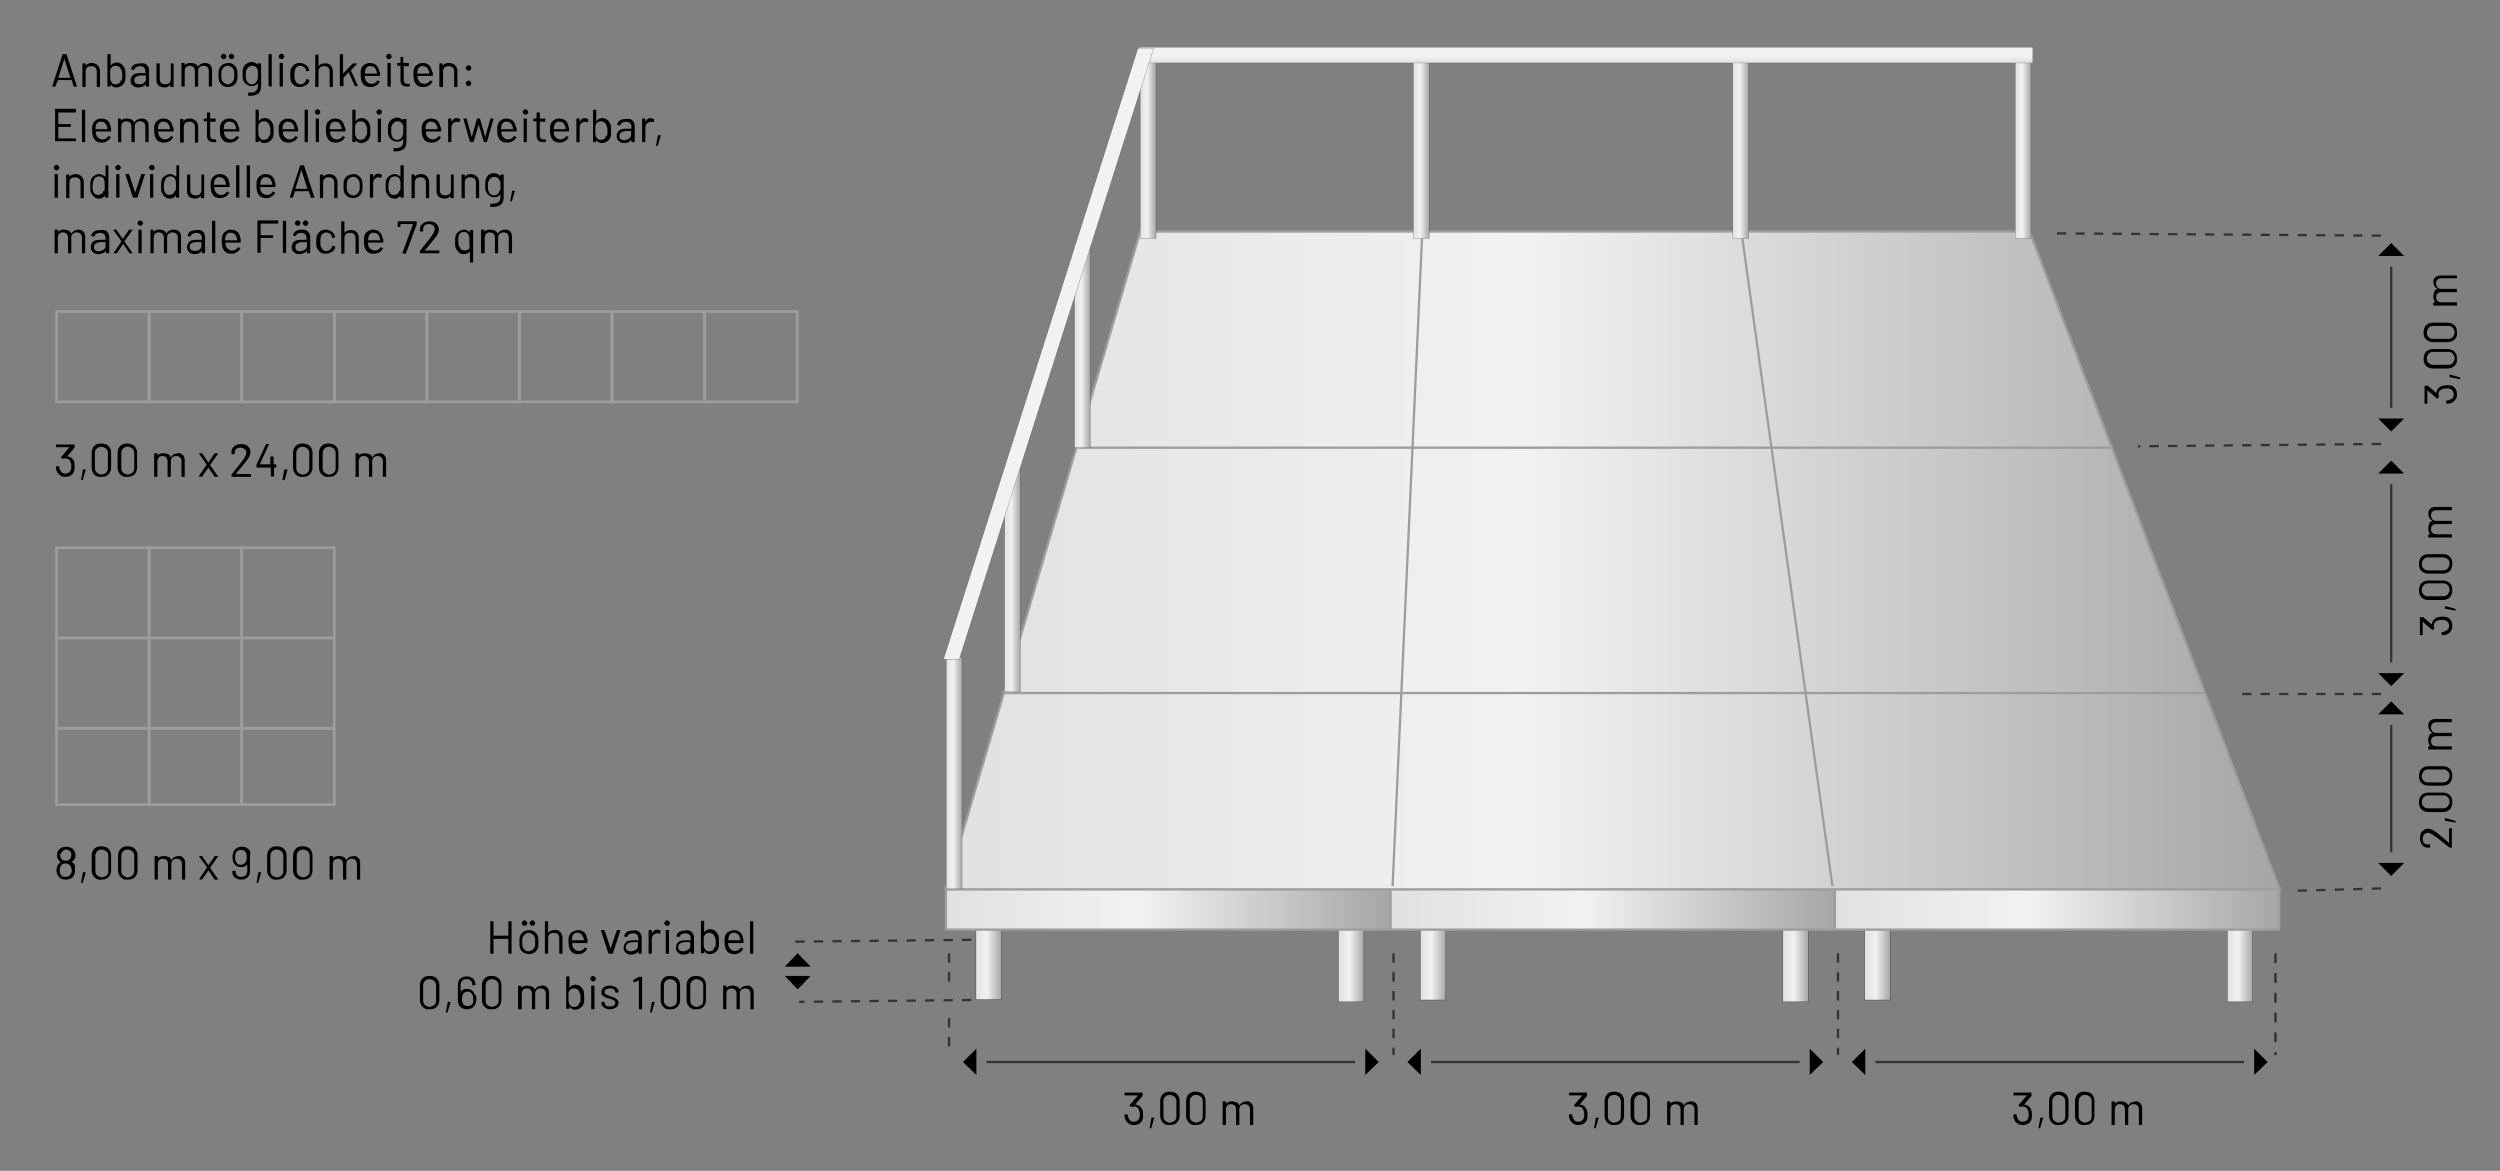 <?xml version="1.0" encoding="utf-8"?>
<!-- Generator: Adobe Illustrator 24.0.0, SVG Export Plug-In . SVG Version: 6.00 Build 0)  -->
<svg version="1.1" xmlns="http://www.w3.org/2000/svg" xmlns:xlink="http://www.w3.org/1999/xlink" x="0px" y="0px"
	 viewBox="0 0 540 252.9" style="enable-background:new 0 0 540 252.9;" xml:space="preserve">
<rect x="0" y="0" width="540" height="252.9" fill="#808080" stroke="none"/>
<style type="text/css">
	.st0{fill:url(#SVGID_1_);stroke:#333333;stroke-width:7.937115e-02;}
	.st1{fill:url(#SVGID_2_);stroke:#333333;stroke-width:7.937115e-02;}
	.st2{fill:url(#SVGID_3_);stroke:#333333;stroke-width:7.937115e-02;}
	.st3{fill:url(#SVGID_4_);stroke:#333333;stroke-width:7.937115e-02;}
	.st4{fill:url(#SVGID_5_);stroke:#333333;stroke-width:7.937115e-02;}
	.st5{fill:url(#SVGID_6_);stroke:#333333;stroke-width:7.937115e-02;}
	.st6{fill:url(#SVGID_7_);stroke:#9D9D9C;stroke-width:0.5;}
	.st7{fill:url(#SVGID_8_);stroke:#9D9D9C;stroke-width:0.5;}
	.st8{fill:url(#SVGID_9_);stroke:#9D9D9C;stroke-width:0.5;}
	.st9{fill:url(#SVGID_10_);stroke:#9D9D9C;stroke-width:0.5;}
	.st10{fill:url(#SVGID_11_);stroke:#9D9D9C;stroke-width:0.5;}
	.st11{fill:url(#SVGID_12_);stroke:#9D9D9C;stroke-width:0.5;}
	.st12{fill:url(#SVGID_13_);stroke:#9D9D9C;stroke-width:0.5;}
	.st13{fill:url(#SVGID_14_);stroke:#9D9D9C;stroke-width:0.5;}
	.st14{fill:url(#SVGID_15_);stroke:#333333;stroke-width:4.860896e-02;}
	.st15{fill:url(#SVGID_16_);stroke:#333333;stroke-width:4.860896e-02;}
	.st16{fill:url(#SVGID_17_);stroke:#333333;stroke-width:4.860896e-02;}
	.st17{fill:url(#SVGID_18_);stroke:#333333;stroke-width:4.860896e-02;}
	.st18{fill:url(#SVGID_19_);stroke:#333333;stroke-width:4.860896e-02;}
	.st19{fill:url(#SVGID_20_);stroke:#333333;stroke-width:4.860896e-02;}
	.st20{fill:url(#SVGID_21_);stroke:#333333;stroke-width:4.860896e-02;}
	.st21{fill:url(#SVGID_22_);stroke:#333333;stroke-width:4.860896e-02;}
	.st22{fill:url(#SVGID_23_);stroke:#333333;stroke-width:4.860896e-02;}
	.st23{fill:none;stroke:#333333;stroke-width:0.51;stroke-dasharray:2.04;}
	.st24{fill:none;stroke:#333333;stroke-width:0.534;stroke-dasharray:2.135;}
	.st25{fill:none;stroke:#333333;stroke-width:0.5;stroke-dasharray:2;}
	.st26{fill:none;stroke:#333333;stroke-width:0.5;}
	.st27{enable-background:new    ;}
	.st28{fill:none;stroke:#9D9D9C;stroke-width:0.564;}
</style>
<g id="Ebene_1">
	<linearGradient id="SVGID_1_" gradientUnits="userSpaceOnUse" x1="210.766" y1="207.803" x2="216.294" y2="207.803">
		<stop  offset="0" style="stop-color:#E1E1E1"/>
		<stop  offset="0.434" style="stop-color:#F2F2F2"/>
		<stop  offset="1" style="stop-color:#A6A6A6"/>
	</linearGradient>
	<rect x="210.8" y="199.6" class="st0" width="5.5" height="16.3"/>
	<linearGradient id="SVGID_2_" gradientUnits="userSpaceOnUse" x1="289.076" y1="208.269" x2="294.603" y2="208.269">
		<stop  offset="0" style="stop-color:#E1E1E1"/>
		<stop  offset="0.434" style="stop-color:#F2F2F2"/>
		<stop  offset="1" style="stop-color:#A6A6A6"/>
	</linearGradient>
	<rect x="289.1" y="200.1" class="st1" width="5.5" height="16.3"/>
	<linearGradient id="SVGID_3_" gradientUnits="userSpaceOnUse" x1="306.766" y1="207.803" x2="312.294" y2="207.803">
		<stop  offset="0" style="stop-color:#E1E1E1"/>
		<stop  offset="0.434" style="stop-color:#F2F2F2"/>
		<stop  offset="1" style="stop-color:#A6A6A6"/>
	</linearGradient>
	<polyline class="st2" points="312.3,199.6 312.3,216 306.8,216 306.8,199.6 	"/>
	<linearGradient id="SVGID_4_" gradientUnits="userSpaceOnUse" x1="385.076" y1="208.269" x2="390.603" y2="208.269">
		<stop  offset="0" style="stop-color:#E1E1E1"/>
		<stop  offset="0.434" style="stop-color:#F2F2F2"/>
		<stop  offset="1" style="stop-color:#A6A6A6"/>
	</linearGradient>
	<polyline class="st3" points="390.6,200.1 390.6,216.4 385.1,216.4 385.1,200.1 	"/>
	<linearGradient id="SVGID_5_" gradientUnits="userSpaceOnUse" x1="402.766" y1="207.803" x2="408.294" y2="207.803">
		<stop  offset="0" style="stop-color:#E1E1E1"/>
		<stop  offset="0.434" style="stop-color:#F2F2F2"/>
		<stop  offset="1" style="stop-color:#A6A6A6"/>
	</linearGradient>
	<polyline class="st4" points="408.3,199.6 408.3,216 402.8,216 402.8,199.6 	"/>
	<linearGradient id="SVGID_6_" gradientUnits="userSpaceOnUse" x1="481.076" y1="208.269" x2="486.603" y2="208.269">
		<stop  offset="0" style="stop-color:#E1E1E1"/>
		<stop  offset="0.434" style="stop-color:#F2F2F2"/>
		<stop  offset="1" style="stop-color:#A6A6A6"/>
	</linearGradient>
	<polyline class="st5" points="486.6,200.1 486.6,216.4 481.1,216.4 481.1,200.1 	"/>
	<linearGradient id="SVGID_7_" gradientUnits="userSpaceOnUse" x1="396.273" y1="196.206" x2="492.236" y2="196.206">
		<stop  offset="0" style="stop-color:#E1E1E1"/>
		<stop  offset="0.434" style="stop-color:#F2F2F2"/>
		<stop  offset="1" style="stop-color:#A6A6A6"/>
	</linearGradient>
	<rect x="396.3" y="191.5" class="st6" width="96" height="9.3"/>
	<linearGradient id="SVGID_8_" gradientUnits="userSpaceOnUse" x1="300.266" y1="196.206" x2="396.228" y2="196.206">
		<stop  offset="0" style="stop-color:#E1E1E1"/>
		<stop  offset="0.434" style="stop-color:#F2F2F2"/>
		<stop  offset="1" style="stop-color:#A6A6A6"/>
	</linearGradient>
	<rect x="300.3" y="191.5" class="st7" width="96" height="9.3"/>
	<linearGradient id="SVGID_9_" gradientUnits="userSpaceOnUse" x1="204.258" y1="196.206" x2="300.221" y2="196.206">
		<stop  offset="0" style="stop-color:#E1E1E1"/>
		<stop  offset="0.434" style="stop-color:#F2F2F2"/>
		<stop  offset="1" style="stop-color:#A6A6A6"/>
	</linearGradient>
	<rect x="204.3" y="191.5" class="st8" width="96" height="9.3"/>
	<linearGradient id="SVGID_10_" gradientUnits="userSpaceOnUse" x1="204.258" y1="121.089" x2="492.363" y2="121.089">
		<stop  offset="0" style="stop-color:#E1E1E1"/>
		<stop  offset="0.434" style="stop-color:#F2F2F2"/>
		<stop  offset="1" style="stop-color:#A6A6A6"/>
	</linearGradient>
	<polygon class="st9" points="438.4,50 246.3,50 204.3,192.1 492.4,192.1 	"/>
	<linearGradient id="SVGID_11_" gradientUnits="userSpaceOnUse" x1="216.796" y1="149.691" x2="476.186" y2="149.691">
		<stop  offset="0" style="stop-color:#E1E1E1"/>
		<stop  offset="0.434" style="stop-color:#F2F2F2"/>
		<stop  offset="1" style="stop-color:#A6A6A6"/>
	</linearGradient>
	<line class="st10" x1="216.8" y1="149.7" x2="476.2" y2="149.7"/>
	<linearGradient id="SVGID_12_" gradientUnits="userSpaceOnUse" x1="232.796" y1="96.691" x2="456.186" y2="96.691">
		<stop  offset="0" style="stop-color:#E1E1E1"/>
		<stop  offset="0.434" style="stop-color:#F2F2F2"/>
		<stop  offset="1" style="stop-color:#A6A6A6"/>
	</linearGradient>
	<line class="st11" x1="232.8" y1="96.7" x2="456.2" y2="96.7"/>
	<linearGradient id="SVGID_13_" gradientUnits="userSpaceOnUse" x1="300.823" y1="120.906" x2="307.213" y2="120.906">
		<stop  offset="0" style="stop-color:#E1E1E1"/>
		<stop  offset="0.434" style="stop-color:#F2F2F2"/>
		<stop  offset="1" style="stop-color:#A6A6A6"/>
	</linearGradient>
	<line class="st12" x1="300.8" y1="191.4" x2="307.2" y2="50.4"/>
	<linearGradient id="SVGID_14_" gradientUnits="userSpaceOnUse" x1="376.213" y1="120.906" x2="395.823" y2="120.906">
		<stop  offset="0" style="stop-color:#E1E1E1"/>
		<stop  offset="0.434" style="stop-color:#F2F2F2"/>
		<stop  offset="1" style="stop-color:#A6A6A6"/>
	</linearGradient>
	<line class="st13" x1="395.8" y1="191.4" x2="376.2" y2="50.4"/>
	<linearGradient id="SVGID_15_" gradientUnits="userSpaceOnUse" x1="204.419" y1="166.999" x2="207.804" y2="166.999">
		<stop  offset="0" style="stop-color:#E1E1E1"/>
		<stop  offset="0.434" style="stop-color:#F2F2F2"/>
		<stop  offset="1" style="stop-color:#A6A6A6"/>
	</linearGradient>
	<rect x="204.4" y="142" class="st14" width="3.4" height="50"/>
	<linearGradient id="SVGID_16_" gradientUnits="userSpaceOnUse" x1="216.974" y1="125.39" x2="220.359" y2="125.39">
		<stop  offset="0" style="stop-color:#E1E1E1"/>
		<stop  offset="0.434" style="stop-color:#F2F2F2"/>
		<stop  offset="1" style="stop-color:#A6A6A6"/>
	</linearGradient>
	<rect x="217" y="101.4" class="st15" width="3.4" height="48"/>
	<linearGradient id="SVGID_17_" gradientUnits="userSpaceOnUse" x1="232.085" y1="74.723" x2="235.47" y2="74.723">
		<stop  offset="0" style="stop-color:#E1E1E1"/>
		<stop  offset="0.434" style="stop-color:#F2F2F2"/>
		<stop  offset="1" style="stop-color:#A6A6A6"/>
	</linearGradient>
	<rect x="232.1" y="52.7" class="st16" width="3.4" height="44"/>
	<linearGradient id="SVGID_18_" gradientUnits="userSpaceOnUse" x1="246.308" y1="31.501" x2="249.692" y2="31.501">
		<stop  offset="0" style="stop-color:#E1E1E1"/>
		<stop  offset="0.434" style="stop-color:#F2F2F2"/>
		<stop  offset="1" style="stop-color:#A6A6A6"/>
	</linearGradient>
	<rect x="246.3" y="11.5" class="st17" width="3.4" height="40"/>
	<linearGradient id="SVGID_19_" gradientUnits="userSpaceOnUse" x1="305.308" y1="31.501" x2="308.692" y2="31.501">
		<stop  offset="0" style="stop-color:#E1E1E1"/>
		<stop  offset="0.434" style="stop-color:#F2F2F2"/>
		<stop  offset="1" style="stop-color:#A6A6A6"/>
	</linearGradient>
	<rect x="305.3" y="11.5" class="st18" width="3.4" height="40"/>
	<linearGradient id="SVGID_20_" gradientUnits="userSpaceOnUse" x1="374.308" y1="31.501" x2="377.692" y2="31.501">
		<stop  offset="0" style="stop-color:#E1E1E1"/>
		<stop  offset="0.434" style="stop-color:#F2F2F2"/>
		<stop  offset="1" style="stop-color:#A6A6A6"/>
	</linearGradient>
	<rect x="374.3" y="11.5" class="st19" width="3.4" height="40"/>
	<linearGradient id="SVGID_21_" gradientUnits="userSpaceOnUse" x1="435.308" y1="31.501" x2="438.692" y2="31.501">
		<stop  offset="0" style="stop-color:#E1E1E1"/>
		<stop  offset="0.434" style="stop-color:#F2F2F2"/>
		<stop  offset="1" style="stop-color:#A6A6A6"/>
	</linearGradient>
	<rect x="435.3" y="11.5" class="st20" width="3.4" height="40"/>
	
		<linearGradient id="SVGID_22_" gradientUnits="userSpaceOnUse" x1="290.442" y1="-49.58" x2="293.827" y2="-49.58" gradientTransform="matrix(4.489659e-11 -1 1 4.489659e-11 392.214 304.054)">
		<stop  offset="0" style="stop-color:#E1E1E1"/>
		<stop  offset="0.434" style="stop-color:#F2F2F2"/>
	</linearGradient>
	<polygon class="st21" points="439.1,10.2 439.1,13.6 246.1,13.6 246.1,10.2 	"/>
	<linearGradient id="SVGID_23_" gradientUnits="userSpaceOnUse" x1="165.798" y1="76.354" x2="166.507" y2="76.354">
		<stop  offset="0" style="stop-color:#E1E1E1"/>
		<stop  offset="0.434" style="stop-color:#F2F2F2"/>
	</linearGradient>
	<polygon class="st22" points="207.2,142.4 203.8,142.4 245.8,10.4 249.2,10.4 	"/>
</g>
<g id="Maße">
	<line class="st23" x1="397" y1="205.9" x2="397" y2="227.9"/>
	<line class="st24" x1="491.5" y1="205.9" x2="491.5" y2="227.9"/>
	<line class="st25" x1="514.3" y1="149.9" x2="482.8" y2="149.9"/>
	<line class="st25" x1="514.3" y1="191.9" x2="495.8" y2="192.4"/>
	<path class="st25" d="M185.1,202.3"/>
	<path class="st25" d="M202.6,200.8"/>
	<line class="st25" x1="209.8" y1="203" x2="171.6" y2="203.4"/>
	<line class="st25" x1="209.8" y1="216" x2="172.6" y2="216.4"/>
	<line class="st26" x1="516.5" y1="156.6" x2="516.5" y2="184.1"/>
	<g class="st27">
		<path d="M529,182.2V179c0-0.1,0-0.1,0.1-0.1h0.4c0.1,0,0.1,0,0.1,0.1v4c0,0.1,0,0.1-0.1,0.1h-0.4c0,0-0.1,0-0.1-0.1
			c-0.3-0.2-0.9-0.7-1.9-1.5l-0.9-0.7c-0.8-0.6-1.4-0.9-1.8-0.9c-0.4,0-0.6,0.1-0.8,0.4c-0.2,0.2-0.3,0.6-0.3,0.9
			c0,0.4,0.1,0.7,0.3,0.9s0.5,0.3,0.9,0.3h0.3c0.1,0,0.1,0,0.1,0.1v0.5c0,0.1,0,0.1-0.1,0.1h-0.4c-0.5,0-0.9-0.2-1.2-0.6
			c-0.3-0.4-0.5-0.8-0.5-1.4c0-0.4,0.1-0.8,0.2-1.1s0.4-0.5,0.6-0.7c0.3-0.2,0.6-0.3,0.9-0.3c0.6,0,1.3,0.3,2,0.9
			c0.4,0.3,1.2,1,2.3,1.9L529,182.2C529,182.2,529,182.2,529,182.2z"/>
		<path d="M530.4,177.7C530.4,177.7,530.3,177.7,530.4,177.7l-2.2-0.4c-0.1,0-0.1-0.1-0.1-0.1v-0.4c0,0,0-0.1,0-0.1c0,0,0,0,0.1,0
			l2.1,0.6c0.1,0,0.1,0,0.1,0.1L530.4,177.7C530.4,177.6,530.4,177.7,530.4,177.7z"/>
		<path d="M529.2,174.8c-0.4,0.4-0.9,0.6-1.5,0.6h-3.2c-0.6,0-1.1-0.2-1.5-0.6c-0.4-0.4-0.5-0.9-0.5-1.5c0-0.6,0.2-1.2,0.5-1.5
			c0.4-0.4,0.9-0.6,1.5-0.6h3.2c0.6,0,1.1,0.2,1.5,0.6c0.4,0.4,0.5,0.9,0.5,1.5C529.7,173.9,529.5,174.4,529.2,174.8z M528.7,172.2
			c-0.2-0.3-0.6-0.4-1-0.4h-3.2c-0.4,0-0.7,0.1-1,0.4c-0.2,0.3-0.4,0.6-0.4,1c0,0.4,0.1,0.8,0.4,1c0.2,0.3,0.6,0.4,1,0.4h3.2
			c0.4,0,0.7-0.1,1-0.4c0.2-0.3,0.4-0.6,0.4-1C529.1,172.8,529,172.5,528.7,172.2z"/>
		<path d="M529.2,169.1c-0.4,0.4-0.9,0.6-1.5,0.6h-3.2c-0.6,0-1.1-0.2-1.5-0.6c-0.4-0.4-0.5-0.9-0.5-1.5c0-0.6,0.2-1.2,0.5-1.5
			c0.4-0.4,0.9-0.6,1.5-0.6h3.2c0.6,0,1.1,0.2,1.5,0.6c0.4,0.4,0.5,0.9,0.5,1.5C529.7,168.2,529.5,168.7,529.2,169.1z M528.7,166.6
			c-0.2-0.3-0.6-0.4-1-0.4h-3.2c-0.4,0-0.7,0.1-1,0.4c-0.2,0.3-0.4,0.6-0.4,1c0,0.4,0.1,0.8,0.4,1c0.2,0.3,0.6,0.4,1,0.4h3.2
			c0.4,0,0.7-0.1,1-0.4c0.2-0.3,0.4-0.6,0.4-1C529.1,167.2,529,166.8,528.7,166.6z"/>
		<path d="M524.9,155.7c0.3-0.3,0.7-0.4,1.2-0.4h3.4c0.1,0,0.1,0,0.1,0.1v0.5c0,0.1,0,0.1-0.1,0.1h-3.2c-0.4,0-0.7,0.1-0.9,0.3
			c-0.2,0.2-0.3,0.5-0.3,0.8c0,0.4,0.1,0.6,0.3,0.9c0.2,0.2,0.5,0.3,0.9,0.3h3.2c0.1,0,0.1,0,0.1,0.1v0.5c0,0.1,0,0.1-0.1,0.1h-3.2
			c-0.4,0-0.7,0.1-0.9,0.3c-0.2,0.2-0.3,0.5-0.3,0.8c0,0.4,0.1,0.6,0.3,0.8c0.2,0.2,0.5,0.3,0.9,0.3h3.2c0.1,0,0.1,0,0.1,0.1v0.5
			c0,0.1,0,0.1-0.1,0.1h-4.9c-0.1,0-0.1,0-0.1-0.1v-0.5c0-0.1,0-0.1,0.1-0.1h0.4c0,0,0,0,0,0c0,0,0,0,0,0c-0.2-0.1-0.3-0.3-0.4-0.6
			s-0.1-0.5-0.1-0.8c0-0.3,0.1-0.6,0.2-0.9s0.3-0.4,0.6-0.6c0,0,0,0,0-0.1c-0.3-0.1-0.5-0.4-0.6-0.6s-0.2-0.6-0.2-0.9
			C524.5,156.3,524.6,155.9,524.9,155.7z"/>
	</g>
	<polygon points="519.3,154.3 516.5,151.5 513.7,154.3 	"/>
	<polygon points="513.7,186.4 516.5,189.2 519.3,186.4 	"/>
	<line class="st25" x1="514.3" y1="95.9" x2="461.8" y2="96.4"/>
	<line class="st26" x1="516.5" y1="104.6" x2="516.5" y2="143.1"/>
	<g class="st27">
		<path d="M527.5,133.2c0.4,0,0.7,0,1,0.1c0.4,0.1,0.7,0.4,0.9,0.7c0.2,0.3,0.3,0.7,0.3,1.2s-0.1,0.9-0.4,1.2
			c-0.2,0.3-0.6,0.6-1,0.7c-0.2,0.1-0.4,0.1-0.8,0.1c-0.1,0-0.1,0-0.1-0.1v-0.5c0-0.1,0-0.1,0.1-0.1c0.2,0,0.4,0,0.5-0.1
			c0.3-0.1,0.5-0.2,0.7-0.4s0.3-0.5,0.3-0.8c0-0.6-0.3-1-0.8-1.2c-0.2-0.1-0.5-0.1-0.8-0.1c-0.4,0-0.7,0.1-1,0.2
			c-0.5,0.2-0.7,0.6-0.7,1.1c0,0.1,0,0.2,0.1,0.4c0,0,0,0,0,0.1c0,0,0,0.1,0,0.1l-0.3,0.3c-0.1,0-0.1,0-0.1,0l-2.1-1.8c0,0,0,0,0,0
			v2.8c0,0.1,0,0.1-0.1,0.1h-0.4c-0.1,0-0.1,0-0.1-0.1v-3.7c0-0.1,0-0.1,0.1-0.1h0.5c0,0,0.1,0,0.1,0l1.9,1.6c0,0,0,0,0,0
			c0,0,0,0,0,0c0-0.7,0.4-1.2,1-1.5C526.6,133.3,527,133.2,527.5,133.2z"/>
		<path d="M530.4,131.9C530.4,131.9,530.3,131.9,530.4,131.9l-2.2-0.4c-0.1,0-0.1-0.1-0.1-0.1v-0.4c0,0,0-0.1,0-0.1c0,0,0,0,0.1,0
			l2.1,0.6c0.1,0,0.1,0,0.1,0.1L530.4,131.9C530.4,131.8,530.4,131.9,530.4,131.9z"/>
		<path d="M529.2,129c-0.4,0.4-0.9,0.6-1.5,0.6h-3.2c-0.6,0-1.1-0.2-1.5-0.6c-0.4-0.4-0.5-0.9-0.5-1.5c0-0.6,0.2-1.2,0.5-1.5
			c0.4-0.4,0.9-0.6,1.5-0.6h3.2c0.6,0,1.1,0.2,1.5,0.6c0.4,0.4,0.5,0.9,0.5,1.5C529.7,128.1,529.5,128.6,529.2,129z M528.7,126.4
			c-0.2-0.3-0.6-0.4-1-0.4h-3.2c-0.4,0-0.7,0.1-1,0.4c-0.2,0.3-0.4,0.6-0.4,1c0,0.4,0.1,0.8,0.4,1c0.2,0.3,0.6,0.4,1,0.4h3.2
			c0.4,0,0.7-0.1,1-0.4c0.2-0.3,0.4-0.6,0.4-1C529.1,127,529,126.7,528.7,126.4z"/>
		<path d="M529.2,123.3c-0.4,0.4-0.9,0.6-1.5,0.6h-3.2c-0.6,0-1.1-0.2-1.5-0.6c-0.4-0.4-0.5-0.9-0.5-1.5c0-0.6,0.2-1.2,0.5-1.5
			c0.4-0.4,0.9-0.6,1.5-0.6h3.2c0.6,0,1.1,0.2,1.5,0.6c0.4,0.4,0.5,0.9,0.5,1.5C529.7,122.4,529.5,123,529.2,123.3z M528.7,120.8
			c-0.2-0.3-0.6-0.4-1-0.4h-3.2c-0.4,0-0.7,0.1-1,0.4c-0.2,0.3-0.4,0.6-0.4,1c0,0.4,0.1,0.8,0.4,1c0.2,0.3,0.6,0.4,1,0.4h3.2
			c0.4,0,0.7-0.1,1-0.4c0.2-0.3,0.4-0.6,0.4-1C529.1,121.4,529,121,528.7,120.8z"/>
		<path d="M524.9,109.9c0.3-0.3,0.7-0.4,1.2-0.4h3.4c0.1,0,0.1,0,0.1,0.1v0.5c0,0.1,0,0.1-0.1,0.1h-3.2c-0.4,0-0.7,0.1-0.9,0.3
			c-0.2,0.2-0.3,0.5-0.3,0.8c0,0.4,0.1,0.6,0.3,0.9c0.2,0.2,0.5,0.3,0.9,0.3h3.2c0.1,0,0.1,0,0.1,0.1v0.5c0,0.1,0,0.1-0.1,0.1h-3.2
			c-0.4,0-0.7,0.1-0.9,0.3c-0.2,0.2-0.3,0.5-0.3,0.8c0,0.4,0.1,0.6,0.3,0.8c0.2,0.2,0.5,0.3,0.9,0.3h3.2c0.1,0,0.1,0,0.1,0.1v0.5
			c0,0.1,0,0.1-0.1,0.1h-4.9c-0.1,0-0.1,0-0.1-0.1v-0.5c0-0.1,0-0.1,0.1-0.1h0.4c0,0,0,0,0,0c0,0,0,0,0,0c-0.2-0.1-0.3-0.3-0.4-0.6
			s-0.1-0.5-0.1-0.8c0-0.3,0.1-0.6,0.2-0.9s0.3-0.4,0.6-0.6c0,0,0,0,0-0.1c-0.3-0.1-0.5-0.4-0.6-0.6s-0.2-0.6-0.2-0.9
			C524.5,110.5,524.6,110.2,524.9,109.9z"/>
	</g>
	<polygon points="519.3,102.3 516.5,99.5 513.7,102.3 	"/>
	<polygon points="513.7,145.4 516.5,148.2 519.3,145.4 	"/>
	<line class="st25" x1="514.3" y1="50.9" x2="442.8" y2="50.4"/>
	<line class="st26" x1="516.5" y1="57.6" x2="516.5" y2="88.1"/>
	<g class="st27">
		<path d="M528.5,83.2c0.4,0,0.7,0,1,0.1c0.4,0.1,0.7,0.4,0.9,0.7c0.2,0.3,0.3,0.7,0.3,1.2s-0.1,0.9-0.4,1.2c-0.2,0.3-0.6,0.6-1,0.7
			c-0.2,0.1-0.4,0.1-0.8,0.1c-0.1,0-0.1,0-0.1-0.1v-0.5c0-0.1,0-0.1,0.1-0.1c0.2,0,0.4,0,0.5-0.1c0.3-0.1,0.5-0.2,0.7-0.4
			s0.3-0.5,0.3-0.8c0-0.6-0.3-1-0.8-1.2c-0.2-0.1-0.5-0.1-0.8-0.1c-0.4,0-0.7,0.1-1,0.2c-0.5,0.2-0.7,0.6-0.7,1.1
			c0,0.1,0,0.2,0.1,0.4c0,0,0,0,0,0.1c0,0,0,0.1,0,0.1l-0.3,0.3c-0.1,0-0.1,0-0.1,0l-2.1-1.8c0,0,0,0,0,0v2.8c0,0.1,0,0.1-0.1,0.1
			h-0.4c-0.1,0-0.1,0-0.1-0.1v-3.7c0-0.1,0-0.1,0.1-0.1h0.5c0,0,0.1,0,0.1,0l1.9,1.6c0,0,0,0,0,0c0,0,0,0,0,0c0-0.7,0.4-1.2,1-1.5
			C527.7,83.3,528.1,83.2,528.5,83.2z"/>
		<path d="M531.4,81.9C531.4,81.9,531.4,81.9,531.4,81.9l-2.2-0.4c-0.1,0-0.1-0.1-0.1-0.1v-0.4c0,0,0-0.1,0-0.1c0,0,0,0,0.1,0
			l2.1,0.6c0.1,0,0.1,0,0.1,0.1L531.4,81.9C531.5,81.8,531.5,81.9,531.4,81.9z"/>
		<path d="M530.2,79c-0.4,0.4-0.9,0.6-1.5,0.6h-3.2c-0.6,0-1.1-0.2-1.5-0.6c-0.4-0.4-0.5-0.9-0.5-1.5c0-0.6,0.2-1.2,0.5-1.5
			c0.4-0.4,0.9-0.6,1.5-0.6h3.2c0.6,0,1.1,0.2,1.5,0.6c0.4,0.4,0.5,0.9,0.5,1.5C530.8,78.1,530.6,78.6,530.2,79z M529.8,76.4
			c-0.2-0.3-0.6-0.4-1-0.4h-3.2c-0.4,0-0.7,0.1-1,0.4c-0.2,0.3-0.4,0.6-0.4,1c0,0.4,0.1,0.8,0.4,1c0.2,0.3,0.6,0.4,1,0.4h3.2
			c0.4,0,0.7-0.1,1-0.4c0.2-0.3,0.4-0.6,0.4-1C530.2,77,530,76.7,529.8,76.4z"/>
		<path d="M530.2,73.3c-0.4,0.4-0.9,0.6-1.5,0.6h-3.2c-0.6,0-1.1-0.2-1.5-0.6c-0.4-0.4-0.5-0.9-0.5-1.5c0-0.6,0.2-1.2,0.5-1.5
			c0.4-0.4,0.9-0.6,1.5-0.6h3.2c0.6,0,1.1,0.2,1.5,0.6c0.4,0.4,0.5,0.9,0.5,1.5C530.8,72.4,530.6,73,530.2,73.3z M529.8,70.8
			c-0.2-0.3-0.6-0.4-1-0.4h-3.2c-0.4,0-0.7,0.1-1,0.4c-0.2,0.3-0.4,0.6-0.4,1c0,0.4,0.1,0.8,0.4,1c0.2,0.3,0.6,0.4,1,0.4h3.2
			c0.4,0,0.7-0.1,1-0.4c0.2-0.3,0.4-0.6,0.4-1C530.2,71.4,530,71,529.8,70.8z"/>
		<path d="M526,59.9c0.3-0.3,0.7-0.4,1.2-0.4h3.4c0.1,0,0.1,0,0.1,0.1V60c0,0.1,0,0.1-0.1,0.1h-3.2c-0.4,0-0.7,0.1-0.9,0.3
			c-0.2,0.2-0.3,0.5-0.3,0.8c0,0.4,0.1,0.6,0.3,0.9c0.2,0.2,0.5,0.3,0.9,0.3h3.2c0.1,0,0.1,0,0.1,0.1v0.5c0,0.1,0,0.1-0.1,0.1h-3.2
			c-0.4,0-0.7,0.1-0.9,0.3c-0.2,0.2-0.3,0.5-0.3,0.8c0,0.4,0.1,0.6,0.3,0.8c0.2,0.2,0.5,0.3,0.9,0.3h3.2c0.1,0,0.1,0,0.1,0.1v0.5
			c0,0.1,0,0.1-0.1,0.1h-4.9c-0.1,0-0.1,0-0.1-0.1v-0.5c0-0.1,0-0.1,0.1-0.1h0.4c0,0,0,0,0,0c0,0,0,0,0,0c-0.2-0.1-0.3-0.3-0.4-0.6
			s-0.1-0.5-0.1-0.8c0-0.3,0.1-0.6,0.2-0.9s0.3-0.4,0.6-0.6c0,0,0,0,0-0.1c-0.3-0.1-0.5-0.4-0.6-0.6s-0.2-0.6-0.2-0.9
			C525.6,60.5,525.7,60.2,526,59.9z"/>
	</g>
	<polygon points="519.3,55.3 516.5,52.5 513.7,55.3 	"/>
	<polygon points="513.7,90.4 516.5,93.2 519.3,90.4 	"/>
	<polygon points="175.1,208.8 172.3,205.9 169.5,208.8 	"/>
	<polygon points="169.5,210.8 172.3,213.7 175.1,210.8 	"/>
	<g class="st27">
		<path d="M438.9,240.8c0,0.4,0,0.7-0.1,1c-0.1,0.4-0.4,0.7-0.7,0.9c-0.3,0.2-0.7,0.3-1.2,0.3s-0.9-0.1-1.2-0.4
			c-0.3-0.2-0.6-0.6-0.7-1c-0.1-0.2-0.1-0.4-0.1-0.8c0-0.1,0-0.1,0.1-0.1h0.5c0.1,0,0.1,0,0.1,0.1c0,0.2,0,0.4,0.1,0.5
			c0.1,0.3,0.2,0.5,0.4,0.7s0.5,0.3,0.8,0.3c0.6,0,1-0.3,1.2-0.8c0.1-0.2,0.1-0.5,0.1-0.8c0-0.4-0.1-0.7-0.2-1
			c-0.2-0.5-0.6-0.7-1.1-0.7c-0.1,0-0.2,0-0.4,0.1c0,0,0,0-0.1,0c0,0-0.1,0-0.1,0l-0.3-0.3c0-0.1,0-0.1,0-0.1l1.8-2.1c0,0,0,0,0,0
			h-2.8c-0.1,0-0.1,0-0.1-0.1v-0.4c0-0.1,0-0.1,0.1-0.1h3.7c0.1,0,0.1,0,0.1,0.1v0.5c0,0,0,0.1,0,0.1l-1.6,1.9c0,0,0,0,0,0
			c0,0,0,0,0,0c0.7,0,1.2,0.4,1.5,1C438.9,240,438.9,240.4,438.9,240.8z"/>
		<path d="M440.3,243.7C440.3,243.7,440.3,243.7,440.3,243.7l0.4-2.2c0-0.1,0.1-0.1,0.1-0.1h0.4c0,0,0.1,0,0.1,0c0,0,0,0,0,0.1
			l-0.6,2.1c0,0.1,0,0.1-0.1,0.1L440.3,243.7C440.3,243.8,440.3,243.7,440.3,243.7z"/>
		<path d="M443.2,242.5c-0.4-0.4-0.6-0.9-0.6-1.5v-3.2c0-0.6,0.2-1.1,0.6-1.5c0.4-0.4,0.9-0.5,1.5-0.5c0.6,0,1.2,0.2,1.5,0.5
			c0.4,0.4,0.6,0.9,0.6,1.5v3.2c0,0.6-0.2,1.1-0.6,1.5c-0.4,0.4-0.9,0.5-1.5,0.5C444.1,243.1,443.6,242.9,443.2,242.5z M445.7,242.1
			c0.3-0.2,0.4-0.6,0.4-1v-3.2c0-0.4-0.1-0.7-0.4-1c-0.3-0.2-0.6-0.4-1-0.4c-0.4,0-0.8,0.1-1,0.4c-0.3,0.2-0.4,0.6-0.4,1v3.2
			c0,0.4,0.1,0.7,0.4,1c0.3,0.2,0.6,0.4,1,0.4C445.1,242.4,445.5,242.3,445.7,242.1z"/>
		<path d="M448.8,242.5c-0.4-0.4-0.6-0.9-0.6-1.5v-3.2c0-0.6,0.2-1.1,0.6-1.5c0.4-0.4,0.9-0.5,1.5-0.5c0.6,0,1.2,0.2,1.5,0.5
			c0.4,0.4,0.6,0.9,0.6,1.5v3.2c0,0.6-0.2,1.1-0.6,1.5c-0.4,0.4-0.9,0.5-1.5,0.5C449.7,243.1,449.2,242.9,448.8,242.5z M451.4,242.1
			c0.3-0.2,0.4-0.6,0.4-1v-3.2c0-0.4-0.1-0.7-0.4-1c-0.3-0.2-0.6-0.4-1-0.4c-0.4,0-0.8,0.1-1,0.4c-0.3,0.2-0.4,0.6-0.4,1v3.2
			c0,0.4,0.1,0.7,0.4,1c0.3,0.2,0.6,0.4,1,0.4C450.8,242.4,451.1,242.3,451.4,242.1z"/>
		<path d="M462.3,238.3c0.3,0.3,0.4,0.7,0.4,1.2v3.4c0,0.1,0,0.1-0.1,0.1h-0.5c-0.1,0-0.1,0-0.1-0.1v-3.2c0-0.4-0.1-0.7-0.3-0.9
			c-0.2-0.2-0.5-0.3-0.8-0.3c-0.4,0-0.6,0.1-0.9,0.3c-0.2,0.2-0.3,0.5-0.3,0.9v3.2c0,0.1,0,0.1-0.1,0.1h-0.5c-0.1,0-0.1,0-0.1-0.1
			v-3.2c0-0.4-0.1-0.7-0.3-0.9c-0.2-0.2-0.5-0.3-0.8-0.3c-0.4,0-0.6,0.1-0.8,0.3c-0.2,0.2-0.3,0.5-0.3,0.9v3.2c0,0.1,0,0.1-0.1,0.1
			h-0.5c-0.1,0-0.1,0-0.1-0.1V238c0-0.1,0-0.1,0.1-0.1h0.5c0.1,0,0.1,0,0.1,0.1v0.4c0,0,0,0,0,0c0,0,0,0,0,0
			c0.1-0.2,0.3-0.3,0.6-0.4c0.2-0.1,0.5-0.1,0.8-0.1c0.3,0,0.6,0.1,0.9,0.2c0.2,0.1,0.4,0.3,0.6,0.6c0,0,0,0,0.1,0
			c0.1-0.3,0.4-0.5,0.6-0.6s0.6-0.2,0.9-0.2C461.6,237.8,462,238,462.3,238.3z"/>
	</g>
	<line class="st26" x1="405.1" y1="229.4" x2="484.7" y2="229.4"/>
	<polygon points="402.9,226.5 400,229.4 402.9,232.2 	"/>
	<polygon points="486.9,232.2 489.8,229.4 486.9,226.5 	"/>
	<line class="st23" x1="301" y1="205.9" x2="301" y2="227.9"/>
	<g class="st27">
		<path d="M342.9,240.8c0,0.4,0,0.7-0.1,1c-0.1,0.4-0.4,0.7-0.7,0.9c-0.3,0.2-0.7,0.3-1.2,0.3s-0.9-0.1-1.2-0.4
			c-0.3-0.2-0.6-0.6-0.7-1c-0.1-0.2-0.1-0.4-0.1-0.8c0-0.1,0-0.1,0.1-0.1h0.5c0.1,0,0.1,0,0.1,0.1c0,0.2,0,0.4,0.1,0.5
			c0.1,0.3,0.2,0.5,0.4,0.7s0.5,0.3,0.8,0.3c0.6,0,1-0.3,1.2-0.8c0.1-0.2,0.1-0.5,0.1-0.8c0-0.4-0.1-0.7-0.2-1
			c-0.2-0.5-0.6-0.7-1.1-0.7c-0.1,0-0.2,0-0.4,0.1c0,0,0,0-0.1,0c0,0-0.1,0-0.1,0l-0.3-0.3c0-0.1,0-0.1,0-0.1l1.8-2.1c0,0,0,0,0,0
			h-2.8c-0.1,0-0.1,0-0.1-0.1v-0.4c0-0.1,0-0.1,0.1-0.1h3.7c0.1,0,0.1,0,0.1,0.1v0.5c0,0,0,0.1,0,0.1l-1.6,1.9c0,0,0,0,0,0
			c0,0,0,0,0,0c0.7,0,1.2,0.4,1.5,1C342.9,240,342.9,240.4,342.9,240.8z"/>
		<path d="M344.3,243.7C344.3,243.7,344.3,243.7,344.3,243.7l0.4-2.2c0-0.1,0.1-0.1,0.1-0.1h0.4c0,0,0.1,0,0.1,0c0,0,0,0,0,0.1
			l-0.6,2.1c0,0.1,0,0.1-0.1,0.1L344.3,243.7C344.3,243.8,344.3,243.7,344.3,243.7z"/>
		<path d="M347.2,242.5c-0.4-0.4-0.6-0.9-0.6-1.5v-3.2c0-0.6,0.2-1.1,0.6-1.5c0.4-0.4,0.9-0.5,1.5-0.5c0.6,0,1.2,0.2,1.5,0.5
			c0.4,0.4,0.6,0.9,0.6,1.5v3.2c0,0.6-0.2,1.1-0.6,1.5c-0.4,0.4-0.9,0.5-1.5,0.5C348.1,243.1,347.6,242.9,347.2,242.5z M349.7,242.1
			c0.3-0.2,0.4-0.6,0.4-1v-3.2c0-0.4-0.1-0.7-0.4-1c-0.3-0.2-0.6-0.4-1-0.4c-0.4,0-0.8,0.1-1,0.4c-0.3,0.2-0.4,0.6-0.4,1v3.2
			c0,0.4,0.1,0.7,0.4,1c0.3,0.2,0.6,0.4,1,0.4C349.1,242.4,349.5,242.3,349.7,242.1z"/>
		<path d="M352.8,242.5c-0.4-0.4-0.6-0.9-0.6-1.5v-3.2c0-0.6,0.2-1.1,0.6-1.5c0.4-0.4,0.9-0.5,1.5-0.5c0.6,0,1.2,0.2,1.5,0.5
			c0.4,0.4,0.6,0.9,0.6,1.5v3.2c0,0.6-0.2,1.1-0.6,1.5c-0.4,0.4-0.9,0.5-1.5,0.5C353.7,243.1,353.2,242.9,352.8,242.5z M355.4,242.1
			c0.3-0.2,0.4-0.6,0.4-1v-3.2c0-0.4-0.1-0.7-0.4-1c-0.3-0.2-0.6-0.4-1-0.4c-0.4,0-0.8,0.1-1,0.4c-0.3,0.2-0.4,0.6-0.4,1v3.2
			c0,0.4,0.1,0.7,0.4,1c0.3,0.2,0.6,0.4,1,0.4C354.8,242.4,355.1,242.3,355.4,242.1z"/>
		<path d="M366.3,238.3c0.3,0.3,0.4,0.7,0.4,1.2v3.4c0,0.1,0,0.1-0.1,0.1h-0.5c-0.1,0-0.1,0-0.1-0.1v-3.2c0-0.4-0.1-0.7-0.3-0.9
			c-0.2-0.2-0.5-0.3-0.8-0.3c-0.4,0-0.6,0.1-0.9,0.3c-0.2,0.2-0.3,0.5-0.3,0.9v3.2c0,0.1,0,0.1-0.1,0.1h-0.5c-0.1,0-0.1,0-0.1-0.1
			v-3.2c0-0.4-0.1-0.7-0.3-0.9c-0.2-0.2-0.5-0.3-0.8-0.3c-0.4,0-0.6,0.1-0.8,0.3c-0.2,0.2-0.3,0.5-0.3,0.9v3.2c0,0.1,0,0.1-0.1,0.1
			h-0.5c-0.1,0-0.1,0-0.1-0.1V238c0-0.1,0-0.1,0.1-0.1h0.5c0.1,0,0.1,0,0.1,0.1v0.4c0,0,0,0,0,0c0,0,0,0,0,0
			c0.1-0.2,0.3-0.3,0.6-0.4s0.5-0.1,0.8-0.1c0.3,0,0.6,0.1,0.9,0.2s0.4,0.3,0.6,0.6c0,0,0,0,0.1,0c0.1-0.3,0.4-0.5,0.6-0.6
			s0.6-0.2,0.9-0.2C365.6,237.8,366,238,366.3,238.3z"/>
	</g>
	<line class="st26" x1="309.1" y1="229.4" x2="388.7" y2="229.4"/>
	<polygon points="306.9,226.5 304,229.4 306.9,232.2 	"/>
	<polygon points="390.9,232.2 393.8,229.4 390.9,226.5 	"/>
	<line class="st23" x1="205" y1="219.9" x2="205" y2="227.9"/>
	<line class="st23" x1="205" y1="205.9" x2="205" y2="213.9"/>
	<g class="st27">
		<path d="M246.9,240.8c0,0.4,0,0.7-0.1,1c-0.1,0.4-0.4,0.7-0.7,0.9c-0.3,0.2-0.7,0.3-1.2,0.3s-0.9-0.1-1.2-0.4
			c-0.3-0.2-0.6-0.6-0.7-1c-0.1-0.2-0.1-0.4-0.1-0.8c0-0.1,0-0.1,0.1-0.1h0.5c0.1,0,0.1,0,0.1,0.1c0,0.2,0,0.4,0.1,0.5
			c0.1,0.3,0.2,0.5,0.4,0.7s0.5,0.3,0.8,0.3c0.6,0,1-0.3,1.2-0.8c0.1-0.2,0.1-0.5,0.1-0.8c0-0.4-0.1-0.7-0.2-1
			c-0.2-0.5-0.6-0.7-1.1-0.7c-0.1,0-0.2,0-0.4,0.1c0,0,0,0-0.1,0c0,0-0.1,0-0.1,0l-0.3-0.3c0-0.1,0-0.1,0-0.1l1.8-2.1c0,0,0,0,0,0
			h-2.8c-0.1,0-0.1,0-0.1-0.1v-0.4c0-0.1,0-0.1,0.1-0.1h3.7c0.1,0,0.1,0,0.1,0.1v0.5c0,0,0,0.1,0,0.1l-1.6,1.9c0,0,0,0,0,0
			c0,0,0,0,0,0c0.7,0,1.2,0.4,1.5,1C246.9,240,246.9,240.4,246.9,240.8z"/>
		<path d="M248.3,243.7C248.3,243.7,248.3,243.7,248.3,243.7l0.4-2.2c0-0.1,0.1-0.1,0.1-0.1h0.4c0,0,0.1,0,0.1,0c0,0,0,0,0,0.1
			l-0.6,2.1c0,0.1,0,0.1-0.1,0.1L248.3,243.7C248.3,243.8,248.3,243.7,248.3,243.7z"/>
		<path d="M251.2,242.5c-0.4-0.4-0.6-0.9-0.6-1.5v-3.2c0-0.6,0.2-1.1,0.6-1.5c0.4-0.4,0.9-0.5,1.5-0.5c0.6,0,1.2,0.2,1.5,0.5
			c0.4,0.4,0.6,0.9,0.6,1.5v3.2c0,0.6-0.2,1.1-0.6,1.5c-0.4,0.4-0.9,0.5-1.5,0.5C252.1,243.1,251.6,242.9,251.2,242.5z M253.7,242.1
			c0.3-0.2,0.4-0.6,0.4-1v-3.2c0-0.4-0.1-0.7-0.4-1c-0.3-0.2-0.6-0.4-1-0.4c-0.4,0-0.8,0.1-1,0.4c-0.3,0.2-0.4,0.6-0.4,1v3.2
			c0,0.4,0.1,0.7,0.4,1c0.3,0.2,0.6,0.4,1,0.4C253.1,242.4,253.5,242.3,253.7,242.1z"/>
		<path d="M256.8,242.5c-0.4-0.4-0.6-0.9-0.6-1.5v-3.2c0-0.6,0.2-1.1,0.6-1.5c0.4-0.4,0.9-0.5,1.5-0.5c0.6,0,1.2,0.2,1.5,0.5
			c0.4,0.4,0.6,0.9,0.6,1.5v3.2c0,0.6-0.2,1.1-0.6,1.5c-0.4,0.4-0.9,0.5-1.5,0.5C257.7,243.1,257.2,242.9,256.8,242.5z M259.4,242.1
			c0.3-0.2,0.4-0.6,0.4-1v-3.2c0-0.4-0.1-0.7-0.4-1c-0.3-0.2-0.6-0.4-1-0.4c-0.4,0-0.8,0.1-1,0.4c-0.3,0.2-0.4,0.6-0.4,1v3.2
			c0,0.4,0.1,0.7,0.4,1c0.3,0.2,0.6,0.4,1,0.4C258.8,242.4,259.1,242.3,259.4,242.1z"/>
		<path d="M270.3,238.3c0.3,0.3,0.4,0.7,0.4,1.2v3.4c0,0.1,0,0.1-0.1,0.1h-0.5c-0.1,0-0.1,0-0.1-0.1v-3.2c0-0.4-0.1-0.7-0.3-0.9
			c-0.2-0.2-0.5-0.3-0.8-0.3c-0.4,0-0.6,0.1-0.9,0.3c-0.2,0.2-0.3,0.5-0.3,0.9v3.2c0,0.1,0,0.1-0.1,0.1h-0.5c-0.1,0-0.1,0-0.1-0.1
			v-3.2c0-0.4-0.1-0.7-0.3-0.9c-0.2-0.2-0.5-0.3-0.8-0.3c-0.4,0-0.6,0.1-0.8,0.3c-0.2,0.2-0.3,0.5-0.3,0.9v3.2c0,0.1,0,0.1-0.1,0.1
			h-0.5c-0.1,0-0.1,0-0.1-0.1V238c0-0.1,0-0.1,0.1-0.1h0.5c0.1,0,0.1,0,0.1,0.1v0.4c0,0,0,0,0,0c0,0,0,0,0,0
			c0.1-0.2,0.3-0.3,0.6-0.4s0.5-0.1,0.8-0.1c0.3,0,0.6,0.1,0.9,0.2s0.4,0.3,0.6,0.6c0,0,0,0,0.1,0c0.1-0.3,0.4-0.5,0.6-0.6
			s0.6-0.2,0.9-0.2C269.6,237.8,270,238,270.3,238.3z"/>
	</g>
	<line class="st26" x1="213.1" y1="229.4" x2="292.7" y2="229.4"/>
	<polygon points="210.9,226.5 208,229.4 210.9,232.2 	"/>
	<polygon points="294.9,232.2 297.8,229.4 294.9,226.5 	"/>
	<g class="st27">
		<path d="M109.9,199h0.5c0.1,0,0.1,0,0.1,0.1v6.8c0,0.1,0,0.1-0.1,0.1h-0.5c-0.1,0-0.1,0-0.1-0.1v-3.1c0,0,0,0,0,0h-3.2
			c0,0,0,0,0,0v3.1c0,0.1,0,0.1-0.1,0.1H106c-0.1,0-0.1,0-0.1-0.1v-6.8c0-0.1,0-0.1,0.1-0.1h0.5c0.1,0,0.1,0,0.1,0.1v3c0,0,0,0,0,0
			h3.2c0,0,0,0,0,0v-3C109.8,199,109.9,199,109.9,199z"/>
		<path d="M113,205.7c-0.3-0.2-0.6-0.6-0.7-1c-0.1-0.3-0.1-0.7-0.1-1.2s0-0.9,0.1-1.2c0.1-0.4,0.4-0.8,0.7-1
			c0.3-0.2,0.8-0.4,1.3-0.4c0.5,0,0.9,0.1,1.2,0.4c0.3,0.2,0.6,0.6,0.7,1c0.1,0.3,0.1,0.7,0.1,1.2c0,0.5,0,1-0.1,1.2
			c-0.1,0.4-0.4,0.8-0.7,1c-0.3,0.2-0.8,0.4-1.2,0.4S113.3,205.9,113,205.7z M112.9,199.8c-0.1-0.1-0.2-0.2-0.2-0.4
			c0-0.2,0.1-0.3,0.2-0.4c0.1-0.1,0.2-0.2,0.4-0.2c0.2,0,0.3,0.1,0.4,0.2c0.1,0.1,0.2,0.2,0.2,0.4c0,0.2-0.1,0.3-0.2,0.4
			c-0.1,0.1-0.2,0.2-0.4,0.2C113.1,200,113,199.9,112.9,199.8z M115,205.2c0.2-0.2,0.4-0.4,0.5-0.7c0.1-0.2,0.1-0.6,0.1-1
			c0-0.4,0-0.8-0.1-1c-0.1-0.3-0.2-0.5-0.5-0.7s-0.5-0.3-0.8-0.3c-0.3,0-0.6,0.1-0.8,0.3c-0.2,0.2-0.4,0.4-0.5,0.7
			c-0.1,0.2-0.1,0.6-0.1,1c0,0.4,0,0.8,0.1,1c0.1,0.3,0.2,0.5,0.5,0.7c0.2,0.2,0.5,0.3,0.8,0.3C114.5,205.4,114.8,205.3,115,205.2z
			 M114.6,199.8c-0.1-0.1-0.2-0.2-0.2-0.4c0-0.2,0.1-0.3,0.2-0.4s0.2-0.2,0.4-0.2c0.2,0,0.3,0.1,0.4,0.2c0.1,0.1,0.2,0.2,0.2,0.4
			c0,0.2-0.1,0.3-0.2,0.4c-0.1,0.1-0.2,0.2-0.4,0.2C114.8,200,114.7,199.9,114.6,199.8z"/>
		<path d="M121,201.3c0.3,0.3,0.5,0.7,0.5,1.3v3.3c0,0.1,0,0.1-0.1,0.1h-0.5c-0.1,0-0.1,0-0.1-0.1v-3.2c0-0.4-0.1-0.7-0.3-0.9
			c-0.2-0.2-0.5-0.3-0.9-0.3c-0.4,0-0.7,0.1-0.9,0.3c-0.2,0.2-0.3,0.5-0.3,0.9v3.2c0,0.1,0,0.1-0.1,0.1h-0.5c-0.1,0-0.1,0-0.1-0.1
			v-6.8c0-0.1,0-0.1,0.1-0.1h0.5c0.1,0,0.1,0,0.1,0.1v2.4c0,0,0,0,0,0c0,0,0,0,0,0c0.3-0.4,0.7-0.6,1.4-0.6
			C120.3,200.8,120.7,201,121,201.3z"/>
		<path d="M126.9,203.3v0.3c0,0.1,0,0.1-0.1,0.1h-3.2c0,0,0,0,0,0c0,0.4,0,0.6,0.1,0.7c0.1,0.3,0.2,0.5,0.5,0.7
			c0.2,0.2,0.5,0.3,0.9,0.3c0.3,0,0.5-0.1,0.7-0.2c0.2-0.1,0.4-0.3,0.5-0.5c0-0.1,0.1-0.1,0.1,0l0.4,0.2c0.1,0,0.1,0.1,0,0.1
			c-0.2,0.3-0.4,0.6-0.8,0.8c-0.3,0.2-0.7,0.3-1.1,0.3c-0.5,0-0.9-0.1-1.2-0.3s-0.5-0.5-0.7-0.9c-0.1-0.3-0.2-0.8-0.2-1.4
			c0-0.3,0-0.5,0-0.7c0-0.2,0-0.3,0.1-0.5c0.1-0.4,0.3-0.8,0.7-1s0.8-0.4,1.2-0.4c0.6,0,1.1,0.2,1.4,0.5s0.5,0.7,0.6,1.3
			C126.9,202.8,126.9,203,126.9,203.3z M124,201.7c-0.2,0.2-0.4,0.4-0.4,0.7c0,0.1-0.1,0.4-0.1,0.7c0,0,0,0,0,0h2.6c0,0,0,0,0,0
			c0-0.3,0-0.5-0.1-0.6c-0.1-0.3-0.2-0.5-0.4-0.7c-0.2-0.2-0.5-0.3-0.8-0.3C124.5,201.4,124.2,201.5,124,201.7z"/>
		<path d="M131.4,205.9l-1.6-4.9l0,0c0,0,0-0.1,0.1-0.1h0.6c0.1,0,0.1,0,0.1,0.1l1.3,3.9c0,0,0,0,0,0s0,0,0,0l1.3-3.9
			c0-0.1,0.1-0.1,0.1-0.1l0.6,0c0.1,0,0.1,0,0.1,0.1l-1.6,4.9c0,0.1-0.1,0.1-0.1,0.1h-0.6C131.5,206,131.5,205.9,131.4,205.9z"/>
		<path d="M138.1,201.3c0.3,0.3,0.5,0.7,0.5,1.2v3.4c0,0.1,0,0.1-0.1,0.1h-0.5c-0.1,0-0.1,0-0.1-0.1v-0.4c0,0,0,0,0,0c0,0,0,0,0,0
			c-0.2,0.2-0.4,0.4-0.6,0.5s-0.6,0.2-0.9,0.2c-0.5,0-0.9-0.1-1.2-0.4c-0.3-0.2-0.5-0.6-0.5-1.1c0-0.5,0.2-0.9,0.5-1.2
			s0.9-0.4,1.5-0.4h1.2c0,0,0,0,0,0v-0.4c0-0.3-0.1-0.6-0.3-0.8c-0.2-0.2-0.5-0.3-0.9-0.3c-0.3,0-0.6,0.1-0.8,0.2s-0.3,0.3-0.4,0.5
			c0,0.1-0.1,0.1-0.1,0.1l-0.5-0.1c-0.1,0-0.1,0-0.1-0.1c0.1-0.4,0.3-0.7,0.6-0.9s0.8-0.3,1.3-0.3
			C137.3,200.8,137.7,201,138.1,201.3z M137.4,205.1c0.3-0.2,0.4-0.5,0.4-0.8v-0.8c0,0,0,0,0,0h-1.1c-0.4,0-0.8,0.1-1.1,0.3
			s-0.4,0.4-0.4,0.8c0,0.3,0.1,0.5,0.3,0.7c0.2,0.1,0.5,0.2,0.8,0.2C136.8,205.4,137.1,205.3,137.4,205.1z"/>
		<path d="M142.6,201c0.1,0,0.1,0.1,0.1,0.1l-0.1,0.5c0,0.1-0.1,0.1-0.1,0.1c-0.1,0-0.2-0.1-0.4-0.1l-0.1,0c-0.3,0-0.6,0.1-0.9,0.4
			c-0.2,0.2-0.3,0.6-0.3,0.9v3c0,0.1,0,0.1-0.1,0.1h-0.5c-0.1,0-0.1,0-0.1-0.1V201c0-0.1,0-0.1,0.1-0.1h0.5c0.1,0,0.1,0,0.1,0.1v0.6
			c0,0,0,0,0,0c0,0,0,0,0,0c0.1-0.2,0.3-0.4,0.5-0.6s0.5-0.2,0.8-0.2C142.3,200.9,142.5,200.9,142.6,201z"/>
		<path d="M143.7,199.8c-0.1-0.1-0.2-0.2-0.2-0.4c0-0.2,0.1-0.3,0.2-0.4c0.1-0.1,0.2-0.2,0.4-0.2c0.2,0,0.3,0.1,0.4,0.2
			c0.1,0.1,0.2,0.2,0.2,0.4c0,0.2-0.1,0.3-0.2,0.4c-0.1,0.1-0.2,0.2-0.4,0.2C144,200,143.8,199.9,143.7,199.8z M143.8,205.9V201
			c0-0.1,0-0.1,0.1-0.1h0.5c0.1,0,0.1,0,0.1,0.1v4.9c0,0.1,0,0.1-0.1,0.1h-0.5C143.8,206,143.8,205.9,143.8,205.9z"/>
		<path d="M149.4,201.3c0.3,0.3,0.5,0.7,0.5,1.2v3.4c0,0.1,0,0.1-0.1,0.1h-0.5c-0.1,0-0.1,0-0.1-0.1v-0.4c0,0,0,0,0,0c0,0,0,0,0,0
			c-0.2,0.2-0.4,0.4-0.6,0.5s-0.6,0.2-0.9,0.2c-0.5,0-0.9-0.1-1.2-0.4c-0.3-0.2-0.5-0.6-0.5-1.1c0-0.5,0.2-0.9,0.5-1.2
			s0.9-0.4,1.5-0.4h1.2c0,0,0,0,0,0v-0.4c0-0.3-0.1-0.6-0.3-0.8c-0.2-0.2-0.5-0.3-0.9-0.3c-0.3,0-0.6,0.1-0.8,0.2s-0.3,0.3-0.4,0.5
			c0,0.1-0.1,0.1-0.1,0.1l-0.5-0.1c-0.1,0-0.1,0-0.1-0.1c0.1-0.4,0.3-0.7,0.6-0.9s0.8-0.3,1.3-0.3C148.6,200.8,149,201,149.4,201.3z
			 M148.7,205.1c0.3-0.2,0.4-0.5,0.4-0.8v-0.8c0,0,0,0,0,0H148c-0.4,0-0.8,0.1-1.1,0.3s-0.4,0.4-0.4,0.8c0,0.3,0.1,0.5,0.3,0.7
			c0.2,0.1,0.5,0.2,0.8,0.2C148.1,205.4,148.4,205.3,148.7,205.1z"/>
		<path d="M155.3,203.4c0,0.5,0,1-0.1,1.3c-0.1,0.4-0.3,0.7-0.7,1c-0.3,0.2-0.7,0.4-1.2,0.4c-0.3,0-0.5-0.1-0.7-0.2
			c-0.2-0.1-0.4-0.3-0.5-0.5c0,0,0,0,0,0c0,0,0,0,0,0v0.4c0,0.1,0,0.1-0.1,0.1h-0.5c-0.1,0-0.1,0-0.1-0.1v-6.8c0-0.1,0-0.1,0.1-0.1
			h0.5c0.1,0,0.1,0,0.1,0.1v2.4c0,0,0,0,0,0c0,0,0,0,0,0c0.1-0.2,0.3-0.3,0.5-0.5c0.2-0.1,0.5-0.2,0.7-0.2c0.5,0,0.9,0.1,1.2,0.4
			c0.3,0.2,0.5,0.6,0.7,1C155.3,202.5,155.3,202.9,155.3,203.4z M154.6,204.2c0-0.2,0-0.4,0-0.7c0-0.3,0-0.6-0.1-0.8
			s-0.1-0.3-0.2-0.5c-0.1-0.2-0.2-0.4-0.4-0.5c-0.2-0.1-0.4-0.2-0.7-0.2c-0.3,0-0.5,0.1-0.7,0.2c-0.2,0.1-0.3,0.3-0.4,0.5
			c-0.1,0.1-0.1,0.3-0.1,0.5c0,0.2,0,0.4,0,0.8c0,0.3,0,0.6,0,0.7c0,0.2,0.1,0.3,0.1,0.5c0.1,0.2,0.2,0.4,0.4,0.6
			c0.2,0.1,0.4,0.2,0.7,0.2c0.3,0,0.5-0.1,0.7-0.2c0.2-0.1,0.3-0.3,0.4-0.6C154.5,204.5,154.6,204.4,154.6,204.2z"/>
		<path d="M160.6,203.3v0.3c0,0.1,0,0.1-0.1,0.1h-3.2c0,0,0,0,0,0c0,0.4,0,0.6,0.1,0.7c0.1,0.3,0.2,0.5,0.5,0.7
			c0.2,0.2,0.5,0.3,0.9,0.3c0.3,0,0.5-0.1,0.7-0.2c0.2-0.1,0.4-0.3,0.5-0.5c0-0.1,0.1-0.1,0.1,0l0.4,0.2c0.1,0,0.1,0.1,0,0.1
			c-0.2,0.3-0.4,0.6-0.8,0.8c-0.3,0.2-0.7,0.3-1.1,0.3c-0.5,0-0.9-0.1-1.2-0.3s-0.5-0.5-0.7-0.9c-0.1-0.3-0.2-0.8-0.2-1.4
			c0-0.3,0-0.5,0-0.7c0-0.2,0-0.3,0.1-0.5c0.1-0.4,0.3-0.8,0.7-1s0.8-0.4,1.2-0.4c0.6,0,1.1,0.2,1.4,0.5s0.5,0.7,0.6,1.3
			C160.6,202.8,160.6,203,160.6,203.3z M157.8,201.7c-0.2,0.2-0.4,0.4-0.4,0.7c0,0.1-0.1,0.4-0.1,0.7c0,0,0,0,0,0h2.6c0,0,0,0,0,0
			c0-0.3,0-0.5-0.1-0.6c-0.1-0.3-0.2-0.5-0.4-0.7c-0.2-0.2-0.5-0.3-0.8-0.3C158.3,201.4,158,201.5,157.8,201.7z"/>
		<path d="M162,205.9v-6.8c0-0.1,0-0.1,0.1-0.1h0.5c0.1,0,0.1,0,0.1,0.1v6.8c0,0.1,0,0.1-0.1,0.1h-0.5
			C162.1,206,162,205.9,162,205.9z"/>
	</g>
	<g class="st27">
		<path d="M91.3,217.5c-0.4-0.4-0.6-0.9-0.6-1.5v-3.2c0-0.6,0.2-1.1,0.6-1.5c0.4-0.4,0.9-0.5,1.5-0.5c0.6,0,1.2,0.2,1.5,0.5
			c0.4,0.4,0.6,0.9,0.6,1.5v3.2c0,0.6-0.2,1.1-0.6,1.5c-0.4,0.4-0.9,0.5-1.5,0.5C92.2,218.1,91.7,217.9,91.3,217.5z M93.8,217.1
			c0.3-0.2,0.4-0.6,0.4-1v-3.2c0-0.4-0.1-0.7-0.4-1c-0.3-0.2-0.6-0.4-1-0.4c-0.4,0-0.8,0.1-1,0.4c-0.3,0.2-0.4,0.6-0.4,1v3.2
			c0,0.4,0.1,0.7,0.4,1c0.3,0.2,0.6,0.4,1,0.4C93.2,217.4,93.6,217.3,93.8,217.1z"/>
		<path d="M96.3,218.7C96.3,218.7,96.3,218.7,96.3,218.7l0.4-2.2c0-0.1,0.1-0.1,0.1-0.1h0.4c0,0,0.1,0,0.1,0c0,0,0,0,0,0.1l-0.6,2.1
			c0,0.1,0,0.1-0.1,0.1L96.3,218.7C96.4,218.8,96.3,218.7,96.3,218.7z"/>
		<path d="M102.9,215.8c0,0.4-0.1,0.7-0.2,1c-0.1,0.4-0.4,0.7-0.7,0.9c-0.3,0.2-0.7,0.3-1.1,0.3c-0.5,0-0.9-0.1-1.2-0.3
			s-0.6-0.5-0.7-1c-0.1-0.3-0.1-0.6-0.1-0.9v-3.1c0-0.5,0.2-1,0.5-1.3s0.8-0.5,1.4-0.5c0.6,0,1,0.2,1.4,0.5c0.3,0.3,0.5,0.7,0.5,1.2
			v0.1c0,0.1,0,0.1-0.1,0.1h-0.5c-0.1,0-0.1,0-0.1-0.1v-0.1c0-0.3-0.1-0.6-0.3-0.8c-0.2-0.2-0.5-0.3-0.9-0.3c-0.4,0-0.7,0.1-0.9,0.3
			s-0.4,0.5-0.4,0.9v1.5c0,0,0,0,0,0c0,0,0,0,0,0c0.3-0.4,0.7-0.6,1.3-0.6c0.4,0,0.8,0.1,1.1,0.3s0.5,0.5,0.6,0.8
			C102.9,215,102.9,215.4,102.9,215.8z M102.2,215.8c0-0.3,0-0.6-0.1-0.8c-0.1-0.2-0.2-0.4-0.4-0.6c-0.2-0.1-0.4-0.2-0.7-0.2
			c-0.3,0-0.5,0.1-0.7,0.2c-0.2,0.1-0.3,0.3-0.4,0.6c-0.1,0.2-0.1,0.5-0.1,0.8c0,0.3,0,0.5,0.1,0.7c0.1,0.3,0.2,0.5,0.4,0.6
			c0.2,0.2,0.5,0.2,0.8,0.2c0.3,0,0.5-0.1,0.7-0.2c0.2-0.1,0.4-0.4,0.4-0.6C102.2,216.4,102.2,216.1,102.2,215.8z"/>
		<path d="M104.7,217.5c-0.4-0.4-0.6-0.9-0.6-1.5v-3.2c0-0.6,0.2-1.1,0.6-1.5c0.4-0.4,0.9-0.5,1.5-0.5c0.6,0,1.2,0.2,1.5,0.5
			c0.4,0.4,0.6,0.9,0.6,1.5v3.2c0,0.6-0.2,1.1-0.6,1.5c-0.4,0.4-0.9,0.5-1.5,0.5C105.6,218.1,105.1,217.9,104.7,217.5z M107.3,217.1
			c0.3-0.2,0.4-0.6,0.4-1v-3.2c0-0.4-0.1-0.7-0.4-1c-0.3-0.2-0.6-0.4-1-0.4c-0.4,0-0.8,0.1-1,0.4c-0.3,0.2-0.4,0.6-0.4,1v3.2
			c0,0.4,0.1,0.7,0.4,1c0.3,0.2,0.6,0.4,1,0.4C106.7,217.4,107,217.3,107.3,217.1z"/>
		<path d="M118.2,213.3c0.3,0.3,0.4,0.7,0.4,1.2v3.4c0,0.1,0,0.1-0.1,0.1H118c-0.1,0-0.1,0-0.1-0.1v-3.2c0-0.4-0.1-0.7-0.3-0.9
			c-0.2-0.2-0.5-0.3-0.8-0.3c-0.4,0-0.6,0.1-0.9,0.3c-0.2,0.2-0.3,0.5-0.3,0.9v3.2c0,0.1,0,0.1-0.1,0.1H115c-0.1,0-0.1,0-0.1-0.1
			v-3.2c0-0.4-0.1-0.7-0.3-0.9c-0.2-0.2-0.5-0.3-0.8-0.3c-0.4,0-0.6,0.1-0.8,0.3c-0.2,0.2-0.3,0.5-0.3,0.9v3.2c0,0.1,0,0.1-0.1,0.1
			H112c-0.1,0-0.1,0-0.1-0.1V213c0-0.1,0-0.1,0.1-0.1h0.5c0.1,0,0.1,0,0.1,0.1v0.4c0,0,0,0,0,0c0,0,0,0,0,0c0.1-0.2,0.3-0.3,0.6-0.4
			s0.5-0.1,0.8-0.1c0.3,0,0.6,0.1,0.9,0.2s0.4,0.3,0.6,0.6c0,0,0,0,0.1,0c0.1-0.3,0.4-0.5,0.6-0.6s0.6-0.2,0.9-0.2
			C117.5,212.8,117.9,213,118.2,213.3z"/>
		<path d="M126.2,215.4c0,0.5,0,1-0.1,1.3c-0.1,0.4-0.3,0.7-0.7,1c-0.3,0.2-0.7,0.4-1.2,0.4c-0.3,0-0.5-0.1-0.7-0.2
			c-0.2-0.1-0.4-0.3-0.5-0.5c0,0,0,0,0,0c0,0,0,0,0,0v0.4c0,0.1,0,0.1-0.1,0.1h-0.5c-0.1,0-0.1,0-0.1-0.1v-6.8c0-0.1,0-0.1,0.1-0.1
			h0.5c0.1,0,0.1,0,0.1,0.1v2.4c0,0,0,0,0,0c0,0,0,0,0,0c0.1-0.2,0.3-0.3,0.5-0.5c0.2-0.1,0.5-0.2,0.7-0.2c0.5,0,0.9,0.1,1.2,0.4
			c0.3,0.2,0.5,0.6,0.7,1C126.1,214.5,126.2,214.9,126.2,215.4z M125.4,216.2c0-0.2,0-0.4,0-0.7c0-0.3,0-0.6-0.1-0.8
			s-0.1-0.3-0.2-0.5c-0.1-0.2-0.2-0.4-0.4-0.5c-0.2-0.1-0.4-0.2-0.7-0.2c-0.3,0-0.5,0.1-0.7,0.2c-0.2,0.1-0.3,0.3-0.4,0.5
			c-0.1,0.1-0.1,0.3-0.1,0.5c0,0.2,0,0.4,0,0.8c0,0.3,0,0.6,0,0.7c0,0.2,0.1,0.3,0.1,0.5c0.1,0.2,0.2,0.4,0.4,0.6
			c0.2,0.1,0.4,0.2,0.7,0.2c0.3,0,0.5-0.1,0.7-0.2c0.2-0.1,0.3-0.3,0.4-0.6C125.3,216.5,125.4,216.4,125.4,216.2z"/>
		<path d="M127.7,211.8c-0.1-0.1-0.2-0.2-0.2-0.4c0-0.2,0.1-0.3,0.2-0.4c0.1-0.1,0.2-0.2,0.4-0.2c0.2,0,0.3,0.1,0.4,0.2
			c0.1,0.1,0.2,0.2,0.2,0.4c0,0.2-0.1,0.3-0.2,0.4c-0.1,0.1-0.2,0.2-0.4,0.2C127.9,212,127.8,211.9,127.7,211.8z M127.7,217.9V213
			c0-0.1,0-0.1,0.1-0.1h0.5c0.1,0,0.1,0,0.1,0.1v4.9c0,0.1,0,0.1-0.1,0.1h-0.5C127.7,218,127.7,217.9,127.7,217.9z"/>
		<path d="M130.8,217.8c-0.3-0.1-0.5-0.3-0.7-0.5c-0.2-0.2-0.2-0.4-0.2-0.7v-0.1c0-0.1,0-0.1,0.1-0.1h0.5c0.1,0,0.1,0,0.1,0.1v0.1
			c0,0.2,0.1,0.4,0.3,0.6s0.5,0.2,0.9,0.2c0.3,0,0.6-0.1,0.8-0.2c0.2-0.2,0.3-0.4,0.3-0.6c0-0.2-0.1-0.3-0.2-0.4
			c-0.1-0.1-0.2-0.2-0.4-0.3c-0.2-0.1-0.4-0.1-0.7-0.2c-0.4-0.1-0.7-0.2-0.9-0.3c-0.2-0.1-0.4-0.3-0.6-0.4c-0.2-0.2-0.2-0.4-0.2-0.7
			c0-0.4,0.2-0.8,0.5-1c0.3-0.3,0.8-0.4,1.3-0.4c0.4,0,0.7,0.1,1,0.2c0.3,0.1,0.5,0.3,0.7,0.5s0.2,0.4,0.2,0.7v0
			c0,0.1,0,0.1-0.1,0.1h-0.5c-0.1,0-0.1,0-0.1-0.1v0c0-0.2-0.1-0.4-0.3-0.6s-0.5-0.2-0.9-0.2c-0.3,0-0.6,0.1-0.8,0.2
			c-0.2,0.1-0.3,0.3-0.3,0.6c0,0.2,0.1,0.4,0.3,0.5c0.2,0.1,0.5,0.2,0.9,0.4c0.4,0.1,0.7,0.2,0.9,0.3c0.2,0.1,0.4,0.2,0.6,0.4
			s0.3,0.4,0.3,0.7c0,0.4-0.2,0.8-0.5,1s-0.8,0.4-1.4,0.4C131.4,218,131.1,218,130.8,217.8z"/>
		<path d="M138.1,211h0.5c0.1,0,0.1,0,0.1,0.1v6.8c0,0.1,0,0.1-0.1,0.1h-0.5c-0.1,0-0.1,0-0.1-0.1v-6.1c0,0,0,0,0,0c0,0,0,0,0,0
			l-1.1,0.4l0,0c0,0-0.1,0-0.1-0.1l0-0.4v0c0,0,0-0.1,0.1-0.1l1.1-0.6C138,211,138.1,211,138.1,211z"/>
		<path d="M140.4,218.7C140.3,218.7,140.3,218.7,140.4,218.7l0.4-2.2c0-0.1,0.1-0.1,0.1-0.1h0.4c0,0,0.1,0,0.1,0c0,0,0,0,0,0.1
			l-0.6,2.1c0,0.1,0,0.1-0.1,0.1L140.4,218.7C140.4,218.8,140.4,218.7,140.4,218.7z"/>
		<path d="M143.3,217.5c-0.4-0.4-0.6-0.9-0.6-1.5v-3.2c0-0.6,0.2-1.1,0.6-1.5c0.4-0.4,0.9-0.5,1.5-0.5c0.6,0,1.2,0.2,1.5,0.5
			c0.4,0.4,0.6,0.9,0.6,1.5v3.2c0,0.6-0.2,1.1-0.6,1.5c-0.4,0.4-0.9,0.5-1.5,0.5C144.1,218.1,143.6,217.9,143.3,217.5z M145.8,217.1
			c0.3-0.2,0.4-0.6,0.4-1v-3.2c0-0.4-0.1-0.7-0.4-1c-0.3-0.2-0.6-0.4-1-0.4c-0.4,0-0.8,0.1-1,0.4c-0.3,0.2-0.4,0.6-0.4,1v3.2
			c0,0.4,0.1,0.7,0.4,1c0.3,0.2,0.6,0.4,1,0.4C145.2,217.4,145.6,217.3,145.8,217.1z"/>
		<path d="M148.9,217.5c-0.4-0.4-0.6-0.9-0.6-1.5v-3.2c0-0.6,0.2-1.1,0.6-1.5c0.4-0.4,0.9-0.5,1.5-0.5c0.6,0,1.2,0.2,1.5,0.5
			c0.4,0.4,0.6,0.9,0.6,1.5v3.2c0,0.6-0.2,1.1-0.6,1.5c-0.4,0.4-0.9,0.5-1.5,0.5C149.8,218.1,149.3,217.9,148.9,217.5z M151.5,217.1
			c0.3-0.2,0.4-0.6,0.4-1v-3.2c0-0.4-0.1-0.7-0.4-1c-0.3-0.2-0.6-0.4-1-0.4c-0.4,0-0.8,0.1-1,0.4c-0.3,0.2-0.4,0.6-0.4,1v3.2
			c0,0.4,0.1,0.7,0.4,1c0.3,0.2,0.6,0.4,1,0.4C150.9,217.4,151.2,217.3,151.5,217.1z"/>
		<path d="M162.4,213.3c0.3,0.3,0.4,0.7,0.4,1.2v3.4c0,0.1,0,0.1-0.1,0.1h-0.5c-0.1,0-0.1,0-0.1-0.1v-3.2c0-0.4-0.1-0.7-0.3-0.9
			c-0.2-0.2-0.5-0.3-0.8-0.3c-0.4,0-0.6,0.1-0.9,0.3c-0.2,0.2-0.3,0.5-0.3,0.9v3.2c0,0.1,0,0.1-0.1,0.1h-0.5c-0.1,0-0.1,0-0.1-0.1
			v-3.2c0-0.4-0.1-0.7-0.3-0.9c-0.2-0.2-0.5-0.3-0.8-0.3c-0.4,0-0.6,0.1-0.8,0.3c-0.2,0.2-0.3,0.5-0.3,0.9v3.2c0,0.1,0,0.1-0.1,0.1
			h-0.5c-0.1,0-0.1,0-0.1-0.1V213c0-0.1,0-0.1,0.1-0.1h0.5c0.1,0,0.1,0,0.1,0.1v0.4c0,0,0,0,0,0c0,0,0,0,0,0
			c0.1-0.2,0.3-0.3,0.6-0.4s0.5-0.1,0.8-0.1c0.3,0,0.6,0.1,0.9,0.2s0.4,0.3,0.6,0.6c0,0,0,0,0.1,0c0.1-0.3,0.4-0.5,0.6-0.6
			s0.6-0.2,0.9-0.2C161.7,212.8,162.1,213,162.4,213.3z"/>
	</g>
	<g class="st27">
		<path d="M15.9,18.6l-0.4-1.3c0,0,0,0,0,0h-3c0,0,0,0,0,0L12,18.6c0,0.1-0.1,0.1-0.1,0.1h-0.5c-0.1,0-0.1,0-0.1-0.1l2.2-6.8
			c0-0.1,0.1-0.1,0.1-0.1h0.7c0.1,0,0.1,0,0.1,0.1l2.2,6.8l0,0c0,0,0,0.1-0.1,0.1H16C15.9,18.7,15.9,18.7,15.9,18.6z M12.6,16.8
			C12.6,16.8,12.6,16.8,12.6,16.8l2.6,0c0,0,0,0,0,0s0,0,0,0l-1.3-4.1c0,0,0,0,0,0s0,0,0,0L12.6,16.8C12.6,16.7,12.6,16.8,12.6,16.8
			z"/>
		<path d="M21.1,14.1c0.3,0.3,0.5,0.7,0.5,1.3v3.3c0,0.1,0,0.1-0.1,0.1H21c-0.1,0-0.1,0-0.1-0.1v-3.2c0-0.4-0.1-0.7-0.3-0.9
			s-0.5-0.3-0.9-0.3c-0.4,0-0.7,0.1-0.9,0.3s-0.3,0.5-0.3,0.9v3.2c0,0.1,0,0.1-0.1,0.1h-0.5c-0.1,0-0.1,0-0.1-0.1v-4.9
			c0-0.1,0-0.1,0.1-0.1h0.5c0.1,0,0.1,0,0.1,0.1v0.4c0,0,0,0,0,0c0,0,0,0,0,0c0.3-0.4,0.7-0.6,1.3-0.6
			C20.4,13.6,20.8,13.8,21.1,14.1z"/>
		<path d="M27.1,16.2c0,0.5,0,1-0.1,1.3c-0.1,0.4-0.3,0.7-0.7,1c-0.3,0.2-0.7,0.4-1.2,0.4c-0.3,0-0.5-0.1-0.7-0.2
			c-0.2-0.1-0.4-0.3-0.5-0.5c0,0,0,0,0,0c0,0,0,0,0,0v0.4c0,0.1,0,0.1-0.1,0.1h-0.5c-0.1,0-0.1,0-0.1-0.1v-6.8c0-0.1,0-0.1,0.1-0.1
			h0.5c0.1,0,0.1,0,0.1,0.1v2.4c0,0,0,0,0,0c0,0,0,0,0,0c0.1-0.2,0.3-0.3,0.5-0.5c0.2-0.1,0.5-0.2,0.7-0.2c0.5,0,0.9,0.1,1.2,0.4
			c0.3,0.2,0.5,0.6,0.7,1C27.1,15.3,27.1,15.7,27.1,16.2z M26.4,16.9c0-0.2,0-0.4,0-0.7c0-0.3,0-0.6-0.1-0.8c0-0.2-0.1-0.3-0.2-0.5
			c-0.1-0.2-0.2-0.4-0.4-0.5c-0.2-0.1-0.4-0.2-0.7-0.2c-0.3,0-0.5,0.1-0.7,0.2c-0.2,0.1-0.3,0.3-0.4,0.5c-0.1,0.1-0.1,0.3-0.1,0.5
			c0,0.2,0,0.4,0,0.8c0,0.3,0,0.6,0,0.7c0,0.2,0.1,0.3,0.1,0.5c0.1,0.2,0.2,0.4,0.4,0.6s0.4,0.2,0.7,0.2c0.3,0,0.5-0.1,0.7-0.2
			c0.2-0.1,0.3-0.3,0.4-0.6C26.3,17.3,26.4,17.1,26.4,16.9z"/>
		<path d="M31.7,14c0.3,0.3,0.5,0.7,0.5,1.2v3.4c0,0.1,0,0.1-0.1,0.1h-0.5c-0.1,0-0.1,0-0.1-0.1v-0.4c0,0,0,0,0,0c0,0,0,0,0,0
			c-0.2,0.2-0.4,0.4-0.7,0.5s-0.6,0.2-0.9,0.2c-0.5,0-0.9-0.1-1.2-0.4c-0.3-0.2-0.5-0.6-0.5-1.1c0-0.5,0.2-0.9,0.5-1.2
			c0.4-0.3,0.9-0.4,1.5-0.4h1.2c0,0,0,0,0,0v-0.4c0-0.3-0.1-0.6-0.3-0.8c-0.2-0.2-0.5-0.3-0.9-0.3c-0.3,0-0.6,0.1-0.8,0.2
			s-0.3,0.3-0.4,0.5c0,0.1-0.1,0.1-0.1,0.1l-0.5-0.1c-0.1,0-0.1,0-0.1-0.1c0.1-0.4,0.3-0.7,0.6-0.9s0.8-0.3,1.3-0.3
			C30.9,13.6,31.4,13.7,31.7,14z M31.1,17.9c0.3-0.2,0.4-0.5,0.4-0.8v-0.8c0,0,0,0,0,0h-1c-0.4,0-0.8,0.1-1.1,0.3S29,17,29,17.3
			c0,0.3,0.1,0.5,0.3,0.7c0.2,0.1,0.5,0.2,0.8,0.2C30.5,18.2,30.8,18.1,31.1,17.9z"/>
		<path d="M36.9,13.7h0.5c0.1,0,0.1,0,0.1,0.1v4.9c0,0.1,0,0.1-0.1,0.1h-0.5c-0.1,0-0.1,0-0.1-0.1v-0.4c0,0,0,0,0,0c0,0,0,0,0,0
			c-0.3,0.4-0.7,0.6-1.3,0.6c-0.3,0-0.6-0.1-0.9-0.2c-0.3-0.1-0.5-0.3-0.6-0.6c-0.2-0.2-0.2-0.5-0.2-0.9v-3.4c0-0.1,0-0.1,0.1-0.1
			h0.5c0.1,0,0.1,0,0.1,0.1v3.2c0,0.4,0.1,0.7,0.3,0.9c0.2,0.2,0.5,0.3,0.9,0.3c0.4,0,0.7-0.1,0.9-0.3c0.2-0.2,0.3-0.5,0.3-0.9
			L36.9,13.7C36.8,13.7,36.8,13.7,36.9,13.7z"/>
		<path d="M45.4,14c0.3,0.3,0.4,0.7,0.4,1.2v3.4c0,0.1,0,0.1-0.1,0.1h-0.5c-0.1,0-0.1,0-0.1-0.1v-3.2c0-0.4-0.1-0.7-0.3-0.9
			c-0.2-0.2-0.5-0.3-0.8-0.3c-0.4,0-0.6,0.1-0.9,0.3c-0.2,0.2-0.3,0.5-0.3,0.9v3.2c0,0.1,0,0.1-0.1,0.1h-0.5c-0.1,0-0.1,0-0.1-0.1
			v-3.2c0-0.4-0.1-0.7-0.3-0.9c-0.2-0.2-0.5-0.3-0.8-0.3c-0.4,0-0.6,0.1-0.8,0.3c-0.2,0.2-0.3,0.5-0.3,0.9v3.2c0,0.1,0,0.1-0.1,0.1
			h-0.5c-0.1,0-0.1,0-0.1-0.1v-4.9c0-0.1,0-0.1,0.1-0.1h0.5c0.1,0,0.1,0,0.1,0.1v0.4c0,0,0,0,0,0c0,0,0,0,0,0
			c0.1-0.2,0.3-0.3,0.6-0.4c0.2-0.1,0.5-0.1,0.8-0.1c0.3,0,0.6,0.1,0.9,0.2c0.2,0.1,0.4,0.3,0.6,0.6c0,0,0,0,0,0
			c0.1-0.3,0.4-0.5,0.6-0.6s0.6-0.2,0.9-0.2C44.7,13.6,45.1,13.7,45.4,14z"/>
		<path d="M48,18.4c-0.3-0.2-0.6-0.6-0.7-1c-0.1-0.3-0.1-0.7-0.1-1.2c0-0.5,0-0.9,0.1-1.2c0.1-0.4,0.4-0.8,0.7-1
			c0.3-0.2,0.8-0.4,1.3-0.4c0.5,0,0.9,0.1,1.2,0.4c0.3,0.2,0.6,0.6,0.7,1c0.1,0.3,0.1,0.7,0.1,1.2c0,0.5,0,1-0.1,1.2
			c-0.1,0.4-0.4,0.8-0.7,1c-0.3,0.2-0.8,0.4-1.2,0.4C48.7,18.8,48.3,18.7,48,18.4z M47.9,12.6c-0.1-0.1-0.2-0.2-0.2-0.4
			c0-0.2,0.1-0.3,0.2-0.4c0.1-0.1,0.2-0.2,0.4-0.2c0.2,0,0.3,0.1,0.4,0.2s0.2,0.2,0.2,0.4c0,0.2-0.1,0.3-0.2,0.4s-0.2,0.2-0.4,0.2
			C48.1,12.7,48,12.7,47.9,12.6z M50,17.9c0.2-0.2,0.4-0.4,0.5-0.7c0.1-0.2,0.1-0.6,0.1-1c0-0.4,0-0.8-0.1-1
			c-0.1-0.3-0.2-0.5-0.5-0.7c-0.2-0.2-0.5-0.3-0.8-0.3c-0.3,0-0.6,0.1-0.8,0.3s-0.4,0.4-0.5,0.7c-0.1,0.2-0.1,0.6-0.1,1
			c0,0.4,0,0.8,0.1,1c0.1,0.3,0.2,0.5,0.5,0.7s0.5,0.3,0.8,0.3C49.5,18.2,49.8,18.1,50,17.9z M49.6,12.6c-0.1-0.1-0.2-0.2-0.2-0.4
			c0-0.2,0.1-0.3,0.2-0.4s0.2-0.2,0.4-0.2c0.2,0,0.3,0.1,0.4,0.2s0.2,0.2,0.2,0.4c0,0.2-0.1,0.3-0.2,0.4s-0.2,0.2-0.4,0.2
			C49.8,12.7,49.7,12.7,49.6,12.6z"/>
		<path d="M55.8,13.7h0.5c0.1,0,0.1,0,0.1,0.1v4.8c0,0.7-0.2,1.3-0.6,1.6s-1,0.5-1.8,0.5c-0.2,0-0.3,0-0.3,0c-0.1,0-0.1,0-0.1-0.1
			l0-0.5c0,0,0-0.1,0-0.1c0,0,0,0,0.1,0l0.3,0c0.6,0,1.1-0.1,1.3-0.4c0.3-0.2,0.4-0.6,0.4-1.2v-0.4c0,0,0,0,0,0s0,0,0,0
			c-0.3,0.4-0.7,0.6-1.3,0.6c-0.4,0-0.8-0.1-1.2-0.4s-0.6-0.6-0.7-1c-0.1-0.3-0.1-0.7-0.1-1.2c0-0.3,0-0.5,0-0.7
			c0-0.2,0.1-0.4,0.1-0.5c0.1-0.4,0.3-0.7,0.7-1c0.3-0.2,0.7-0.4,1.1-0.4c0.6,0,1,0.2,1.3,0.6c0,0,0,0,0,0s0,0,0,0v-0.4
			C55.7,13.7,55.8,13.7,55.8,13.7z M55.7,16.8c0-0.1,0-0.4,0-0.6c0-0.3,0-0.6,0-0.7c0-0.1,0-0.2,0-0.3c-0.1-0.3-0.2-0.5-0.4-0.7
			s-0.5-0.3-0.8-0.3c-0.3,0-0.6,0.1-0.8,0.3s-0.4,0.4-0.5,0.7c-0.1,0.2-0.1,0.5-0.1,1c0,0.5,0,0.8,0.1,1c0.1,0.3,0.2,0.5,0.4,0.7
			c0.2,0.2,0.5,0.3,0.8,0.3c0.3,0,0.6-0.1,0.8-0.3s0.3-0.4,0.4-0.7C55.7,17.1,55.7,17,55.7,16.8z"/>
		<path d="M58,18.6v-6.8c0-0.1,0-0.1,0.1-0.1h0.5c0.1,0,0.1,0,0.1,0.1v6.8c0,0.1,0,0.1-0.1,0.1L58,18.6C58,18.7,58,18.7,58,18.6z"/>
		<path d="M60.4,12.6c-0.1-0.1-0.2-0.2-0.2-0.4c0-0.2,0.1-0.3,0.2-0.4c0.1-0.1,0.2-0.2,0.4-0.2c0.2,0,0.3,0.1,0.4,0.2
			c0.1,0.1,0.2,0.2,0.2,0.4c0,0.2-0.1,0.3-0.2,0.4s-0.2,0.2-0.4,0.2C60.6,12.7,60.5,12.7,60.4,12.6z M60.4,18.6v-4.9
			c0-0.1,0-0.1,0.1-0.1H61c0.1,0,0.1,0,0.1,0.1v4.9c0,0.1,0,0.1-0.1,0.1h-0.5C60.4,18.7,60.4,18.7,60.4,18.6z"/>
		<path d="M63.5,18.4c-0.3-0.3-0.6-0.6-0.7-1c-0.1-0.3-0.1-0.7-0.1-1.2c0-0.5,0-0.9,0.1-1.2c0.1-0.4,0.4-0.7,0.7-1s0.8-0.4,1.2-0.4
			c0.5,0,0.9,0.1,1.3,0.4c0.4,0.2,0.6,0.6,0.7,0.9c0,0.1,0.1,0.2,0.1,0.3v0c0,0,0,0.1-0.1,0.1l-0.5,0.1h0c0,0-0.1,0-0.1-0.1l0-0.2
			c-0.1-0.3-0.2-0.5-0.4-0.6s-0.5-0.3-0.8-0.3c-0.3,0-0.6,0.1-0.8,0.3c-0.2,0.2-0.4,0.4-0.4,0.7c-0.1,0.3-0.1,0.6-0.1,1
			c0,0.4,0,0.8,0.1,1c0.1,0.3,0.2,0.5,0.4,0.7c0.2,0.2,0.5,0.3,0.8,0.3c0.3,0,0.6-0.1,0.8-0.3s0.4-0.4,0.4-0.7v0l0,0
			c0-0.1,0-0.1,0.1-0.1l0.5,0.1c0.1,0,0.1,0,0.1,0.1l0,0.2c-0.1,0.4-0.3,0.7-0.7,0.9c-0.4,0.2-0.8,0.4-1.3,0.4
			C64.3,18.8,63.8,18.7,63.5,18.4z"/>
		<path d="M71.4,14.1c0.3,0.3,0.5,0.7,0.5,1.3v3.3c0,0.1,0,0.1-0.1,0.1h-0.5c-0.1,0-0.1,0-0.1-0.1v-3.2c0-0.4-0.1-0.7-0.3-0.9
			s-0.5-0.3-0.9-0.3c-0.4,0-0.7,0.1-0.9,0.3s-0.3,0.5-0.3,0.9v3.2c0,0.1,0,0.1-0.1,0.1h-0.5c-0.1,0-0.1,0-0.1-0.1v-6.8
			c0-0.1,0-0.1,0.1-0.1h0.5c0.1,0,0.1,0,0.1,0.1v2.4c0,0,0,0,0,0c0,0,0,0,0,0c0.3-0.4,0.7-0.6,1.3-0.6
			C70.7,13.6,71.1,13.8,71.4,14.1z"/>
		<path d="M73.4,18.6v-6.8c0-0.1,0-0.1,0.1-0.1H74c0.1,0,0.1,0,0.1,0.1v4.1c0,0,0,0,0,0c0,0,0,0,0,0l2.1-2.2c0,0,0.1,0,0.1,0H77
			c0,0,0.1,0,0.1,0c0,0,0,0.1,0,0.1l-1.3,1.4c0,0,0,0,0,0l1.5,3.3l0,0c0,0.1,0,0.1-0.1,0.1h-0.5c-0.1,0-0.1,0-0.1-0.1l-1.3-2.9
			c0,0,0,0,0,0l-1.1,1.2c0,0,0,0,0,0v1.7c0,0.1,0,0.1-0.1,0.1L73.4,18.6C73.4,18.7,73.4,18.7,73.4,18.6z"/>
		<path d="M82.1,16v0.3c0,0.1,0,0.1-0.1,0.1h-3.2c0,0,0,0,0,0c0,0.4,0,0.6,0.1,0.7c0.1,0.3,0.2,0.5,0.5,0.7c0.2,0.2,0.5,0.3,0.9,0.3
			c0.3,0,0.5-0.1,0.7-0.2c0.2-0.1,0.4-0.3,0.5-0.5c0-0.1,0.1-0.1,0.1,0l0.4,0.2c0.1,0,0.1,0.1,0,0.1c-0.2,0.3-0.4,0.6-0.8,0.8
			c-0.3,0.2-0.7,0.3-1.2,0.3c-0.5,0-0.9-0.1-1.2-0.3c-0.3-0.2-0.5-0.5-0.7-0.9c-0.1-0.3-0.2-0.8-0.2-1.4c0-0.3,0-0.5,0-0.7
			c0-0.2,0-0.3,0.1-0.5c0.1-0.4,0.3-0.8,0.7-1c0.3-0.3,0.8-0.4,1.2-0.4c0.6,0,1.1,0.2,1.4,0.5c0.3,0.3,0.5,0.7,0.6,1.3
			C82.1,15.5,82.1,15.8,82.1,16z M79.3,14.5c-0.2,0.2-0.4,0.4-0.4,0.7c0,0.1-0.1,0.4-0.1,0.7c0,0,0,0,0,0h2.6c0,0,0,0,0,0
			c0-0.3,0-0.5-0.1-0.6c-0.1-0.3-0.2-0.5-0.4-0.7c-0.2-0.2-0.5-0.3-0.8-0.3C79.8,14.2,79.5,14.3,79.3,14.5z"/>
		<path d="M83.6,12.6c-0.1-0.1-0.2-0.2-0.2-0.4c0-0.2,0.1-0.3,0.2-0.4c0.1-0.1,0.2-0.2,0.4-0.2s0.3,0.1,0.4,0.2
			c0.1,0.1,0.2,0.2,0.2,0.4c0,0.2-0.1,0.3-0.2,0.4c-0.1,0.1-0.2,0.2-0.4,0.2S83.7,12.7,83.6,12.6z M83.7,18.6v-4.9
			c0-0.1,0-0.1,0.1-0.1h0.5c0.1,0,0.1,0,0.1,0.1v4.9c0,0.1,0,0.1-0.1,0.1h-0.5C83.7,18.7,83.7,18.7,83.7,18.6z"/>
		<path d="M88.3,14.3h-1.1c0,0,0,0,0,0v2.9c0,0.3,0.1,0.5,0.2,0.7c0.1,0.1,0.4,0.2,0.7,0.2h0.3c0.1,0,0.1,0,0.1,0.1v0.4
			c0,0.1,0,0.1-0.1,0.1c-0.1,0-0.2,0-0.4,0c-0.5,0-0.8-0.1-1.1-0.3c-0.2-0.2-0.4-0.5-0.4-1v-3.2c0,0,0,0,0,0h-0.6
			c-0.1,0-0.1,0-0.1-0.1v-0.4c0-0.1,0-0.1,0.1-0.1h0.6c0,0,0,0,0,0v-1.2c0-0.1,0-0.1,0.1-0.1H87c0.1,0,0.1,0,0.1,0.1v1.2
			c0,0,0,0,0,0h1.1c0.1,0,0.1,0,0.1,0.1v0.4C88.4,14.2,88.3,14.3,88.3,14.3z"/>
		<path d="M93.5,16v0.3c0,0.1,0,0.1-0.1,0.1h-3.2c0,0,0,0,0,0c0,0.4,0,0.6,0.1,0.7c0.1,0.3,0.2,0.5,0.5,0.7c0.2,0.2,0.5,0.3,0.9,0.3
			c0.3,0,0.5-0.1,0.7-0.2c0.2-0.1,0.4-0.3,0.5-0.5c0-0.1,0.1-0.1,0.1,0l0.4,0.2c0.1,0,0.1,0.1,0,0.1c-0.2,0.3-0.4,0.6-0.8,0.8
			c-0.3,0.2-0.7,0.3-1.2,0.3c-0.5,0-0.9-0.1-1.2-0.3c-0.3-0.2-0.5-0.5-0.7-0.9c-0.1-0.3-0.2-0.8-0.2-1.4c0-0.3,0-0.5,0-0.7
			c0-0.2,0-0.3,0.1-0.5c0.1-0.4,0.3-0.8,0.7-1c0.3-0.3,0.8-0.4,1.2-0.4c0.6,0,1.1,0.2,1.4,0.5c0.3,0.3,0.5,0.7,0.6,1.3
			C93.5,15.5,93.5,15.8,93.5,16z M90.6,14.5c-0.2,0.2-0.4,0.4-0.4,0.7c0,0.1-0.1,0.4-0.1,0.7c0,0,0,0,0,0h2.6c0,0,0,0,0,0
			c0-0.3,0-0.5-0.1-0.6c-0.1-0.3-0.2-0.5-0.4-0.7c-0.2-0.2-0.5-0.3-0.8-0.3C91.1,14.2,90.9,14.3,90.6,14.5z"/>
		<path d="M98.3,14.1c0.3,0.3,0.5,0.7,0.5,1.3v3.3c0,0.1,0,0.1-0.1,0.1h-0.5c-0.1,0-0.1,0-0.1-0.1v-3.2c0-0.4-0.1-0.7-0.3-0.9
			s-0.5-0.3-0.9-0.3c-0.4,0-0.7,0.1-0.9,0.3s-0.3,0.5-0.3,0.9v3.2c0,0.1,0,0.1-0.1,0.1H95c-0.1,0-0.1,0-0.1-0.1v-4.9
			c0-0.1,0-0.1,0.1-0.1h0.5c0.1,0,0.1,0,0.1,0.1v0.4c0,0,0,0,0,0c0,0,0,0,0,0c0.3-0.4,0.7-0.6,1.3-0.6C97.6,13.6,98,13.8,98.3,14.1z
			"/>
		<path d="M100.8,15.1c-0.1-0.1-0.2-0.2-0.2-0.4c0-0.2,0.1-0.3,0.2-0.4s0.2-0.2,0.4-0.2c0.2,0,0.3,0.1,0.4,0.2
			c0.1,0.1,0.2,0.2,0.2,0.4c0,0.2-0.1,0.3-0.2,0.4c-0.1,0.1-0.2,0.2-0.4,0.2C101,15.2,100.9,15.2,100.8,15.1z M100.8,18.4
			c-0.1-0.1-0.2-0.2-0.2-0.4c0-0.2,0.1-0.3,0.2-0.4s0.2-0.2,0.4-0.2c0.2,0,0.3,0.1,0.4,0.2c0.1,0.1,0.2,0.2,0.2,0.4
			c0,0.2-0.1,0.3-0.2,0.4c-0.1,0.1-0.2,0.2-0.4,0.2C101,18.6,100.9,18.5,100.8,18.4z"/>
	</g>
	<g class="st27">
		<path d="M16.3,24.3h-3.7c0,0,0,0,0,0v2.5c0,0,0,0,0,0h2.6c0.1,0,0.1,0,0.1,0.1v0.4c0,0.1,0,0.1-0.1,0.1h-2.6c0,0,0,0,0,0v2.5
			c0,0,0,0,0,0h3.7c0.1,0,0.1,0,0.1,0.1v0.4c0,0.1,0,0.1-0.1,0.1h-4.3c-0.1,0-0.1,0-0.1-0.1v-6.8c0-0.1,0-0.1,0.1-0.1h4.3
			c0.1,0,0.1,0,0.1,0.1v0.4C16.4,24.3,16.3,24.3,16.3,24.3z"/>
		<path d="M17.7,30.6v-6.8c0-0.1,0-0.1,0.1-0.1h0.5c0.1,0,0.1,0,0.1,0.1v6.8c0,0.1,0,0.1-0.1,0.1h-0.5
			C17.8,30.7,17.7,30.7,17.7,30.6z"/>
		<path d="M24,28v0.3c0,0.1,0,0.1-0.1,0.1h-3.2c0,0,0,0,0,0c0,0.4,0,0.6,0.1,0.7c0.1,0.3,0.2,0.5,0.5,0.7c0.2,0.2,0.5,0.3,0.9,0.3
			c0.3,0,0.5-0.1,0.7-0.2c0.2-0.1,0.4-0.3,0.5-0.5c0-0.1,0.1-0.1,0.1,0l0.4,0.2c0.1,0,0.1,0.1,0,0.1c-0.2,0.3-0.4,0.6-0.8,0.8
			c-0.3,0.2-0.7,0.3-1.1,0.3c-0.5,0-0.9-0.1-1.2-0.3c-0.3-0.2-0.5-0.5-0.7-0.9c-0.1-0.3-0.2-0.8-0.2-1.4c0-0.3,0-0.5,0-0.7
			c0-0.2,0-0.3,0.1-0.5c0.1-0.4,0.3-0.8,0.7-1c0.3-0.3,0.8-0.4,1.2-0.4c0.6,0,1.1,0.2,1.4,0.5c0.3,0.3,0.5,0.7,0.6,1.3
			C23.9,27.5,24,27.8,24,28z M21.1,26.5c-0.2,0.2-0.4,0.4-0.4,0.7c0,0.1-0.1,0.4-0.1,0.7c0,0,0,0,0,0h2.6c0,0,0,0,0,0
			c0-0.3,0-0.5-0.1-0.6c-0.1-0.3-0.2-0.5-0.4-0.7s-0.5-0.3-0.8-0.3C21.6,26.2,21.3,26.3,21.1,26.5z"/>
		<path d="M31.7,26c0.3,0.3,0.4,0.7,0.4,1.2v3.4c0,0.1,0,0.1-0.1,0.1h-0.5c-0.1,0-0.1,0-0.1-0.1v-3.2c0-0.4-0.1-0.7-0.3-0.9
			c-0.2-0.2-0.5-0.3-0.8-0.3c-0.4,0-0.6,0.1-0.9,0.3c-0.2,0.2-0.3,0.5-0.3,0.9v3.2c0,0.1,0,0.1-0.1,0.1h-0.5c-0.1,0-0.1,0-0.1-0.1
			v-3.2c0-0.4-0.1-0.7-0.3-0.9c-0.2-0.2-0.5-0.3-0.8-0.3c-0.4,0-0.6,0.1-0.8,0.3c-0.2,0.2-0.3,0.5-0.3,0.9v3.2c0,0.1,0,0.1-0.1,0.1
			h-0.5c-0.1,0-0.1,0-0.1-0.1v-4.9c0-0.1,0-0.1,0.1-0.1H26c0.1,0,0.1,0,0.1,0.1v0.4c0,0,0,0,0,0c0,0,0,0,0,0
			c0.1-0.2,0.3-0.3,0.6-0.4c0.2-0.1,0.5-0.1,0.8-0.1c0.3,0,0.6,0.1,0.9,0.2c0.2,0.1,0.4,0.3,0.6,0.6c0,0,0,0,0.1,0
			c0.1-0.3,0.4-0.5,0.6-0.6s0.6-0.2,0.9-0.2C31,25.6,31.4,25.7,31.7,26z"/>
		<path d="M37.5,28v0.3c0,0.1,0,0.1-0.1,0.1h-3.2c0,0,0,0,0,0c0,0.4,0,0.6,0.1,0.7c0.1,0.3,0.2,0.5,0.5,0.7c0.2,0.2,0.5,0.3,0.9,0.3
			c0.3,0,0.5-0.1,0.7-0.2c0.2-0.1,0.4-0.3,0.5-0.5c0-0.1,0.1-0.1,0.1,0l0.4,0.2c0.1,0,0.1,0.1,0,0.1c-0.2,0.3-0.4,0.6-0.8,0.8
			c-0.3,0.2-0.7,0.3-1.2,0.3c-0.5,0-0.9-0.1-1.2-0.3c-0.3-0.2-0.5-0.5-0.7-0.9c-0.1-0.3-0.2-0.8-0.2-1.4c0-0.3,0-0.5,0-0.7
			c0-0.2,0-0.3,0.1-0.5c0.1-0.4,0.3-0.8,0.7-1c0.3-0.3,0.8-0.4,1.2-0.4c0.6,0,1.1,0.2,1.4,0.5c0.3,0.3,0.5,0.7,0.6,1.3
			C37.5,27.5,37.5,27.8,37.5,28z M34.6,26.5c-0.2,0.2-0.4,0.4-0.4,0.7c0,0.1-0.1,0.4-0.1,0.7c0,0,0,0,0,0h2.6c0,0,0,0,0,0
			c0-0.3,0-0.5-0.1-0.6c-0.1-0.3-0.2-0.5-0.4-0.7c-0.2-0.2-0.5-0.3-0.8-0.3C35.1,26.2,34.8,26.3,34.6,26.5z"/>
		<path d="M42.3,26.1c0.3,0.3,0.5,0.7,0.5,1.3v3.3c0,0.1,0,0.1-0.1,0.1h-0.5c-0.1,0-0.1,0-0.1-0.1v-3.2c0-0.4-0.1-0.7-0.3-0.9
			c-0.2-0.2-0.5-0.3-0.9-0.3c-0.4,0-0.7,0.1-0.9,0.3c-0.2,0.2-0.3,0.5-0.3,0.9v3.2c0,0.1,0,0.1-0.1,0.1H39c-0.1,0-0.1,0-0.1-0.1
			v-4.9c0-0.1,0-0.1,0.1-0.1h0.5c0.1,0,0.1,0,0.1,0.1v0.4c0,0,0,0,0,0s0,0,0,0c0.3-0.4,0.7-0.6,1.4-0.6
			C41.5,25.6,41.9,25.8,42.3,26.1z"/>
		<path d="M46.5,26.3h-1.1c0,0,0,0,0,0v2.9c0,0.3,0.1,0.5,0.2,0.7c0.1,0.1,0.4,0.2,0.7,0.2h0.3c0.1,0,0.1,0,0.1,0.1v0.4
			c0,0.1,0,0.1-0.1,0.1c-0.1,0-0.2,0-0.4,0c-0.5,0-0.8-0.1-1.1-0.3c-0.2-0.2-0.4-0.5-0.4-1v-3.2c0,0,0,0,0,0h-0.6
			c-0.1,0-0.1,0-0.1-0.1v-0.4c0-0.1,0-0.1,0.1-0.1h0.6c0,0,0,0,0,0v-1.2c0-0.1,0-0.1,0.1-0.1h0.5c0.1,0,0.1,0,0.1,0.1v1.2
			c0,0,0,0,0,0h1.1c0.1,0,0.1,0,0.1,0.1v0.4C46.6,26.2,46.5,26.3,46.5,26.3z"/>
		<path d="M51.7,28v0.3c0,0.1,0,0.1-0.1,0.1h-3.2c0,0,0,0,0,0c0,0.4,0,0.6,0.1,0.7c0.1,0.3,0.2,0.5,0.5,0.7c0.2,0.2,0.5,0.3,0.9,0.3
			c0.3,0,0.5-0.1,0.7-0.2c0.2-0.1,0.4-0.3,0.5-0.5c0-0.1,0.1-0.1,0.1,0l0.4,0.2c0.1,0,0.1,0.1,0,0.1c-0.2,0.3-0.4,0.6-0.8,0.8
			c-0.3,0.2-0.7,0.3-1.2,0.3c-0.5,0-0.9-0.1-1.2-0.3c-0.3-0.2-0.5-0.5-0.7-0.9c-0.1-0.3-0.2-0.8-0.2-1.4c0-0.3,0-0.5,0-0.7
			c0-0.2,0-0.3,0.1-0.5c0.1-0.4,0.3-0.8,0.7-1c0.3-0.3,0.8-0.4,1.2-0.4c0.6,0,1.1,0.2,1.4,0.5c0.3,0.3,0.5,0.7,0.6,1.3
			C51.7,27.5,51.7,27.8,51.7,28z M48.8,26.5c-0.2,0.2-0.4,0.4-0.4,0.7c0,0.1-0.1,0.4-0.1,0.7c0,0,0,0,0,0H51c0,0,0,0,0,0
			c0-0.3,0-0.5-0.1-0.6c-0.1-0.3-0.2-0.5-0.4-0.7c-0.2-0.2-0.5-0.3-0.8-0.3C49.3,26.2,49,26.3,48.8,26.5z"/>
		<path d="M59.1,28.2c0,0.5,0,1-0.1,1.3c-0.1,0.4-0.3,0.7-0.7,1c-0.3,0.2-0.7,0.4-1.2,0.4c-0.3,0-0.5-0.1-0.7-0.2
			c-0.2-0.1-0.4-0.3-0.5-0.5c0,0,0,0,0,0c0,0,0,0,0,0v0.4c0,0.1,0,0.1-0.1,0.1h-0.5c-0.1,0-0.1,0-0.1-0.1v-6.8c0-0.1,0-0.1,0.1-0.1
			h0.5c0.1,0,0.1,0,0.1,0.1v2.4c0,0,0,0,0,0c0,0,0,0,0,0c0.1-0.2,0.3-0.3,0.5-0.5c0.2-0.1,0.5-0.2,0.7-0.2c0.5,0,0.9,0.1,1.2,0.4
			c0.3,0.2,0.5,0.6,0.7,1C59.1,27.3,59.1,27.7,59.1,28.2z M58.4,28.9c0-0.2,0-0.4,0-0.7c0-0.3,0-0.6-0.1-0.8c0-0.2-0.1-0.3-0.2-0.5
			c-0.1-0.2-0.2-0.4-0.4-0.5c-0.2-0.1-0.4-0.2-0.7-0.2c-0.3,0-0.5,0.1-0.7,0.2c-0.2,0.1-0.3,0.3-0.4,0.5c-0.1,0.1-0.1,0.3-0.1,0.5
			c0,0.2,0,0.4,0,0.8c0,0.3,0,0.6,0,0.7c0,0.2,0.1,0.3,0.1,0.5c0.1,0.2,0.2,0.4,0.4,0.6s0.4,0.2,0.7,0.2c0.3,0,0.5-0.1,0.7-0.2
			c0.2-0.1,0.3-0.3,0.4-0.6C58.3,29.3,58.3,29.1,58.4,28.9z"/>
		<path d="M64.4,28v0.3c0,0.1,0,0.1-0.1,0.1h-3.2c0,0,0,0,0,0c0,0.4,0,0.6,0.1,0.7c0.1,0.3,0.2,0.5,0.5,0.7c0.2,0.2,0.5,0.3,0.9,0.3
			c0.3,0,0.5-0.1,0.7-0.2c0.2-0.1,0.4-0.3,0.5-0.5c0-0.1,0.1-0.1,0.1,0l0.4,0.2c0.1,0,0.1,0.1,0,0.1c-0.2,0.3-0.4,0.6-0.8,0.8
			c-0.3,0.2-0.7,0.3-1.2,0.3c-0.5,0-0.9-0.1-1.2-0.3c-0.3-0.2-0.5-0.5-0.7-0.9c-0.1-0.3-0.2-0.8-0.2-1.4c0-0.3,0-0.5,0-0.7
			c0-0.2,0-0.3,0.1-0.5c0.1-0.4,0.3-0.8,0.7-1c0.3-0.3,0.8-0.4,1.2-0.4c0.6,0,1.1,0.2,1.4,0.5c0.3,0.3,0.5,0.7,0.6,1.3
			C64.4,27.5,64.4,27.8,64.4,28z M61.5,26.5c-0.2,0.2-0.4,0.4-0.4,0.7c0,0.1-0.1,0.4-0.1,0.7c0,0,0,0,0,0h2.6c0,0,0,0,0,0
			c0-0.3,0-0.5-0.1-0.6c-0.1-0.3-0.2-0.5-0.4-0.7c-0.2-0.2-0.5-0.3-0.8-0.3C62,26.2,61.8,26.3,61.5,26.5z"/>
		<path d="M65.8,30.6v-6.8c0-0.1,0-0.1,0.1-0.1h0.5c0.1,0,0.1,0,0.1,0.1v6.8c0,0.1,0,0.1-0.1,0.1h-0.5
			C65.9,30.7,65.8,30.7,65.8,30.6z"/>
		<path d="M68.2,24.6c-0.1-0.1-0.2-0.2-0.2-0.4c0-0.2,0.1-0.3,0.2-0.4c0.1-0.1,0.2-0.2,0.4-0.2s0.3,0.1,0.4,0.2
			c0.1,0.1,0.2,0.2,0.2,0.4c0,0.2-0.1,0.3-0.2,0.4c-0.1,0.1-0.2,0.2-0.4,0.2S68.3,24.7,68.2,24.6z M68.2,30.6v-4.9
			c0-0.1,0-0.1,0.1-0.1h0.5c0.1,0,0.1,0,0.1,0.1v4.9c0,0.1,0,0.1-0.1,0.1h-0.5C68.3,30.7,68.2,30.7,68.2,30.6z"/>
		<path d="M74.6,28v0.3c0,0.1,0,0.1-0.1,0.1h-3.2c0,0,0,0,0,0c0,0.4,0,0.6,0.1,0.7c0.1,0.3,0.2,0.5,0.5,0.7c0.2,0.2,0.5,0.3,0.9,0.3
			c0.3,0,0.5-0.1,0.7-0.2c0.2-0.1,0.4-0.3,0.5-0.5c0-0.1,0.1-0.1,0.1,0l0.4,0.2c0.1,0,0.1,0.1,0,0.1c-0.2,0.3-0.4,0.6-0.8,0.8
			c-0.3,0.2-0.7,0.3-1.2,0.3c-0.5,0-0.9-0.1-1.2-0.3c-0.3-0.2-0.5-0.5-0.7-0.9c-0.1-0.3-0.2-0.8-0.2-1.4c0-0.3,0-0.5,0-0.7
			c0-0.2,0-0.3,0.1-0.5c0.1-0.4,0.3-0.8,0.7-1c0.3-0.3,0.8-0.4,1.2-0.4c0.6,0,1.1,0.2,1.4,0.5c0.3,0.3,0.5,0.7,0.6,1.3
			C74.6,27.5,74.6,27.8,74.6,28z M71.7,26.5c-0.2,0.2-0.4,0.4-0.4,0.7c0,0.1-0.1,0.4-0.1,0.7c0,0,0,0,0,0h2.6c0,0,0,0,0,0
			c0-0.3,0-0.5-0.1-0.6c-0.1-0.3-0.2-0.5-0.4-0.7c-0.2-0.2-0.5-0.3-0.8-0.3C72.2,26.2,71.9,26.3,71.7,26.5z"/>
		<path d="M80,28.2c0,0.5,0,1-0.1,1.3c-0.1,0.4-0.3,0.7-0.7,1c-0.3,0.2-0.7,0.4-1.2,0.4c-0.3,0-0.5-0.1-0.7-0.2s-0.4-0.3-0.5-0.5
			c0,0,0,0,0,0c0,0,0,0,0,0v0.4c0,0.1,0,0.1-0.1,0.1h-0.5c-0.1,0-0.1,0-0.1-0.1v-6.8c0-0.1,0-0.1,0.1-0.1h0.5c0.1,0,0.1,0,0.1,0.1
			v2.4c0,0,0,0,0,0c0,0,0,0,0,0c0.1-0.2,0.3-0.3,0.5-0.5c0.2-0.1,0.5-0.2,0.7-0.2c0.5,0,0.9,0.1,1.2,0.4c0.3,0.2,0.5,0.6,0.7,1
			C80,27.3,80,27.7,80,28.2z M79.3,28.9c0-0.2,0-0.4,0-0.7c0-0.3,0-0.6-0.1-0.8c0-0.2-0.1-0.3-0.2-0.5c-0.1-0.2-0.2-0.4-0.4-0.5
			c-0.2-0.1-0.4-0.2-0.7-0.2c-0.3,0-0.5,0.1-0.7,0.2c-0.2,0.1-0.3,0.3-0.4,0.5c-0.1,0.1-0.1,0.3-0.1,0.5s0,0.4,0,0.8
			c0,0.3,0,0.6,0,0.7s0.1,0.3,0.1,0.5c0.1,0.2,0.2,0.4,0.4,0.6c0.2,0.1,0.4,0.2,0.7,0.2c0.3,0,0.5-0.1,0.7-0.2s0.3-0.3,0.4-0.6
			C79.2,29.3,79.2,29.1,79.3,28.9z"/>
		<path d="M81.5,24.6c-0.1-0.1-0.2-0.2-0.2-0.4c0-0.2,0.1-0.3,0.2-0.4c0.1-0.1,0.2-0.2,0.4-0.2s0.3,0.1,0.4,0.2
			c0.1,0.1,0.2,0.2,0.2,0.4c0,0.2-0.1,0.3-0.2,0.4c-0.1,0.1-0.2,0.2-0.4,0.2S81.6,24.7,81.5,24.6z M81.6,30.6v-4.9
			c0-0.1,0-0.1,0.1-0.1h0.5c0.1,0,0.1,0,0.1,0.1v4.9c0,0.1,0,0.1-0.1,0.1h-0.5C81.6,30.7,81.6,30.7,81.6,30.6z"/>
		<path d="M87.2,25.7h0.5c0.1,0,0.1,0,0.1,0.1v4.8c0,0.7-0.2,1.3-0.6,1.6c-0.4,0.3-1,0.5-1.8,0.5c-0.2,0-0.3,0-0.3,0
			c-0.1,0-0.1,0-0.1-0.1l0-0.5c0,0,0-0.1,0-0.1c0,0,0,0,0.1,0l0.3,0c0.6,0,1.1-0.1,1.3-0.4c0.3-0.2,0.4-0.6,0.4-1.2v-0.4
			c0,0,0,0,0,0s0,0,0,0c-0.3,0.4-0.7,0.6-1.3,0.6c-0.4,0-0.8-0.1-1.2-0.4s-0.6-0.6-0.7-1c-0.1-0.3-0.1-0.7-0.1-1.2
			c0-0.3,0-0.5,0-0.7c0-0.2,0.1-0.4,0.1-0.5c0.1-0.4,0.3-0.7,0.7-1c0.3-0.2,0.7-0.4,1.1-0.4c0.6,0,1,0.2,1.3,0.6c0,0,0,0,0,0
			s0,0,0,0v-0.4C87.1,25.7,87.2,25.7,87.2,25.7z M87.1,28.8c0-0.1,0-0.4,0-0.6c0-0.3,0-0.6,0-0.7c0-0.1,0-0.2,0-0.3
			c-0.1-0.3-0.2-0.5-0.4-0.7s-0.5-0.3-0.8-0.3c-0.3,0-0.6,0.1-0.8,0.3s-0.4,0.4-0.5,0.7c-0.1,0.2-0.1,0.5-0.1,1c0,0.5,0,0.8,0.1,1
			c0.1,0.3,0.2,0.5,0.4,0.7c0.2,0.2,0.5,0.3,0.8,0.3c0.3,0,0.6-0.1,0.8-0.3s0.3-0.4,0.4-0.7C87.1,29.1,87.1,29,87.1,28.8z"/>
		<path d="M95.3,28v0.3c0,0.1,0,0.1-0.1,0.1H92c0,0,0,0,0,0c0,0.4,0,0.6,0.1,0.7c0.1,0.3,0.2,0.5,0.5,0.7c0.2,0.2,0.5,0.3,0.9,0.3
			c0.3,0,0.5-0.1,0.7-0.2c0.2-0.1,0.4-0.3,0.5-0.5c0-0.1,0.1-0.1,0.1,0l0.4,0.2c0.1,0,0.1,0.1,0,0.1c-0.2,0.3-0.4,0.6-0.8,0.8
			c-0.3,0.2-0.7,0.3-1.2,0.3c-0.5,0-0.9-0.1-1.2-0.3c-0.3-0.2-0.5-0.5-0.7-0.9c-0.1-0.3-0.2-0.8-0.2-1.4c0-0.3,0-0.5,0-0.7
			c0-0.2,0-0.3,0.1-0.5c0.1-0.4,0.3-0.8,0.7-1c0.3-0.3,0.8-0.4,1.2-0.4c0.6,0,1.1,0.2,1.4,0.5c0.3,0.3,0.5,0.7,0.6,1.3
			C95.3,27.5,95.3,27.8,95.3,28z M92.4,26.5c-0.2,0.2-0.4,0.4-0.4,0.7c0,0.1-0.1,0.4-0.1,0.7c0,0,0,0,0,0h2.6c0,0,0,0,0,0
			c0-0.3,0-0.5-0.1-0.6c-0.1-0.3-0.2-0.5-0.4-0.7c-0.2-0.2-0.5-0.3-0.8-0.3C92.9,26.2,92.6,26.3,92.4,26.5z"/>
		<path d="M99.3,25.7c0.1,0,0.1,0.1,0.1,0.1l-0.1,0.5c0,0.1-0.1,0.1-0.1,0.1c-0.1,0-0.2-0.1-0.4-0.1l-0.1,0c-0.3,0-0.6,0.1-0.9,0.4
			c-0.2,0.2-0.3,0.6-0.3,0.9v3c0,0.1,0,0.1-0.1,0.1h-0.5c-0.1,0-0.1,0-0.1-0.1v-4.9c0-0.1,0-0.1,0.1-0.1h0.5c0.1,0,0.1,0,0.1,0.1
			v0.6c0,0,0,0,0,0c0,0,0,0,0,0c0.1-0.2,0.3-0.4,0.5-0.6s0.5-0.2,0.8-0.2C99,25.6,99.1,25.7,99.3,25.7z"/>
		<path d="M101.5,30.6l-1.4-4.9l0,0c0-0.1,0-0.1,0.1-0.1h0.5c0.1,0,0.1,0,0.1,0.1l1.1,3.9c0,0,0,0,0,0s0,0,0,0l1.1-3.9
			c0-0.1,0-0.1,0.1-0.1h0.5c0.1,0,0.1,0,0.1,0.1l1.1,3.9c0,0,0,0,0,0c0,0,0,0,0,0l1.1-3.9c0-0.1,0.1-0.1,0.1-0.1l0.5,0
			c0,0,0.1,0,0.1,0c0,0,0,0,0,0.1l-1.4,4.9c0,0.1-0.1,0.1-0.1,0.1h-0.5c-0.1,0-0.1,0-0.1-0.1l-1.1-3.7c0,0,0,0,0,0c0,0,0,0,0,0
			l-1.1,3.7c0,0.1-0.1,0.1-0.1,0.1h-0.5C101.6,30.7,101.6,30.7,101.5,30.6z"/>
		<path d="M111.6,28v0.3c0,0.1,0,0.1-0.1,0.1h-3.2c0,0,0,0,0,0c0,0.4,0,0.6,0.1,0.7c0.1,0.3,0.2,0.5,0.5,0.7
			c0.2,0.2,0.5,0.3,0.9,0.3c0.3,0,0.5-0.1,0.7-0.2c0.2-0.1,0.4-0.3,0.5-0.5c0-0.1,0.1-0.1,0.1,0l0.4,0.2c0.1,0,0.1,0.1,0,0.1
			c-0.2,0.3-0.4,0.6-0.8,0.8c-0.3,0.2-0.7,0.3-1.2,0.3c-0.5,0-0.9-0.1-1.2-0.3c-0.3-0.2-0.5-0.5-0.7-0.9c-0.1-0.3-0.2-0.8-0.2-1.4
			c0-0.3,0-0.5,0-0.7c0-0.2,0-0.3,0.1-0.5c0.1-0.4,0.3-0.8,0.7-1c0.3-0.3,0.8-0.4,1.2-0.4c0.6,0,1.1,0.2,1.4,0.5
			c0.3,0.3,0.5,0.7,0.6,1.3C111.6,27.5,111.6,27.8,111.6,28z M108.7,26.5c-0.2,0.2-0.4,0.4-0.4,0.7c0,0.1-0.1,0.4-0.1,0.7
			c0,0,0,0,0,0h2.6c0,0,0,0,0,0c0-0.3,0-0.5-0.1-0.6c-0.1-0.3-0.2-0.5-0.4-0.7c-0.2-0.2-0.5-0.3-0.8-0.3
			C109.2,26.2,108.9,26.3,108.7,26.5z"/>
		<path d="M113.1,24.6c-0.1-0.1-0.2-0.2-0.2-0.4c0-0.2,0.1-0.3,0.2-0.4c0.1-0.1,0.2-0.2,0.4-0.2c0.2,0,0.3,0.1,0.4,0.2
			c0.1,0.1,0.2,0.2,0.2,0.4c0,0.2-0.1,0.3-0.2,0.4s-0.2,0.2-0.4,0.2C113.3,24.7,113.2,24.7,113.1,24.6z M113.1,30.6v-4.9
			c0-0.1,0-0.1,0.1-0.1h0.5c0.1,0,0.1,0,0.1,0.1v4.9c0,0.1,0,0.1-0.1,0.1h-0.5C113.1,30.7,113.1,30.7,113.1,30.6z"/>
		<path d="M117.7,26.3h-1.1c0,0,0,0,0,0v2.9c0,0.3,0.1,0.5,0.2,0.7c0.1,0.1,0.4,0.2,0.7,0.2h0.3c0.1,0,0.1,0,0.1,0.1v0.4
			c0,0.1,0,0.1-0.1,0.1c-0.1,0-0.2,0-0.4,0c-0.5,0-0.8-0.1-1.1-0.3c-0.2-0.2-0.4-0.5-0.4-1v-3.2c0,0,0,0,0,0h-0.6
			c-0.1,0-0.1,0-0.1-0.1v-0.4c0-0.1,0-0.1,0.1-0.1h0.6c0,0,0,0,0,0v-1.2c0-0.1,0-0.1,0.1-0.1h0.5c0.1,0,0.1,0,0.1,0.1v1.2
			c0,0,0,0,0,0h1.1c0.1,0,0.1,0,0.1,0.1v0.4C117.8,26.2,117.8,26.3,117.7,26.3z"/>
		<path d="M122.9,28v0.3c0,0.1,0,0.1-0.1,0.1h-3.2c0,0,0,0,0,0c0,0.4,0,0.6,0.1,0.7c0.1,0.3,0.2,0.5,0.5,0.7
			c0.2,0.2,0.5,0.3,0.9,0.3c0.3,0,0.5-0.1,0.7-0.2c0.2-0.1,0.4-0.3,0.5-0.5c0-0.1,0.1-0.1,0.1,0l0.4,0.2c0.1,0,0.1,0.1,0,0.1
			c-0.2,0.3-0.4,0.6-0.8,0.8c-0.3,0.2-0.7,0.3-1.1,0.3c-0.5,0-0.9-0.1-1.2-0.3c-0.3-0.2-0.5-0.5-0.7-0.9c-0.1-0.3-0.2-0.8-0.2-1.4
			c0-0.3,0-0.5,0-0.7c0-0.2,0-0.3,0.1-0.5c0.1-0.4,0.3-0.8,0.7-1c0.3-0.3,0.8-0.4,1.2-0.4c0.6,0,1.1,0.2,1.4,0.5
			c0.3,0.3,0.5,0.7,0.6,1.3C122.9,27.5,122.9,27.8,122.9,28z M120.1,26.5c-0.2,0.2-0.4,0.4-0.4,0.7c0,0.1-0.1,0.4-0.1,0.7
			c0,0,0,0,0,0h2.6c0,0,0,0,0,0c0-0.3,0-0.5-0.1-0.6c-0.1-0.3-0.2-0.5-0.4-0.7s-0.5-0.3-0.8-0.3C120.6,26.2,120.3,26.3,120.1,26.5z"
			/>
		<path d="M127,25.7c0.1,0,0.1,0.1,0.1,0.1l-0.1,0.5c0,0.1-0.1,0.1-0.1,0.1c-0.1,0-0.2-0.1-0.4-0.1l-0.1,0c-0.3,0-0.6,0.1-0.9,0.4
			c-0.2,0.2-0.3,0.6-0.3,0.9v3c0,0.1,0,0.1-0.1,0.1h-0.5c-0.1,0-0.1,0-0.1-0.1v-4.9c0-0.1,0-0.1,0.1-0.1h0.5c0.1,0,0.1,0,0.1,0.1
			v0.6c0,0,0,0,0,0c0,0,0,0,0,0c0.1-0.2,0.3-0.4,0.5-0.6s0.5-0.2,0.8-0.2C126.6,25.6,126.8,25.7,127,25.7z"/>
		<path d="M132,28.2c0,0.5,0,1-0.1,1.3c-0.1,0.4-0.3,0.7-0.7,1c-0.3,0.2-0.7,0.4-1.2,0.4c-0.3,0-0.5-0.1-0.7-0.2
			c-0.2-0.1-0.4-0.3-0.5-0.5c0,0,0,0,0,0c0,0,0,0,0,0v0.4c0,0.1,0,0.1-0.1,0.1h-0.5c-0.1,0-0.1,0-0.1-0.1v-6.8c0-0.1,0-0.1,0.1-0.1
			h0.5c0.1,0,0.1,0,0.1,0.1v2.4c0,0,0,0,0,0c0,0,0,0,0,0c0.1-0.2,0.3-0.3,0.5-0.5c0.2-0.1,0.5-0.2,0.7-0.2c0.5,0,0.9,0.1,1.2,0.4
			c0.3,0.2,0.5,0.6,0.7,1C132,27.3,132,27.7,132,28.2z M131.2,28.9c0-0.2,0-0.4,0-0.7c0-0.3,0-0.6-0.1-0.8c0-0.2-0.1-0.3-0.2-0.5
			c-0.1-0.2-0.2-0.4-0.4-0.5c-0.2-0.1-0.4-0.2-0.7-0.2c-0.3,0-0.5,0.1-0.7,0.2c-0.2,0.1-0.3,0.3-0.4,0.5c-0.1,0.1-0.1,0.3-0.1,0.5
			c0,0.2,0,0.4,0,0.8c0,0.3,0,0.6,0,0.7c0,0.2,0.1,0.3,0.1,0.5c0.1,0.2,0.2,0.4,0.4,0.6s0.4,0.2,0.7,0.2c0.3,0,0.5-0.1,0.7-0.2
			c0.2-0.1,0.3-0.3,0.4-0.6C131.2,29.3,131.2,29.1,131.2,28.9z"/>
		<path d="M136.6,26c0.3,0.3,0.5,0.7,0.5,1.2v3.4c0,0.1,0,0.1-0.1,0.1h-0.5c-0.1,0-0.1,0-0.1-0.1v-0.4c0,0,0,0,0,0s0,0,0,0
			c-0.2,0.2-0.4,0.4-0.6,0.5s-0.6,0.2-0.9,0.2c-0.5,0-0.9-0.1-1.2-0.4c-0.3-0.2-0.5-0.6-0.5-1.1c0-0.5,0.2-0.9,0.5-1.2
			s0.9-0.4,1.5-0.4h1.2c0,0,0,0,0,0v-0.4c0-0.3-0.1-0.6-0.3-0.8c-0.2-0.2-0.5-0.3-0.9-0.3c-0.3,0-0.6,0.1-0.8,0.2s-0.3,0.3-0.4,0.5
			c0,0.1-0.1,0.1-0.1,0.1l-0.5-0.1c-0.1,0-0.1,0-0.1-0.1c0.1-0.4,0.3-0.7,0.6-0.9s0.8-0.3,1.3-0.3C135.8,25.6,136.3,25.7,136.6,26z
			 M135.9,29.9c0.3-0.2,0.4-0.5,0.4-0.8v-0.8c0,0,0,0,0,0h-1c-0.4,0-0.8,0.1-1.1,0.3s-0.4,0.4-0.4,0.8c0,0.3,0.1,0.5,0.3,0.7
			c0.2,0.1,0.5,0.2,0.8,0.2C135.3,30.2,135.7,30.1,135.9,29.9z"/>
		<path d="M141.2,25.7c0.1,0,0.1,0.1,0.1,0.1l-0.1,0.5c0,0.1-0.1,0.1-0.1,0.1c-0.1,0-0.2-0.1-0.4-0.1l-0.1,0c-0.3,0-0.6,0.1-0.9,0.4
			c-0.2,0.2-0.3,0.6-0.3,0.9v3c0,0.1,0,0.1-0.1,0.1h-0.5c-0.1,0-0.1,0-0.1-0.1v-4.9c0-0.1,0-0.1,0.1-0.1h0.5c0.1,0,0.1,0,0.1,0.1
			v0.6c0,0,0,0,0,0c0,0,0,0,0,0c0.1-0.2,0.3-0.4,0.5-0.6s0.5-0.2,0.8-0.2C140.8,25.6,141,25.7,141.2,25.7z"/>
		<path d="M141.7,31.5C141.7,31.5,141.7,31.4,141.7,31.5l0.4-2.2c0-0.1,0-0.1,0.1-0.1h0.4c0,0,0.1,0,0.1,0c0,0,0,0,0,0.1l-0.6,2.1
			c0,0.1-0.1,0.1-0.1,0.1L141.7,31.5C141.8,31.5,141.8,31.5,141.7,31.5z"/>
		<path d="M11.8,36.6c-0.1-0.1-0.2-0.2-0.2-0.4c0-0.2,0.1-0.3,0.2-0.4c0.1-0.1,0.2-0.2,0.4-0.2s0.3,0.1,0.4,0.2
			c0.1,0.1,0.2,0.2,0.2,0.4c0,0.2-0.1,0.3-0.2,0.4c-0.1,0.1-0.2,0.2-0.4,0.2S11.9,36.7,11.8,36.6z M11.8,42.6v-4.9
			c0-0.1,0-0.1,0.1-0.1h0.5c0.1,0,0.1,0,0.1,0.1v4.9c0,0.1,0,0.1-0.1,0.1h-0.5C11.8,42.7,11.8,42.7,11.8,42.6z"/>
		<path d="M17.6,38.1c0.3,0.3,0.5,0.7,0.5,1.3v3.3c0,0.1,0,0.1-0.1,0.1h-0.5c-0.1,0-0.1,0-0.1-0.1v-3.2c0-0.4-0.1-0.7-0.3-0.9
			c-0.2-0.2-0.5-0.3-0.9-0.3c-0.4,0-0.7,0.1-0.9,0.3c-0.2,0.2-0.3,0.5-0.3,0.9v3.2c0,0.1,0,0.1-0.1,0.1h-0.5c-0.1,0-0.1,0-0.1-0.1
			v-4.9c0-0.1,0-0.1,0.1-0.1h0.5c0.1,0,0.1,0,0.1,0.1v0.4c0,0,0,0,0,0s0,0,0,0c0.3-0.4,0.7-0.6,1.4-0.6
			C16.9,37.6,17.3,37.8,17.6,38.1z"/>
		<path d="M22.8,35.7h0.5c0.1,0,0.1,0,0.1,0.1v6.8c0,0.1,0,0.1-0.1,0.1h-0.5c-0.1,0-0.1,0-0.1-0.1v-0.4c0,0,0,0,0,0c0,0,0,0,0,0
			c-0.1,0.2-0.3,0.3-0.5,0.5c-0.2,0.1-0.5,0.2-0.7,0.2c-0.5,0-0.9-0.1-1.2-0.4c-0.3-0.2-0.5-0.6-0.7-1c-0.1-0.3-0.1-0.7-0.1-1.3
			c0-0.6,0-1,0.1-1.2c0.1-0.4,0.3-0.8,0.7-1c0.3-0.2,0.7-0.4,1.2-0.4c0.3,0,0.5,0.1,0.7,0.2c0.2,0.1,0.4,0.3,0.6,0.4c0,0,0,0,0,0
			c0,0,0,0,0,0L22.8,35.7C22.7,35.8,22.7,35.7,22.8,35.7z M22.6,40.9c0-0.2,0-0.4,0-0.8c0-0.3,0-0.6,0-0.8c0-0.2-0.1-0.3-0.1-0.5
			c-0.1-0.2-0.2-0.4-0.4-0.5c-0.2-0.1-0.4-0.2-0.7-0.2c-0.3,0-0.5,0.1-0.7,0.2c-0.2,0.1-0.3,0.3-0.4,0.5c-0.1,0.1-0.1,0.3-0.2,0.5
			c0,0.2-0.1,0.4-0.1,0.8c0,0.3,0,0.6,0,0.7c0,0.2,0.1,0.3,0.1,0.5c0.1,0.2,0.2,0.4,0.4,0.6c0.2,0.1,0.4,0.2,0.7,0.2
			c0.3,0,0.5-0.1,0.7-0.2s0.3-0.3,0.4-0.6C22.6,41.3,22.6,41.1,22.6,40.9z"/>
		<path d="M25.1,36.6c-0.1-0.1-0.2-0.2-0.2-0.4c0-0.2,0.1-0.3,0.2-0.4c0.1-0.1,0.2-0.2,0.4-0.2c0.2,0,0.3,0.1,0.4,0.2
			c0.1,0.1,0.2,0.2,0.2,0.4c0,0.2-0.1,0.3-0.2,0.4s-0.2,0.2-0.4,0.2C25.3,36.7,25.2,36.7,25.1,36.6z M25.1,42.6v-4.9
			c0-0.1,0-0.1,0.1-0.1h0.5c0.1,0,0.1,0,0.1,0.1v4.9c0,0.1,0,0.1-0.1,0.1h-0.5C25.1,42.7,25.1,42.7,25.1,42.6z"/>
		<path d="M28.7,42.6l-1.6-4.9l0,0c0,0,0-0.1,0.1-0.1h0.6c0.1,0,0.1,0,0.1,0.1l1.3,3.9c0,0,0,0,0,0c0,0,0,0,0,0l1.3-3.9
			c0-0.1,0.1-0.1,0.1-0.1l0.6,0c0.1,0,0.1,0,0.1,0.1l-1.6,4.9c0,0.1-0.1,0.1-0.1,0.1h-0.6C28.8,42.7,28.8,42.7,28.7,42.6z"/>
		<path d="M32.4,36.6c-0.1-0.1-0.2-0.2-0.2-0.4c0-0.2,0.1-0.3,0.2-0.4c0.1-0.1,0.2-0.2,0.4-0.2c0.2,0,0.3,0.1,0.4,0.2
			c0.1,0.1,0.2,0.2,0.2,0.4c0,0.2-0.1,0.3-0.2,0.4s-0.2,0.2-0.4,0.2C32.6,36.7,32.5,36.7,32.4,36.6z M32.4,42.6v-4.9
			c0-0.1,0-0.1,0.1-0.1H33c0.1,0,0.1,0,0.1,0.1v4.9c0,0.1,0,0.1-0.1,0.1h-0.5C32.4,42.7,32.4,42.7,32.4,42.6z"/>
		<path d="M38.1,35.7h0.5c0.1,0,0.1,0,0.1,0.1v6.8c0,0.1,0,0.1-0.1,0.1h-0.5c-0.1,0-0.1,0-0.1-0.1v-0.4c0,0,0,0,0,0c0,0,0,0,0,0
			c-0.1,0.2-0.3,0.3-0.5,0.5c-0.2,0.1-0.5,0.2-0.7,0.2c-0.5,0-0.9-0.1-1.2-0.4c-0.3-0.2-0.5-0.6-0.7-1c-0.1-0.3-0.1-0.7-0.1-1.3
			c0-0.6,0-1,0.1-1.2c0.1-0.4,0.3-0.8,0.7-1c0.3-0.2,0.7-0.4,1.2-0.4c0.3,0,0.5,0.1,0.7,0.2c0.2,0.1,0.4,0.3,0.6,0.4c0,0,0,0,0,0
			c0,0,0,0,0,0L38.1,35.7C38,35.8,38,35.7,38.1,35.7z M38,40.9c0-0.2,0-0.4,0-0.8c0-0.3,0-0.6,0-0.8c0-0.2-0.1-0.3-0.1-0.5
			c-0.1-0.2-0.2-0.4-0.4-0.5c-0.2-0.1-0.4-0.2-0.7-0.2c-0.3,0-0.5,0.1-0.7,0.2c-0.2,0.1-0.3,0.3-0.4,0.5c-0.1,0.1-0.1,0.3-0.2,0.5
			c0,0.2-0.1,0.4-0.1,0.8c0,0.3,0,0.6,0,0.7c0,0.2,0.1,0.3,0.1,0.5c0.1,0.2,0.2,0.4,0.4,0.6c0.2,0.1,0.4,0.2,0.7,0.2
			c0.3,0,0.5-0.1,0.7-0.2s0.3-0.3,0.4-0.6C37.9,41.3,37.9,41.1,38,40.9z"/>
		<path d="M43.5,37.7H44c0.1,0,0.1,0,0.1,0.1v4.9c0,0.1,0,0.1-0.1,0.1h-0.5c-0.1,0-0.1,0-0.1-0.1v-0.4c0,0,0,0,0,0c0,0,0,0,0,0
			c-0.3,0.4-0.7,0.6-1.3,0.6c-0.3,0-0.6-0.1-0.9-0.2c-0.3-0.1-0.5-0.3-0.6-0.6c-0.2-0.2-0.2-0.5-0.2-0.9v-3.4c0-0.1,0-0.1,0.1-0.1
			h0.5c0.1,0,0.1,0,0.1,0.1v3.2c0,0.4,0.1,0.7,0.3,0.9c0.2,0.2,0.5,0.3,0.9,0.3c0.4,0,0.7-0.1,0.9-0.3c0.2-0.2,0.3-0.5,0.3-0.9v-3.2
			C43.4,37.7,43.4,37.7,43.5,37.7z"/>
		<path d="M49.6,40v0.3c0,0.1,0,0.1-0.1,0.1h-3.2c0,0,0,0,0,0c0,0.4,0,0.6,0.1,0.7c0.1,0.3,0.2,0.5,0.5,0.7c0.2,0.2,0.5,0.3,0.9,0.3
			c0.3,0,0.5-0.1,0.7-0.2c0.2-0.1,0.4-0.3,0.5-0.5c0-0.1,0.1-0.1,0.1,0l0.4,0.2c0.1,0,0.1,0.1,0,0.1c-0.2,0.3-0.4,0.6-0.8,0.8
			c-0.3,0.2-0.7,0.3-1.1,0.3c-0.5,0-0.9-0.1-1.2-0.3c-0.3-0.2-0.5-0.5-0.7-0.9c-0.1-0.3-0.2-0.8-0.2-1.4c0-0.3,0-0.5,0-0.7
			c0-0.2,0-0.3,0.1-0.5c0.1-0.4,0.3-0.8,0.7-1c0.3-0.3,0.8-0.4,1.2-0.4c0.6,0,1.1,0.2,1.4,0.5c0.3,0.3,0.5,0.7,0.6,1.3
			C49.6,39.5,49.6,39.8,49.6,40z M46.7,38.5c-0.2,0.2-0.4,0.4-0.4,0.7c0,0.1-0.1,0.4-0.1,0.7c0,0,0,0,0,0h2.6c0,0,0,0,0,0
			c0-0.3,0-0.5-0.1-0.6c-0.1-0.3-0.2-0.5-0.4-0.7s-0.5-0.3-0.8-0.3C47.2,38.2,47,38.3,46.7,38.5z"/>
		<path d="M51,42.6v-6.8c0-0.1,0-0.1,0.1-0.1h0.5c0.1,0,0.1,0,0.1,0.1v6.8c0,0.1,0,0.1-0.1,0.1h-0.5C51,42.7,51,42.7,51,42.6z"/>
		<path d="M53.3,42.6v-6.8c0-0.1,0-0.1,0.1-0.1h0.5c0.1,0,0.1,0,0.1,0.1v6.8c0,0.1,0,0.1-0.1,0.1L53.3,42.6
			C53.3,42.7,53.3,42.7,53.3,42.6z"/>
		<path d="M59.5,40v0.3c0,0.1,0,0.1-0.1,0.1h-3.2c0,0,0,0,0,0c0,0.4,0,0.6,0.1,0.7c0.1,0.3,0.2,0.5,0.5,0.7c0.2,0.2,0.5,0.3,0.9,0.3
			c0.3,0,0.5-0.1,0.7-0.2c0.2-0.1,0.4-0.3,0.5-0.5c0-0.1,0.1-0.1,0.1,0l0.4,0.2c0.1,0,0.1,0.1,0,0.1c-0.2,0.3-0.4,0.6-0.8,0.8
			c-0.3,0.2-0.7,0.3-1.1,0.3c-0.5,0-0.9-0.1-1.2-0.3c-0.3-0.2-0.5-0.5-0.7-0.9c-0.1-0.3-0.2-0.8-0.2-1.4c0-0.3,0-0.5,0-0.7
			c0-0.2,0-0.3,0.1-0.5c0.1-0.4,0.3-0.8,0.7-1c0.3-0.3,0.8-0.4,1.2-0.4c0.6,0,1.1,0.2,1.4,0.5c0.3,0.3,0.5,0.7,0.6,1.3
			C59.5,39.5,59.5,39.8,59.5,40z M56.7,38.5c-0.2,0.2-0.4,0.4-0.4,0.7c0,0.1-0.1,0.4-0.1,0.7c0,0,0,0,0,0h2.6c0,0,0,0,0,0
			c0-0.3,0-0.5-0.1-0.6c-0.1-0.3-0.2-0.5-0.4-0.7s-0.5-0.3-0.8-0.3C57.2,38.2,56.9,38.3,56.7,38.5z"/>
		<path d="M67.1,42.6l-0.4-1.3c0,0,0,0,0,0h-3c0,0,0,0,0,0l-0.4,1.3c0,0.1-0.1,0.1-0.1,0.1h-0.5c-0.1,0-0.1,0-0.1-0.1l2.2-6.8
			c0-0.1,0.1-0.1,0.1-0.1h0.7c0.1,0,0.1,0,0.1,0.1l2.2,6.8l0,0c0,0,0,0.1-0.1,0.1h-0.5C67.2,42.7,67.1,42.7,67.1,42.6z M63.8,40.8
			C63.9,40.8,63.9,40.8,63.8,40.8l2.6,0c0,0,0,0,0,0s0,0,0,0l-1.3-4.1c0,0,0,0,0,0s0,0,0,0L63.8,40.8C63.8,40.7,63.8,40.8,63.8,40.8
			z"/>
		<path d="M72.4,38.1c0.3,0.3,0.5,0.7,0.5,1.3v3.3c0,0.1,0,0.1-0.1,0.1h-0.5c-0.1,0-0.1,0-0.1-0.1v-3.2c0-0.4-0.1-0.7-0.3-0.9
			c-0.2-0.2-0.5-0.3-0.9-0.3c-0.4,0-0.7,0.1-0.9,0.3c-0.2,0.2-0.3,0.5-0.3,0.9v3.2c0,0.1,0,0.1-0.1,0.1h-0.5c-0.1,0-0.1,0-0.1-0.1
			v-4.9c0-0.1,0-0.1,0.1-0.1h0.5c0.1,0,0.1,0,0.1,0.1v0.4c0,0,0,0,0,0s0,0,0,0c0.3-0.4,0.7-0.6,1.4-0.6
			C71.6,37.6,72.1,37.8,72.4,38.1z"/>
		<path d="M75,42.4c-0.3-0.2-0.6-0.6-0.7-1c-0.1-0.3-0.1-0.7-0.1-1.2s0-0.9,0.1-1.2c0.1-0.4,0.4-0.8,0.7-1c0.3-0.2,0.8-0.4,1.3-0.4
			c0.5,0,0.9,0.1,1.2,0.4c0.3,0.2,0.6,0.6,0.7,1c0.1,0.3,0.1,0.7,0.1,1.2c0,0.5,0,1-0.1,1.2c-0.1,0.4-0.4,0.8-0.7,1
			c-0.3,0.2-0.8,0.4-1.2,0.4C75.8,42.8,75.4,42.7,75,42.4z M77.1,41.9c0.2-0.2,0.4-0.4,0.5-0.7c0.1-0.2,0.1-0.6,0.1-1
			c0-0.4,0-0.8-0.1-1c-0.1-0.3-0.2-0.5-0.5-0.7c-0.2-0.2-0.5-0.3-0.8-0.3c-0.3,0-0.6,0.1-0.8,0.3S75,38.9,75,39.2
			c-0.1,0.2-0.1,0.6-0.1,1c0,0.4,0,0.8,0.1,1c0.1,0.3,0.2,0.5,0.5,0.7s0.5,0.3,0.8,0.3C76.6,42.2,76.9,42.1,77.1,41.9z"/>
		<path d="M82.4,37.7c0.1,0,0.1,0.1,0.1,0.1l-0.1,0.5c0,0.1-0.1,0.1-0.1,0.1c-0.1,0-0.2-0.1-0.4-0.1l-0.1,0c-0.3,0-0.6,0.1-0.9,0.4
			c-0.2,0.2-0.3,0.6-0.3,0.9v3c0,0.1,0,0.1-0.1,0.1h-0.5c-0.1,0-0.1,0-0.1-0.1v-4.9c0-0.1,0-0.1,0.1-0.1h0.5c0.1,0,0.1,0,0.1,0.1
			v0.6c0,0,0,0,0,0c0,0,0,0,0,0c0.1-0.2,0.3-0.4,0.5-0.6s0.5-0.2,0.8-0.2C82,37.6,82.2,37.7,82.4,37.7z"/>
		<path d="M86.6,35.7h0.5c0.1,0,0.1,0,0.1,0.1v6.8c0,0.1,0,0.1-0.1,0.1h-0.5c-0.1,0-0.1,0-0.1-0.1v-0.4c0,0,0,0,0,0s0,0,0,0
			c-0.1,0.2-0.3,0.3-0.5,0.5s-0.5,0.2-0.7,0.2c-0.5,0-0.9-0.1-1.2-0.4c-0.3-0.2-0.5-0.6-0.7-1c-0.1-0.3-0.1-0.7-0.1-1.3
			c0-0.6,0-1,0.1-1.2c0.1-0.4,0.3-0.8,0.7-1c0.3-0.2,0.7-0.4,1.2-0.4c0.3,0,0.5,0.1,0.7,0.2c0.2,0.1,0.4,0.3,0.5,0.4c0,0,0,0,0,0
			c0,0,0,0,0,0v-2.4C86.5,35.8,86.5,35.7,86.6,35.7z M86.5,40.9c0-0.2,0-0.4,0-0.8c0-0.3,0-0.6,0-0.8s-0.1-0.3-0.1-0.5
			c-0.1-0.2-0.2-0.4-0.4-0.5c-0.2-0.1-0.4-0.2-0.7-0.2c-0.3,0-0.5,0.1-0.7,0.2c-0.2,0.1-0.3,0.3-0.4,0.5c-0.1,0.1-0.1,0.3-0.2,0.5
			c0,0.2-0.1,0.4-0.1,0.8c0,0.3,0,0.6,0,0.7c0,0.2,0.1,0.3,0.1,0.5c0.1,0.2,0.2,0.4,0.4,0.6s0.4,0.2,0.7,0.2c0.3,0,0.5-0.1,0.7-0.2
			c0.2-0.1,0.3-0.3,0.4-0.6C86.4,41.3,86.4,41.1,86.5,40.9z"/>
		<path d="M92.2,38.1c0.3,0.3,0.5,0.7,0.5,1.3v3.3c0,0.1,0,0.1-0.1,0.1h-0.5c-0.1,0-0.1,0-0.1-0.1v-3.2c0-0.4-0.1-0.7-0.3-0.9
			s-0.5-0.3-0.9-0.3c-0.4,0-0.7,0.1-0.9,0.3s-0.3,0.5-0.3,0.9v3.2c0,0.1,0,0.1-0.1,0.1h-0.5c-0.1,0-0.1,0-0.1-0.1v-4.9
			c0-0.1,0-0.1,0.1-0.1h0.5c0.1,0,0.1,0,0.1,0.1v0.4c0,0,0,0,0,0c0,0,0,0,0,0c0.3-0.4,0.7-0.6,1.3-0.6
			C91.5,37.6,91.9,37.8,92.2,38.1z"/>
		<path d="M97.4,37.7h0.5c0.1,0,0.1,0,0.1,0.1v4.9c0,0.1,0,0.1-0.1,0.1h-0.5c-0.1,0-0.1,0-0.1-0.1v-0.4c0,0,0,0,0,0c0,0,0,0,0,0
			c-0.3,0.4-0.7,0.6-1.3,0.6c-0.3,0-0.6-0.1-0.9-0.2c-0.3-0.1-0.5-0.3-0.6-0.6c-0.2-0.2-0.2-0.5-0.2-0.9v-3.4c0-0.1,0-0.1,0.1-0.1
			h0.5c0.1,0,0.1,0,0.1,0.1v3.2c0,0.4,0.1,0.7,0.3,0.9c0.2,0.2,0.5,0.3,0.9,0.3c0.4,0,0.7-0.1,0.9-0.3c0.2-0.2,0.3-0.5,0.3-0.9v-3.2
			C97.3,37.7,97.3,37.7,97.4,37.7z"/>
		<path d="M103,38.1c0.3,0.3,0.5,0.7,0.5,1.3v3.3c0,0.1,0,0.1-0.1,0.1h-0.5c-0.1,0-0.1,0-0.1-0.1v-3.2c0-0.4-0.1-0.7-0.3-0.9
			s-0.5-0.3-0.9-0.3c-0.4,0-0.7,0.1-0.9,0.3s-0.3,0.5-0.3,0.9v3.2c0,0.1,0,0.1-0.1,0.1h-0.5c-0.1,0-0.1,0-0.1-0.1v-4.9
			c0-0.1,0-0.1,0.1-0.1h0.5c0.1,0,0.1,0,0.1,0.1v0.4c0,0,0,0,0,0c0,0,0,0,0,0c0.3-0.4,0.7-0.6,1.3-0.6
			C102.2,37.6,102.6,37.8,103,38.1z"/>
		<path d="M108.2,37.7h0.5c0.1,0,0.1,0,0.1,0.1v4.8c0,0.7-0.2,1.3-0.6,1.6c-0.4,0.3-1,0.5-1.8,0.5c-0.2,0-0.3,0-0.4,0
			c-0.1,0-0.1,0-0.1-0.1l0-0.5c0,0,0-0.1,0-0.1c0,0,0,0,0.1,0l0.3,0c0.6,0,1.1-0.1,1.4-0.4c0.3-0.2,0.4-0.6,0.4-1.2v-0.4
			c0,0,0,0,0,0c0,0,0,0,0,0c-0.3,0.4-0.7,0.6-1.3,0.6c-0.4,0-0.8-0.1-1.2-0.4c-0.3-0.2-0.6-0.6-0.7-1c-0.1-0.3-0.1-0.7-0.1-1.2
			c0-0.3,0-0.5,0-0.7c0-0.2,0.1-0.4,0.1-0.5c0.1-0.4,0.3-0.7,0.6-1c0.3-0.2,0.7-0.4,1.1-0.4c0.6,0,1,0.2,1.4,0.6c0,0,0,0,0,0
			c0,0,0,0,0,0L108.2,37.7C108.1,37.7,108.1,37.7,108.2,37.7z M108.1,40.8c0-0.1,0-0.4,0-0.6c0-0.3,0-0.6,0-0.7c0-0.1,0-0.2-0.1-0.3
			c-0.1-0.3-0.2-0.5-0.4-0.7s-0.5-0.3-0.8-0.3c-0.3,0-0.6,0.1-0.8,0.3s-0.4,0.4-0.5,0.7c-0.1,0.2-0.1,0.5-0.1,1c0,0.5,0,0.8,0.1,1
			c0.1,0.3,0.2,0.5,0.4,0.7s0.5,0.3,0.8,0.3c0.3,0,0.6-0.1,0.8-0.3s0.3-0.4,0.4-0.7C108.1,41.1,108.1,41,108.1,40.8z"/>
		<path d="M110.2,43.5C110.2,43.5,110.2,43.4,110.2,43.5l0.4-2.2c0-0.1,0-0.1,0.1-0.1h0.4c0,0,0.1,0,0.1,0c0,0,0,0,0,0.1l-0.6,2.1
			c0,0.1,0,0.1-0.1,0.1L110.2,43.5C110.2,43.5,110.2,43.5,110.2,43.5z"/>
		<path d="M18,50c0.3,0.3,0.4,0.7,0.4,1.2v3.4c0,0.1,0,0.1-0.1,0.1h-0.5c-0.1,0-0.1,0-0.1-0.1v-3.2c0-0.4-0.1-0.7-0.3-0.9
			c-0.2-0.2-0.5-0.3-0.8-0.3c-0.4,0-0.6,0.1-0.9,0.3c-0.2,0.2-0.3,0.5-0.3,0.9v3.2c0,0.1,0,0.1-0.1,0.1h-0.5c-0.1,0-0.1,0-0.1-0.1
			v-3.2c0-0.4-0.1-0.7-0.3-0.9c-0.2-0.2-0.5-0.3-0.8-0.3c-0.4,0-0.6,0.1-0.8,0.3c-0.2,0.2-0.3,0.5-0.3,0.9v3.2c0,0.1,0,0.1-0.1,0.1
			h-0.5c-0.1,0-0.1,0-0.1-0.1v-4.9c0-0.1,0-0.1,0.1-0.1h0.5c0.1,0,0.1,0,0.1,0.1v0.4c0,0,0,0,0,0c0,0,0,0,0,0
			c0.1-0.2,0.3-0.3,0.6-0.4c0.2-0.1,0.5-0.1,0.8-0.1c0.3,0,0.6,0.1,0.9,0.2c0.2,0.1,0.4,0.3,0.6,0.6c0,0,0,0,0.1,0
			c0.1-0.3,0.4-0.5,0.6-0.6s0.6-0.2,0.9-0.2C17.3,49.6,17.7,49.7,18,50z"/>
		<path d="M23.1,50c0.3,0.3,0.5,0.7,0.5,1.2v3.4c0,0.1,0,0.1-0.1,0.1H23c-0.1,0-0.1,0-0.1-0.1v-0.4c0,0,0,0,0,0c0,0,0,0,0,0
			c-0.2,0.2-0.4,0.4-0.7,0.5s-0.6,0.2-0.9,0.2c-0.5,0-0.9-0.1-1.2-0.4c-0.3-0.2-0.5-0.6-0.5-1.1c0-0.5,0.2-0.9,0.5-1.2
			s0.9-0.4,1.5-0.4h1.2c0,0,0,0,0,0v-0.4c0-0.3-0.1-0.6-0.3-0.8c-0.2-0.2-0.5-0.3-0.9-0.3c-0.3,0-0.6,0.1-0.8,0.2s-0.3,0.3-0.4,0.5
			c0,0.1-0.1,0.1-0.1,0.1l-0.5-0.1c-0.1,0-0.1,0-0.1-0.1c0.1-0.4,0.3-0.7,0.6-0.9s0.8-0.3,1.3-0.3C22.3,49.6,22.8,49.7,23.1,50z
			 M22.4,53.9c0.3-0.2,0.4-0.5,0.4-0.8v-0.8c0,0,0,0,0,0h-1c-0.4,0-0.8,0.1-1.1,0.3s-0.4,0.4-0.4,0.8c0,0.3,0.1,0.5,0.3,0.7
			c0.2,0.1,0.5,0.2,0.8,0.2C21.8,54.2,22.2,54.1,22.4,53.9z"/>
		<path d="M24.5,54.7C24.5,54.7,24.5,54.6,24.5,54.7l1.7-2.5c0,0,0,0,0-0.1l-1.7-2.4c0,0,0,0,0,0c0,0,0-0.1,0.1-0.1h0.5
			c0.1,0,0.1,0,0.1,0.1l1.3,1.9c0,0,0,0,0,0s0,0,0,0l1.3-1.9c0,0,0.1-0.1,0.1-0.1h0.6c0,0,0.1,0,0.1,0c0,0,0,0.1,0,0.1l-1.7,2.4
			c0,0,0,0,0,0.1l1.7,2.4c0,0,0,0,0,0.1c0,0,0,0,0,0c0,0,0,0-0.1,0h-0.5c-0.1,0-0.1,0-0.1-0.1l-1.3-1.9c0,0,0,0,0,0s0,0,0,0
			l-1.3,1.9c0,0-0.1,0.1-0.1,0.1L24.5,54.7C24.6,54.7,24.6,54.7,24.5,54.7z"/>
		<path d="M29.9,48.6c-0.1-0.1-0.2-0.2-0.2-0.4c0-0.2,0.1-0.3,0.2-0.4c0.1-0.1,0.2-0.2,0.4-0.2c0.2,0,0.3,0.1,0.4,0.2
			c0.1,0.1,0.2,0.2,0.2,0.4c0,0.2-0.1,0.3-0.2,0.4s-0.2,0.2-0.4,0.2C30.2,48.7,30,48.7,29.9,48.6z M29.9,54.6v-4.9
			c0-0.1,0-0.1,0.1-0.1h0.5c0.1,0,0.1,0,0.1,0.1v4.9c0,0.1,0,0.1-0.1,0.1H30C30,54.7,29.9,54.7,29.9,54.6z"/>
		<path d="M38.7,50c0.3,0.3,0.4,0.7,0.4,1.2v3.4c0,0.1,0,0.1-0.1,0.1h-0.5c-0.1,0-0.1,0-0.1-0.1v-3.2c0-0.4-0.1-0.7-0.3-0.9
			c-0.2-0.2-0.5-0.3-0.8-0.3c-0.4,0-0.6,0.1-0.9,0.3c-0.2,0.2-0.3,0.5-0.3,0.9v3.2c0,0.1,0,0.1-0.1,0.1h-0.5c-0.1,0-0.1,0-0.1-0.1
			v-3.2c0-0.4-0.1-0.7-0.3-0.9c-0.2-0.2-0.5-0.3-0.8-0.3c-0.4,0-0.6,0.1-0.8,0.3c-0.2,0.2-0.3,0.5-0.3,0.9v3.2c0,0.1,0,0.1-0.1,0.1
			h-0.5c-0.1,0-0.1,0-0.1-0.1v-4.9c0-0.1,0-0.1,0.1-0.1H33c0.1,0,0.1,0,0.1,0.1v0.4c0,0,0,0,0,0c0,0,0,0,0,0
			c0.1-0.2,0.3-0.3,0.6-0.4c0.2-0.1,0.5-0.1,0.8-0.1c0.3,0,0.6,0.1,0.9,0.2c0.2,0.1,0.4,0.3,0.6,0.6c0,0,0,0,0,0
			c0.1-0.3,0.4-0.5,0.6-0.6s0.6-0.2,0.9-0.2C38,49.6,38.4,49.7,38.7,50z"/>
		<path d="M43.8,50c0.3,0.3,0.5,0.7,0.5,1.2v3.4c0,0.1,0,0.1-0.1,0.1h-0.5c-0.1,0-0.1,0-0.1-0.1v-0.4c0,0,0,0,0,0s0,0,0,0
			c-0.2,0.2-0.4,0.4-0.6,0.5s-0.6,0.2-0.9,0.2c-0.5,0-0.9-0.1-1.2-0.4c-0.3-0.2-0.5-0.6-0.5-1.1c0-0.5,0.2-0.9,0.5-1.2
			s0.9-0.4,1.5-0.4h1.2c0,0,0,0,0,0v-0.4c0-0.3-0.1-0.6-0.3-0.8c-0.2-0.2-0.5-0.3-0.9-0.3c-0.3,0-0.6,0.1-0.8,0.2s-0.3,0.3-0.4,0.5
			c0,0.1-0.1,0.1-0.1,0.1l-0.5-0.1c-0.1,0-0.1,0-0.1-0.1c0.1-0.4,0.3-0.7,0.6-0.9s0.8-0.3,1.3-0.3C43,49.6,43.5,49.7,43.8,50z
			 M43.1,53.9c0.3-0.2,0.4-0.5,0.4-0.8v-0.8c0,0,0,0,0,0h-1.1c-0.4,0-0.8,0.1-1.1,0.3S41,53,41,53.3c0,0.3,0.1,0.5,0.3,0.7
			c0.2,0.1,0.5,0.2,0.8,0.2C42.5,54.2,42.9,54.1,43.1,53.9z"/>
		<path d="M45.8,54.6v-6.8c0-0.1,0-0.1,0.1-0.1h0.5c0.1,0,0.1,0,0.1,0.1v6.8c0,0.1,0,0.1-0.1,0.1L45.8,54.6
			C45.8,54.7,45.8,54.7,45.8,54.6z"/>
		<path d="M52,52v0.3c0,0.1,0,0.1-0.1,0.1h-3.2c0,0,0,0,0,0c0,0.4,0,0.6,0.1,0.7c0.1,0.3,0.2,0.5,0.5,0.7c0.2,0.2,0.5,0.3,0.9,0.3
			c0.3,0,0.5-0.1,0.7-0.2c0.2-0.1,0.4-0.3,0.5-0.5c0-0.1,0.1-0.1,0.1,0l0.4,0.2c0.1,0,0.1,0.1,0,0.1c-0.2,0.3-0.4,0.6-0.8,0.8
			c-0.3,0.2-0.7,0.3-1.1,0.3c-0.5,0-0.9-0.1-1.2-0.3c-0.3-0.2-0.5-0.5-0.7-0.9c-0.1-0.3-0.2-0.8-0.2-1.4c0-0.3,0-0.5,0-0.7
			c0-0.2,0-0.3,0.1-0.5c0.1-0.4,0.3-0.8,0.7-1c0.3-0.3,0.8-0.4,1.2-0.4c0.6,0,1.1,0.2,1.4,0.5c0.3,0.3,0.5,0.7,0.6,1.3
			C52,51.5,52,51.8,52,52z M49.1,50.5c-0.2,0.2-0.4,0.4-0.4,0.7c0,0.1-0.1,0.4-0.1,0.7c0,0,0,0,0,0h2.6c0,0,0,0,0,0
			c0-0.3,0-0.5-0.1-0.6c-0.1-0.3-0.2-0.5-0.4-0.7s-0.5-0.3-0.8-0.3C49.6,50.2,49.3,50.3,49.1,50.5z"/>
		<path d="M60,48.3h-3.7c0,0,0,0,0,0v2.5c0,0,0,0,0,0h2.6c0.1,0,0.1,0,0.1,0.1v0.4c0,0.1,0,0.1-0.1,0.1h-2.6c0,0,0,0,0,0v3.1
			c0,0.1,0,0.1-0.1,0.1h-0.5c-0.1,0-0.1,0-0.1-0.1v-6.8c0-0.1,0-0.1,0.1-0.1H60c0.1,0,0.1,0,0.1,0.1v0.4C60.1,48.3,60,48.3,60,48.3z
			"/>
		<path d="M61.1,54.6v-6.8c0-0.1,0-0.1,0.1-0.1h0.5c0.1,0,0.1,0,0.1,0.1v6.8c0,0.1,0,0.1-0.1,0.1L61.1,54.6
			C61.1,54.7,61.1,54.7,61.1,54.6z"/>
		<path d="M66.5,50c0.3,0.3,0.5,0.7,0.5,1.2v3.4c0,0.1,0,0.1-0.1,0.1h-0.5c-0.1,0-0.1,0-0.1-0.1v-0.4c0,0,0,0,0,0c0,0,0,0,0,0
			c-0.2,0.2-0.4,0.4-0.7,0.5s-0.6,0.2-0.9,0.2c-0.5,0-0.9-0.1-1.2-0.4c-0.3-0.2-0.5-0.6-0.5-1.1c0-0.5,0.2-0.9,0.5-1.2
			s0.9-0.4,1.5-0.4h1.2c0,0,0,0,0,0v-0.4c0-0.3-0.1-0.6-0.3-0.8c-0.2-0.2-0.5-0.3-0.9-0.3c-0.3,0-0.6,0.1-0.8,0.2S64,50.7,64,50.9
			c0,0.1-0.1,0.1-0.1,0.1l-0.5-0.1c-0.1,0-0.1,0-0.1-0.1c0.1-0.4,0.3-0.7,0.6-0.9s0.8-0.3,1.3-0.3C65.7,49.6,66.2,49.7,66.5,50z
			 M63.9,48.6c-0.1-0.1-0.2-0.2-0.2-0.4c0-0.2,0.1-0.3,0.2-0.4s0.2-0.2,0.4-0.2c0.2,0,0.3,0.1,0.4,0.2s0.2,0.2,0.2,0.4
			c0,0.2-0.1,0.3-0.2,0.4s-0.2,0.2-0.4,0.2C64.1,48.7,64,48.7,63.9,48.6z M65.9,53.9c0.3-0.2,0.4-0.5,0.4-0.8v-0.8c0,0,0,0,0,0h-1
			c-0.4,0-0.8,0.1-1.1,0.3s-0.4,0.4-0.4,0.8c0,0.3,0.1,0.5,0.3,0.7c0.2,0.1,0.5,0.2,0.8,0.2C65.2,54.2,65.6,54.1,65.9,53.9z
			 M65.6,48.6c-0.1-0.1-0.2-0.2-0.2-0.4c0-0.2,0.1-0.3,0.2-0.4s0.2-0.2,0.4-0.2c0.2,0,0.3,0.1,0.4,0.2s0.2,0.2,0.2,0.4
			c0,0.2-0.1,0.3-0.2,0.4s-0.2,0.2-0.4,0.2C65.8,48.7,65.7,48.7,65.6,48.6z"/>
		<path d="M69.1,54.4c-0.3-0.3-0.6-0.6-0.7-1c-0.1-0.3-0.1-0.7-0.1-1.2c0-0.5,0-0.9,0.1-1.2c0.1-0.4,0.4-0.7,0.7-1s0.8-0.4,1.2-0.4
			c0.5,0,0.9,0.1,1.3,0.4c0.4,0.2,0.6,0.6,0.7,0.9c0,0.1,0.1,0.2,0.1,0.3v0c0,0,0,0.1-0.1,0.1l-0.5,0.1h0c0,0-0.1,0-0.1-0.1l0-0.2
			c-0.1-0.3-0.2-0.5-0.4-0.6s-0.5-0.3-0.8-0.3c-0.3,0-0.6,0.1-0.8,0.3c-0.2,0.2-0.4,0.4-0.4,0.7c-0.1,0.3-0.1,0.6-0.1,1
			c0,0.4,0,0.8,0.1,1c0.1,0.3,0.2,0.5,0.4,0.7c0.2,0.2,0.5,0.3,0.8,0.3c0.3,0,0.6-0.1,0.8-0.3s0.4-0.4,0.4-0.7v0l0,0
			c0-0.1,0-0.1,0.1-0.1l0.5,0.1c0.1,0,0.1,0,0.1,0.1l0,0.2c-0.1,0.4-0.3,0.7-0.7,0.9c-0.4,0.2-0.8,0.4-1.3,0.4
			C69.8,54.8,69.4,54.7,69.1,54.4z"/>
		<path d="M77,50.1c0.3,0.3,0.5,0.7,0.5,1.3v3.3c0,0.1,0,0.1-0.1,0.1h-0.5c-0.1,0-0.1,0-0.1-0.1v-3.2c0-0.4-0.1-0.7-0.3-0.9
			c-0.2-0.2-0.5-0.3-0.9-0.3c-0.4,0-0.7,0.1-0.9,0.3c-0.2,0.2-0.3,0.5-0.3,0.9v3.2c0,0.1,0,0.1-0.1,0.1h-0.5c-0.1,0-0.1,0-0.1-0.1
			v-6.8c0-0.1,0-0.1,0.1-0.1h0.5c0.1,0,0.1,0,0.1,0.1v2.4c0,0,0,0,0,0s0,0,0,0c0.3-0.4,0.7-0.6,1.4-0.6C76.2,49.6,76.7,49.8,77,50.1
			z"/>
		<path d="M82.8,52v0.3c0,0.1,0,0.1-0.1,0.1h-3.2c0,0,0,0,0,0c0,0.4,0,0.6,0.1,0.7c0.1,0.3,0.2,0.5,0.5,0.7c0.2,0.2,0.5,0.3,0.9,0.3
			c0.3,0,0.5-0.1,0.7-0.2c0.2-0.1,0.4-0.3,0.5-0.5c0-0.1,0.1-0.1,0.1,0l0.4,0.2c0.1,0,0.1,0.1,0,0.1c-0.2,0.3-0.4,0.6-0.8,0.8
			c-0.3,0.2-0.7,0.3-1.2,0.3c-0.5,0-0.9-0.1-1.2-0.3c-0.3-0.2-0.5-0.5-0.7-0.9c-0.1-0.3-0.2-0.8-0.2-1.4c0-0.3,0-0.5,0-0.7
			c0-0.2,0-0.3,0.1-0.5c0.1-0.4,0.3-0.8,0.7-1c0.3-0.3,0.8-0.4,1.2-0.4c0.6,0,1.1,0.2,1.4,0.5c0.3,0.3,0.5,0.7,0.6,1.3
			C82.8,51.5,82.8,51.8,82.8,52z M80,50.5c-0.2,0.2-0.4,0.4-0.4,0.7c0,0.1-0.1,0.4-0.1,0.7c0,0,0,0,0,0h2.6c0,0,0,0,0,0
			c0-0.3,0-0.5-0.1-0.6c-0.1-0.3-0.2-0.5-0.4-0.7c-0.2-0.2-0.5-0.3-0.8-0.3C80.5,50.2,80.2,50.3,80,50.5z"/>
		<path d="M86.9,54.7C86.9,54.7,86.9,54.6,86.9,54.7l2.3-6.3c0,0,0,0,0,0c0,0,0,0,0,0h-2.7c0,0,0,0,0,0v0.5c0,0.1,0,0.1-0.1,0.1
			h-0.4c-0.1,0-0.1,0-0.1-0.1l0-1c0-0.1,0-0.1,0.1-0.1h3.9c0.1,0,0.1,0,0.1,0.1v0.5c0,0,0,0.1,0,0.1l-2.3,6.2c0,0.1-0.1,0.1-0.1,0.1
			L86.9,54.7C86.9,54.7,86.9,54.7,86.9,54.7z"/>
		<path d="M91.7,54.1h3.1c0.1,0,0.1,0,0.1,0.1v0.4c0,0.1,0,0.1-0.1,0.1h-4c-0.1,0-0.1,0-0.1-0.1v-0.4c0,0,0-0.1,0.1-0.1
			c0.2-0.3,0.7-0.9,1.5-1.9l0.7-0.9c0.6-0.8,0.9-1.4,0.9-1.8c0-0.4-0.1-0.6-0.4-0.8c-0.2-0.2-0.6-0.3-0.9-0.3
			c-0.4,0-0.7,0.1-0.9,0.3s-0.3,0.5-0.3,0.9v0.3c0,0.1,0,0.1-0.1,0.1h-0.5c-0.1,0-0.1,0-0.1-0.1v-0.4c0-0.5,0.2-0.9,0.6-1.2
			c0.4-0.3,0.8-0.5,1.4-0.5c0.4,0,0.8,0.1,1.1,0.2s0.5,0.4,0.7,0.6c0.2,0.3,0.3,0.6,0.3,0.9c0,0.6-0.3,1.3-0.9,2
			c-0.3,0.4-1,1.2-1.9,2.3L91.7,54.1C91.7,54.1,91.7,54.1,91.7,54.1z"/>
		<path d="M101.6,49.7h0.5c0.1,0,0.1,0,0.1,0.1v6.8c0,0.1,0,0.1-0.1,0.1h-0.5c-0.1,0-0.1,0-0.1-0.1v-2.3c0,0,0,0,0,0c0,0,0,0,0,0
			c-0.1,0.2-0.3,0.3-0.5,0.4s-0.5,0.2-0.7,0.2c-0.5,0-0.9-0.1-1.2-0.4s-0.5-0.6-0.7-1c-0.1-0.3-0.1-0.7-0.1-1.2c0-0.5,0-1,0.1-1.3
			c0.1-0.4,0.3-0.7,0.7-1c0.3-0.2,0.7-0.4,1.2-0.4c0.3,0,0.5,0.1,0.7,0.2c0.2,0.1,0.4,0.3,0.5,0.5c0,0,0,0,0,0c0,0,0,0,0,0v-0.4
			C101.5,49.7,101.5,49.7,101.6,49.7z M101.4,53c0-0.2,0-0.4,0-0.8c0-0.3,0-0.6,0-0.8c0-0.2-0.1-0.3-0.1-0.5
			c-0.1-0.2-0.2-0.4-0.4-0.6c-0.2-0.1-0.4-0.2-0.7-0.2c-0.3,0-0.5,0.1-0.7,0.2c-0.2,0.1-0.3,0.3-0.4,0.6c-0.1,0.1-0.1,0.3-0.1,0.5
			c0,0.2,0,0.4,0,0.7c0,0.3,0,0.6,0.1,0.8c0,0.2,0.1,0.3,0.2,0.5c0.1,0.2,0.2,0.4,0.4,0.5c0.2,0.1,0.4,0.2,0.7,0.2
			c0.3,0,0.5-0.1,0.7-0.2s0.3-0.3,0.4-0.5C101.4,53.3,101.4,53.1,101.4,53z"/>
		<path d="M110.2,50c0.3,0.3,0.4,0.7,0.4,1.2v3.4c0,0.1,0,0.1-0.1,0.1H110c-0.1,0-0.1,0-0.1-0.1v-3.2c0-0.4-0.1-0.7-0.3-0.9
			c-0.2-0.2-0.5-0.3-0.8-0.3c-0.4,0-0.6,0.1-0.9,0.3c-0.2,0.2-0.3,0.5-0.3,0.9v3.2c0,0.1,0,0.1-0.1,0.1H107c-0.1,0-0.1,0-0.1-0.1
			v-3.2c0-0.4-0.1-0.7-0.3-0.9c-0.2-0.2-0.5-0.3-0.8-0.3c-0.4,0-0.6,0.1-0.8,0.3c-0.2,0.2-0.3,0.5-0.3,0.9v3.2c0,0.1,0,0.1-0.1,0.1
			H104c-0.1,0-0.1,0-0.1-0.1v-4.9c0-0.1,0-0.1,0.1-0.1h0.5c0.1,0,0.1,0,0.1,0.1v0.4c0,0,0,0,0,0c0,0,0,0,0,0
			c0.1-0.2,0.3-0.3,0.6-0.4c0.2-0.1,0.5-0.1,0.8-0.1c0.3,0,0.6,0.1,0.9,0.2c0.2,0.1,0.4,0.3,0.6,0.6c0,0,0,0,0.1,0
			c0.1-0.3,0.4-0.5,0.6-0.6s0.6-0.2,0.9-0.2C109.5,49.6,109.9,49.7,110.2,50z"/>
	</g>
	<rect x="12.2" y="67.3" class="st28" width="20" height="19.5"/>
	<rect x="32.2" y="67.3" class="st28" width="20" height="19.5"/>
	<rect x="52.2" y="67.3" class="st28" width="20" height="19.5"/>
	<rect x="72.2" y="67.3" class="st28" width="20" height="19.5"/>
	<rect x="92.2" y="67.3" class="st28" width="20" height="19.5"/>
	<rect x="112.2" y="67.3" class="st28" width="20" height="19.5"/>
	<rect x="132.2" y="67.3" class="st28" width="20" height="19.5"/>
	<rect x="152.2" y="67.3" class="st28" width="20" height="19.5"/>
	<g class="st27">
		<path d="M16.1,100.8c0,0.4,0,0.7-0.1,1c-0.1,0.4-0.4,0.7-0.7,0.9c-0.3,0.2-0.7,0.3-1.2,0.3s-0.9-0.1-1.2-0.4
			c-0.3-0.2-0.6-0.6-0.7-1c-0.1-0.2-0.1-0.4-0.1-0.8c0-0.1,0-0.1,0.1-0.1h0.5c0.1,0,0.1,0,0.1,0.1c0,0.2,0,0.4,0.1,0.5
			c0.1,0.3,0.2,0.5,0.4,0.7s0.5,0.3,0.8,0.3c0.6,0,1-0.3,1.2-0.8c0.1-0.2,0.1-0.5,0.1-0.8c0-0.4-0.1-0.7-0.2-1
			c-0.2-0.5-0.6-0.7-1.1-0.7c-0.1,0-0.2,0-0.4,0.1c0,0,0,0-0.1,0c0,0-0.1,0-0.1,0l-0.3-0.3c0-0.1,0-0.1,0-0.1l1.8-2.1c0,0,0,0,0,0
			h-2.8c-0.1,0-0.1,0-0.1-0.1v-0.4c0-0.1,0-0.1,0.1-0.1H16c0.1,0,0.1,0,0.1,0.1v0.5c0,0,0,0.1,0,0.1l-1.6,1.9c0,0,0,0,0,0
			c0,0,0,0,0,0c0.7,0,1.2,0.4,1.5,1C16.1,100,16.1,100.4,16.1,100.8z"/>
		<path d="M17.5,103.7C17.5,103.7,17.5,103.7,17.5,103.7l0.4-2.2c0-0.1,0.1-0.1,0.1-0.1h0.4c0,0,0.1,0,0.1,0c0,0,0,0,0,0.1l-0.6,2.1
			c0,0.1,0,0.1-0.1,0.1L17.5,103.7C17.5,103.8,17.5,103.8,17.5,103.7z"/>
		<path d="M20.4,102.5c-0.4-0.4-0.6-0.9-0.6-1.5v-3.2c0-0.6,0.2-1.1,0.6-1.5c0.4-0.4,0.9-0.5,1.5-0.5c0.6,0,1.2,0.2,1.5,0.5
			c0.4,0.4,0.6,0.9,0.6,1.5v3.2c0,0.6-0.2,1.1-0.6,1.5c-0.4,0.4-0.9,0.5-1.5,0.5C21.3,103.1,20.7,102.9,20.4,102.5z M22.9,102.1
			c0.3-0.2,0.4-0.6,0.4-1v-3.2c0-0.4-0.1-0.7-0.4-1c-0.3-0.2-0.6-0.4-1-0.4c-0.4,0-0.8,0.1-1,0.4c-0.3,0.2-0.4,0.6-0.4,1v3.2
			c0,0.4,0.1,0.7,0.4,1c0.3,0.2,0.6,0.4,1,0.4C22.3,102.5,22.7,102.3,22.9,102.1z"/>
		<path d="M26,102.5c-0.4-0.4-0.6-0.9-0.6-1.5v-3.2c0-0.6,0.2-1.1,0.6-1.5c0.4-0.4,0.9-0.5,1.5-0.5c0.6,0,1.2,0.2,1.5,0.5
			c0.4,0.4,0.6,0.9,0.6,1.5v3.2c0,0.6-0.2,1.1-0.6,1.5c-0.4,0.4-0.9,0.5-1.5,0.5C26.9,103.1,26.4,102.9,26,102.5z M28.6,102.1
			c0.3-0.2,0.4-0.6,0.4-1v-3.2c0-0.4-0.1-0.7-0.4-1c-0.3-0.2-0.6-0.4-1-0.4c-0.4,0-0.8,0.1-1,0.4c-0.3,0.2-0.4,0.6-0.4,1v3.2
			c0,0.4,0.1,0.7,0.4,1c0.3,0.2,0.6,0.4,1,0.4C28,102.5,28.3,102.3,28.6,102.1z"/>
		<path d="M39.5,98.3c0.3,0.3,0.4,0.7,0.4,1.2v3.4c0,0.1,0,0.1-0.1,0.1h-0.5c-0.1,0-0.1,0-0.1-0.1v-3.2c0-0.4-0.1-0.7-0.3-0.9
			c-0.2-0.2-0.5-0.3-0.8-0.3c-0.4,0-0.6,0.1-0.9,0.3c-0.2,0.2-0.3,0.5-0.3,0.9v3.2c0,0.1,0,0.1-0.1,0.1h-0.5c-0.1,0-0.1,0-0.1-0.1
			v-3.2c0-0.4-0.1-0.7-0.3-0.9c-0.2-0.2-0.5-0.3-0.8-0.3c-0.4,0-0.6,0.1-0.8,0.3c-0.2,0.2-0.3,0.5-0.3,0.9v3.2c0,0.1,0,0.1-0.1,0.1
			h-0.5c-0.1,0-0.1,0-0.1-0.1V98c0-0.1,0-0.1,0.1-0.1h0.5c0.1,0,0.1,0,0.1,0.1v0.4c0,0,0,0,0,0c0,0,0,0,0,0c0.1-0.2,0.3-0.3,0.6-0.4
			s0.5-0.1,0.8-0.1c0.3,0,0.6,0.1,0.9,0.2s0.4,0.3,0.6,0.6c0,0,0,0,0.1,0c0.1-0.3,0.4-0.5,0.6-0.6s0.6-0.2,0.9-0.2
			C38.8,97.8,39.2,98,39.5,98.3z"/>
		<path d="M42.9,102.9C42.9,102.9,42.9,102.9,42.9,102.9l1.7-2.5c0,0,0,0,0-0.1L43,98c0,0,0,0,0,0c0,0,0-0.1,0.1-0.1h0.5
			c0.1,0,0.1,0,0.1,0.1l1.3,1.9c0,0,0,0,0,0c0,0,0,0,0,0l1.3-1.9c0,0,0.1-0.1,0.1-0.1h0.6c0,0,0.1,0,0.1,0c0,0,0,0.1,0,0.1l-1.7,2.4
			c0,0,0,0,0,0.1l1.7,2.4c0,0,0,0,0,0.1c0,0,0,0,0,0c0,0,0,0-0.1,0h-0.6c-0.1,0-0.1,0-0.1-0.1l-1.3-1.9c0,0,0,0,0,0c0,0,0,0,0,0
			l-1.3,1.9c0,0-0.1,0.1-0.1,0.1L42.9,102.9C43,103,43,103,42.9,102.9z"/>
		<path d="M51,102.4h3.1c0.1,0,0.1,0,0.1,0.1v0.4c0,0.1,0,0.1-0.1,0.1h-4c-0.1,0-0.1,0-0.1-0.1v-0.4c0,0,0-0.1,0.1-0.1
			c0.2-0.3,0.7-0.9,1.5-1.9l0.7-0.9c0.6-0.8,0.9-1.4,0.9-1.8c0-0.4-0.1-0.6-0.4-0.8c-0.2-0.2-0.6-0.3-0.9-0.3
			c-0.4,0-0.7,0.1-0.9,0.3s-0.3,0.5-0.3,0.9V98c0,0.1,0,0.1-0.1,0.1h-0.5c-0.1,0-0.1,0-0.1-0.1v-0.4c0-0.5,0.2-0.9,0.6-1.2
			c0.4-0.3,0.8-0.5,1.4-0.5c0.4,0,0.8,0.1,1.1,0.2s0.5,0.4,0.7,0.6c0.2,0.3,0.3,0.6,0.3,0.9c0,0.6-0.3,1.3-0.9,2
			c-0.3,0.4-1,1.2-1.9,2.3L51,102.4C50.9,102.3,50.9,102.4,51,102.4z"/>
		<path d="M59.7,100.5v0.4c0,0.1,0,0.1-0.1,0.1h-0.4c0,0,0,0,0,0v1.8c0,0.1,0,0.1-0.1,0.1h-0.5c-0.1,0-0.1,0-0.1-0.1v-1.8
			c0,0,0,0,0,0h-3c-0.1,0-0.1,0-0.1-0.1v-0.4c0,0,0-0.1,0-0.1l2-4.4c0,0,0.1-0.1,0.1-0.1H58c0,0,0.1,0,0.1,0c0,0,0,0.1,0,0.1l-2,4.3
			c0,0,0,0,0,0c0,0,0,0,0,0h2.3c0,0,0,0,0,0v-1.6c0-0.1,0-0.1,0.1-0.1H59c0.1,0,0.1,0,0.1,0.1v1.6c0,0,0,0,0,0h0.4
			C59.7,100.4,59.7,100.4,59.7,100.5z"/>
		<path d="M61,103.7C61,103.7,61,103.7,61,103.7l0.4-2.2c0-0.1,0.1-0.1,0.1-0.1H62c0,0,0.1,0,0.1,0c0,0,0,0,0,0.1l-0.6,2.1
			c0,0.1,0,0.1-0.1,0.1L61,103.7C61,103.8,61,103.8,61,103.7z"/>
		<path d="M63.9,102.5c-0.4-0.4-0.6-0.9-0.6-1.5v-3.2c0-0.6,0.2-1.1,0.6-1.5c0.4-0.4,0.9-0.5,1.5-0.5c0.6,0,1.2,0.2,1.5,0.5
			c0.4,0.4,0.6,0.9,0.6,1.5v3.2c0,0.6-0.2,1.1-0.6,1.5c-0.4,0.4-0.9,0.5-1.5,0.5C64.8,103.1,64.3,102.9,63.9,102.5z M66.4,102.1
			c0.3-0.2,0.4-0.6,0.4-1v-3.2c0-0.4-0.1-0.7-0.4-1c-0.3-0.2-0.6-0.4-1-0.4c-0.4,0-0.8,0.1-1,0.4c-0.3,0.2-0.4,0.6-0.4,1v3.2
			c0,0.4,0.1,0.7,0.4,1c0.3,0.2,0.6,0.4,1,0.4C65.8,102.5,66.2,102.3,66.4,102.1z"/>
		<path d="M69.5,102.5c-0.4-0.4-0.6-0.9-0.6-1.5v-3.2c0-0.6,0.2-1.1,0.6-1.5c0.4-0.4,0.9-0.5,1.5-0.5c0.6,0,1.2,0.2,1.5,0.5
			c0.4,0.4,0.6,0.9,0.6,1.5v3.2c0,0.6-0.2,1.1-0.6,1.5c-0.4,0.4-0.9,0.5-1.5,0.5C70.4,103.1,69.9,102.9,69.5,102.5z M72.1,102.1
			c0.3-0.2,0.4-0.6,0.4-1v-3.2c0-0.4-0.1-0.7-0.4-1c-0.3-0.2-0.6-0.4-1-0.4c-0.4,0-0.8,0.1-1,0.4c-0.3,0.2-0.4,0.6-0.4,1v3.2
			c0,0.4,0.1,0.7,0.4,1c0.3,0.2,0.6,0.4,1,0.4C71.5,102.5,71.8,102.3,72.1,102.1z"/>
		<path d="M83,98.3c0.3,0.3,0.4,0.7,0.4,1.2v3.4c0,0.1,0,0.1-0.1,0.1h-0.5c-0.1,0-0.1,0-0.1-0.1v-3.2c0-0.4-0.1-0.7-0.3-0.9
			c-0.2-0.2-0.5-0.3-0.8-0.3c-0.4,0-0.6,0.1-0.9,0.3c-0.2,0.2-0.3,0.5-0.3,0.9v3.2c0,0.1,0,0.1-0.1,0.1h-0.5c-0.1,0-0.1,0-0.1-0.1
			v-3.2c0-0.4-0.1-0.7-0.3-0.9c-0.2-0.2-0.5-0.3-0.8-0.3c-0.4,0-0.6,0.1-0.8,0.3c-0.2,0.2-0.3,0.5-0.3,0.9v3.2c0,0.1,0,0.1-0.1,0.1
			h-0.5c-0.1,0-0.1,0-0.1-0.1V98c0-0.1,0-0.1,0.1-0.1h0.5c0.1,0,0.1,0,0.1,0.1v0.4c0,0,0,0,0,0c0,0,0,0,0,0c0.1-0.2,0.3-0.3,0.6-0.4
			s0.5-0.1,0.8-0.1c0.3,0,0.6,0.1,0.9,0.2s0.4,0.3,0.6,0.6c0,0,0,0,0.1,0c0.1-0.3,0.4-0.5,0.6-0.6s0.6-0.2,0.9-0.2
			C82.3,97.8,82.7,98,83,98.3z"/>
	</g>
	<rect x="12.2" y="157.3" class="st28" width="20" height="16.5"/>
	<rect x="32.2" y="157.3" class="st28" width="20" height="16.5"/>
	<rect x="52.2" y="157.3" class="st28" width="20" height="16.5"/>
	<rect x="12.2" y="137.8" class="st28" width="20" height="19.5"/>
	<rect x="32.2" y="137.8" class="st28" width="20" height="19.5"/>
	<rect x="52.2" y="137.8" class="st28" width="20" height="19.5"/>
	<rect x="12.2" y="118.3" class="st28" width="20" height="19.5"/>
	<rect x="32.2" y="118.3" class="st28" width="20" height="19.5"/>
	<rect x="52.2" y="118.3" class="st28" width="20" height="19.5"/>
	<g class="st27">
		<path d="M16.2,188c0,0.5-0.1,0.8-0.3,1.2c-0.2,0.3-0.4,0.5-0.7,0.6s-0.6,0.2-1,0.2c-0.4,0-0.8-0.1-1-0.2c-0.3-0.2-0.5-0.4-0.7-0.7
			c-0.2-0.3-0.3-0.7-0.3-1.1c0-0.4,0.1-0.7,0.2-1c0.2-0.3,0.4-0.6,0.7-0.8c0,0,0,0,0,0c-0.2-0.1-0.4-0.3-0.5-0.5
			c-0.2-0.3-0.3-0.6-0.3-1c0-0.4,0.1-0.7,0.3-1c0.2-0.3,0.4-0.5,0.7-0.6c0.3-0.1,0.6-0.2,1-0.2c0.4,0,0.7,0.1,1,0.2s0.5,0.3,0.7,0.6
			c0.2,0.3,0.3,0.7,0.3,1c0,0.4-0.1,0.7-0.3,1c-0.1,0.2-0.3,0.3-0.5,0.5c0,0,0,0,0,0c0.3,0.2,0.6,0.4,0.7,0.8
			C16.2,187.3,16.2,187.6,16.2,188z M15.5,188c0-0.3-0.1-0.6-0.2-0.8c-0.2-0.4-0.6-0.7-1.1-0.7c-0.5,0-0.9,0.2-1.1,0.6
			c-0.1,0.2-0.2,0.5-0.2,0.9c0,0.4,0.1,0.7,0.2,0.9c0.2,0.4,0.6,0.5,1.1,0.5c0.5,0,0.8-0.2,1-0.5C15.4,188.7,15.5,188.3,15.5,188z
			 M13,184.7c0,0.3,0.1,0.5,0.2,0.7c0.1,0.2,0.2,0.3,0.4,0.4c0.2,0.1,0.4,0.1,0.6,0.1c0.2,0,0.4,0,0.6-0.1s0.3-0.2,0.4-0.4
			c0.1-0.2,0.2-0.4,0.2-0.7c0-0.2,0-0.4-0.1-0.6c-0.1-0.2-0.2-0.3-0.4-0.4c-0.2-0.1-0.4-0.2-0.6-0.2c-0.2,0-0.4,0.1-0.6,0.2
			c-0.2,0.1-0.3,0.3-0.4,0.5C13.1,184.3,13,184.5,13,184.7z"/>
		<path d="M17.5,190.7C17.5,190.7,17.5,190.7,17.5,190.7l0.4-2.2c0-0.1,0.1-0.1,0.1-0.1h0.4c0,0,0.1,0,0.1,0c0,0,0,0,0,0.1l-0.6,2.1
			c0,0.1,0,0.1-0.1,0.1L17.5,190.7C17.6,190.8,17.5,190.8,17.5,190.7z"/>
		<path d="M20.4,189.5c-0.4-0.4-0.6-0.9-0.6-1.5v-3.2c0-0.6,0.2-1.1,0.6-1.5c0.4-0.4,0.9-0.5,1.5-0.5c0.6,0,1.2,0.2,1.5,0.5
			c0.4,0.4,0.6,0.9,0.6,1.5v3.2c0,0.6-0.2,1.1-0.6,1.5c-0.4,0.4-0.9,0.5-1.5,0.5C21.3,190.1,20.8,189.9,20.4,189.5z M23,189.1
			c0.3-0.2,0.4-0.6,0.4-1v-3.2c0-0.4-0.1-0.7-0.4-1c-0.3-0.2-0.6-0.4-1-0.4c-0.4,0-0.8,0.1-1,0.4c-0.3,0.2-0.4,0.6-0.4,1v3.2
			c0,0.4,0.1,0.7,0.4,1c0.3,0.2,0.6,0.4,1,0.4C22.4,189.5,22.7,189.3,23,189.1z"/>
		<path d="M26.1,189.5c-0.4-0.4-0.6-0.9-0.6-1.5v-3.2c0-0.6,0.2-1.1,0.6-1.5c0.4-0.4,0.9-0.5,1.5-0.5c0.6,0,1.2,0.2,1.5,0.5
			c0.4,0.4,0.6,0.9,0.6,1.5v3.2c0,0.6-0.2,1.1-0.6,1.5c-0.4,0.4-0.9,0.5-1.5,0.5C27,190.1,26.5,189.9,26.1,189.5z M28.6,189.1
			c0.3-0.2,0.4-0.6,0.4-1v-3.2c0-0.4-0.1-0.7-0.4-1c-0.3-0.2-0.6-0.4-1-0.4c-0.4,0-0.8,0.1-1,0.4c-0.3,0.2-0.4,0.6-0.4,1v3.2
			c0,0.4,0.1,0.7,0.4,1c0.3,0.2,0.6,0.4,1,0.4C28,189.5,28.4,189.3,28.6,189.1z"/>
		<path d="M39.6,185.3c0.3,0.3,0.4,0.7,0.4,1.2v3.4c0,0.1,0,0.1-0.1,0.1h-0.5c-0.1,0-0.1,0-0.1-0.1v-3.2c0-0.4-0.1-0.7-0.3-0.9
			c-0.2-0.2-0.5-0.3-0.8-0.3c-0.4,0-0.6,0.1-0.9,0.3c-0.2,0.2-0.3,0.5-0.3,0.9v3.2c0,0.1,0,0.1-0.1,0.1h-0.5c-0.1,0-0.1,0-0.1-0.1
			v-3.2c0-0.4-0.1-0.7-0.3-0.9c-0.2-0.2-0.5-0.3-0.8-0.3c-0.4,0-0.6,0.1-0.8,0.3c-0.2,0.2-0.3,0.5-0.3,0.9v3.2c0,0.1,0,0.1-0.1,0.1
			h-0.5c-0.1,0-0.1,0-0.1-0.1V185c0-0.1,0-0.1,0.1-0.1h0.5c0.1,0,0.1,0,0.1,0.1v0.4c0,0,0,0,0,0c0,0,0,0,0,0
			c0.1-0.2,0.3-0.3,0.6-0.4s0.5-0.1,0.8-0.1c0.3,0,0.6,0.1,0.9,0.2s0.4,0.3,0.6,0.6c0,0,0,0,0.1,0c0.1-0.3,0.4-0.5,0.6-0.6
			s0.6-0.2,0.9-0.2C38.9,184.8,39.3,185,39.6,185.3z"/>
		<path d="M43,189.9C43,189.9,43,189.9,43,189.9l1.7-2.5c0,0,0,0,0-0.1L43,185c0,0,0,0,0,0c0,0,0-0.1,0.1-0.1h0.5
			c0.1,0,0.1,0,0.1,0.1l1.3,1.9c0,0,0,0,0,0c0,0,0,0,0,0l1.3-1.9c0,0,0.1-0.1,0.1-0.1h0.6c0,0,0.1,0,0.1,0c0,0,0,0.1,0,0.1l-1.7,2.4
			c0,0,0,0,0,0.1l1.7,2.4c0,0,0,0,0,0.1c0,0,0,0,0,0c0,0,0,0-0.1,0h-0.6c-0.1,0-0.1,0-0.1-0.1l-1.3-1.9c0,0,0,0,0,0c0,0,0,0,0,0
			l-1.3,1.9c0,0-0.1,0.1-0.1,0.1L43,189.9C43,190,43,190,43,189.9z"/>
		<path d="M54,185.1v3.1c0,0.5-0.2,1-0.5,1.3s-0.8,0.5-1.4,0.5c-0.6,0-1-0.2-1.4-0.5c-0.4-0.3-0.5-0.7-0.5-1.2v-0.1
			c0-0.1,0-0.1,0.1-0.1h0.5c0.1,0,0.1,0,0.1,0.1v0.1c0,0.3,0.1,0.6,0.3,0.8c0.2,0.2,0.5,0.3,0.9,0.3c0.4,0,0.7-0.1,0.9-0.3
			s0.4-0.5,0.4-0.9v-1.5c0,0,0,0,0,0c0,0,0,0,0,0c-0.3,0.4-0.7,0.6-1.3,0.6c-0.4,0-0.8-0.1-1.1-0.3c-0.3-0.2-0.5-0.5-0.6-0.8
			c-0.1-0.3-0.2-0.7-0.2-1.1c0-0.4,0.1-0.7,0.2-1c0.1-0.4,0.4-0.7,0.7-0.9c0.3-0.2,0.7-0.3,1.1-0.3c0.5,0,0.9,0.1,1.2,0.3
			c0.3,0.2,0.6,0.5,0.7,1C54,184.5,54,184.8,54,185.1z M52.8,186.5c0.2-0.1,0.3-0.3,0.4-0.6c0.1-0.2,0.1-0.5,0.1-0.8
			c0-0.3,0-0.5-0.1-0.7c-0.1-0.3-0.2-0.5-0.4-0.6c-0.2-0.2-0.5-0.2-0.8-0.2c-0.3,0-0.5,0.1-0.7,0.2c-0.2,0.1-0.4,0.4-0.4,0.6
			c-0.1,0.2-0.1,0.4-0.1,0.8c0,0.3,0,0.6,0.1,0.8c0.1,0.2,0.2,0.4,0.4,0.6c0.2,0.1,0.4,0.2,0.7,0.2S52.6,186.6,52.8,186.5z"/>
		<path d="M55.4,190.7C55.4,190.7,55.4,190.7,55.4,190.7l0.4-2.2c0-0.1,0.1-0.1,0.1-0.1h0.4c0,0,0.1,0,0.1,0c0,0,0,0,0,0.1l-0.6,2.1
			c0,0.1,0,0.1-0.1,0.1L55.4,190.7C55.4,190.8,55.4,190.8,55.4,190.7z"/>
		<path d="M58.3,189.5c-0.4-0.4-0.6-0.9-0.6-1.5v-3.2c0-0.6,0.2-1.1,0.6-1.5c0.4-0.4,0.9-0.5,1.5-0.5c0.6,0,1.2,0.2,1.5,0.5
			c0.4,0.4,0.6,0.9,0.6,1.5v3.2c0,0.6-0.2,1.1-0.6,1.5c-0.4,0.4-0.9,0.5-1.5,0.5C59.2,190.1,58.7,189.9,58.3,189.5z M60.8,189.1
			c0.3-0.2,0.4-0.6,0.4-1v-3.2c0-0.4-0.1-0.7-0.4-1c-0.3-0.2-0.6-0.4-1-0.4c-0.4,0-0.8,0.1-1,0.4c-0.3,0.2-0.4,0.6-0.4,1v3.2
			c0,0.4,0.1,0.7,0.4,1c0.3,0.2,0.6,0.4,1,0.4C60.2,189.5,60.6,189.3,60.8,189.1z"/>
		<path d="M63.9,189.5c-0.4-0.4-0.6-0.9-0.6-1.5v-3.2c0-0.6,0.2-1.1,0.6-1.5c0.4-0.4,0.9-0.5,1.5-0.5c0.6,0,1.2,0.2,1.5,0.5
			c0.4,0.4,0.6,0.9,0.6,1.5v3.2c0,0.6-0.2,1.1-0.6,1.5c-0.4,0.4-0.9,0.5-1.5,0.5C64.8,190.1,64.3,189.9,63.9,189.5z M66.5,189.1
			c0.3-0.2,0.4-0.6,0.4-1v-3.2c0-0.4-0.1-0.7-0.4-1c-0.3-0.2-0.6-0.4-1-0.4c-0.4,0-0.8,0.1-1,0.4c-0.3,0.2-0.4,0.6-0.4,1v3.2
			c0,0.4,0.1,0.7,0.4,1c0.3,0.2,0.6,0.4,1,0.4C65.9,189.5,66.2,189.3,66.5,189.1z"/>
		<path d="M77.4,185.3c0.3,0.3,0.4,0.7,0.4,1.2v3.4c0,0.1,0,0.1-0.1,0.1h-0.5c-0.1,0-0.1,0-0.1-0.1v-3.2c0-0.4-0.1-0.7-0.3-0.9
			c-0.2-0.2-0.5-0.3-0.8-0.3c-0.4,0-0.6,0.1-0.9,0.3c-0.2,0.2-0.3,0.5-0.3,0.9v3.2c0,0.1,0,0.1-0.1,0.1h-0.5c-0.1,0-0.1,0-0.1-0.1
			v-3.2c0-0.4-0.1-0.7-0.3-0.9c-0.2-0.2-0.5-0.3-0.8-0.3c-0.4,0-0.6,0.1-0.8,0.3c-0.2,0.2-0.3,0.5-0.3,0.9v3.2c0,0.1,0,0.1-0.1,0.1
			h-0.5c-0.1,0-0.1,0-0.1-0.1V185c0-0.1,0-0.1,0.1-0.1h0.5c0.1,0,0.1,0,0.1,0.1v0.4c0,0,0,0,0,0c0,0,0,0,0,0
			c0.1-0.2,0.3-0.3,0.6-0.4s0.5-0.1,0.8-0.1c0.3,0,0.6,0.1,0.9,0.2s0.4,0.3,0.6,0.6c0,0,0,0,0.1,0c0.1-0.3,0.4-0.5,0.6-0.6
			s0.6-0.2,0.9-0.2C76.7,184.8,77.1,185,77.4,185.3z"/>
	</g>
</g>
</svg>
